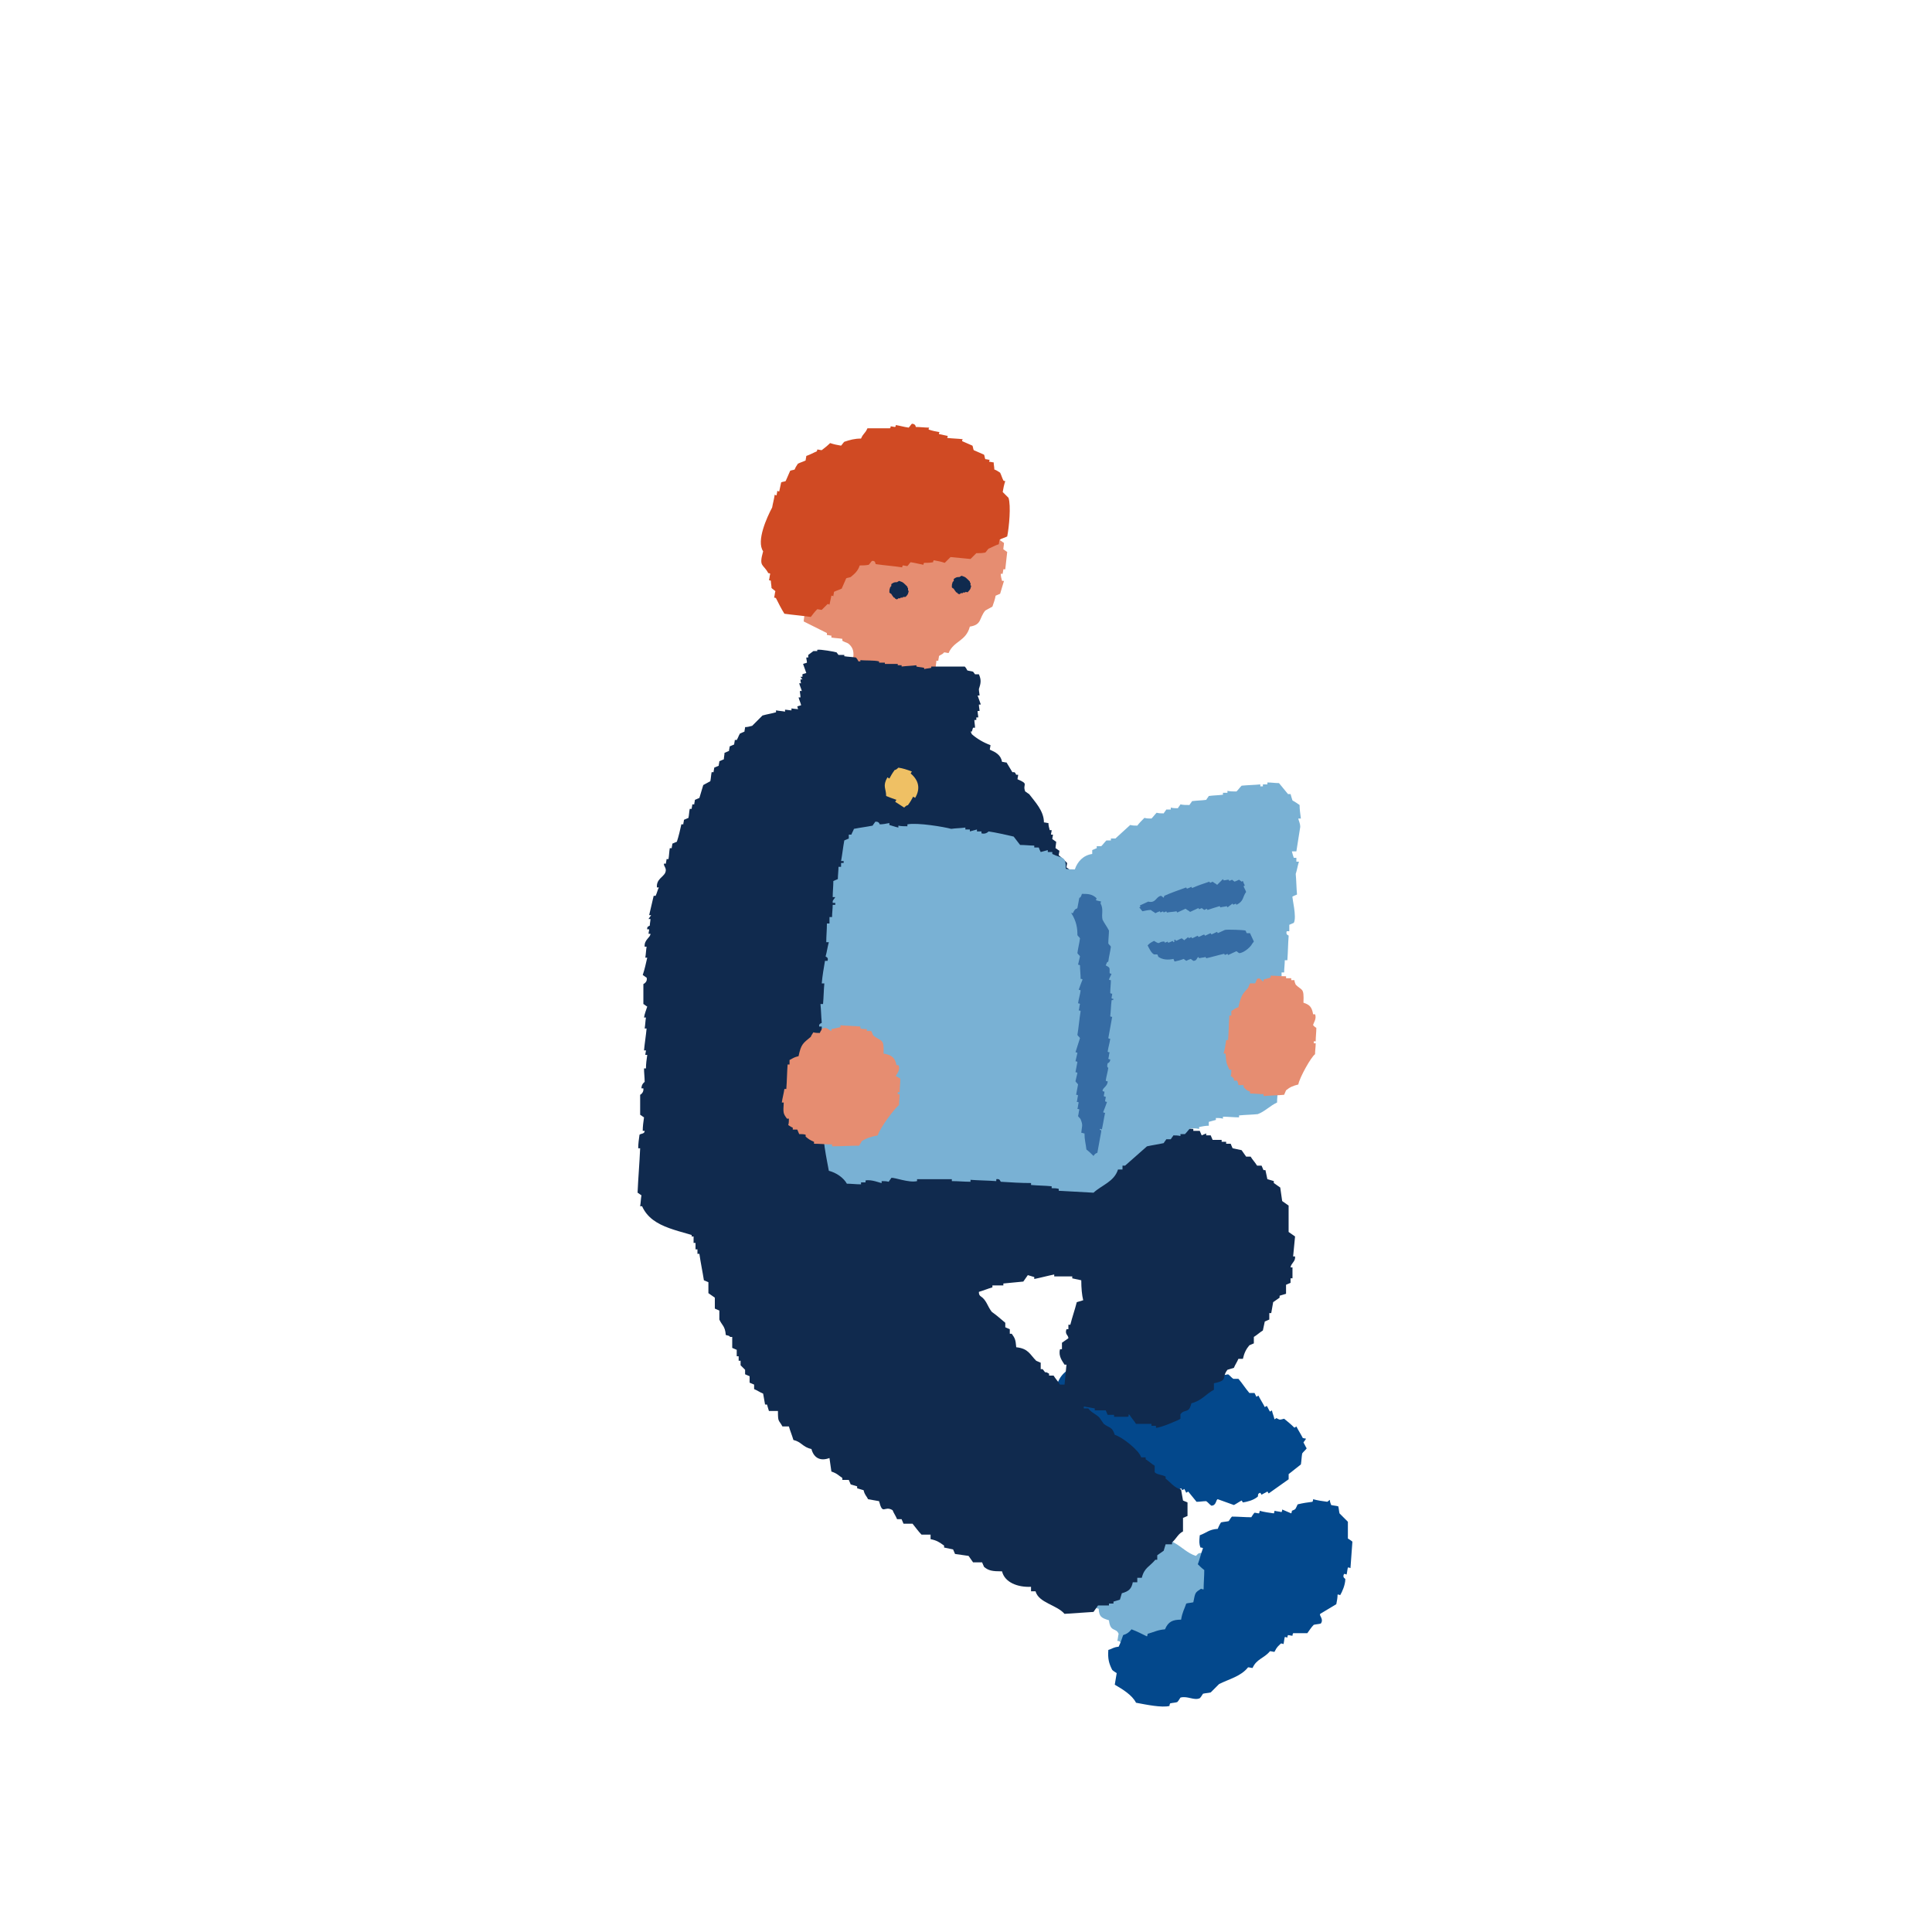 <?xml version="1.0" encoding="utf-8"?>
<!-- Generator: Adobe Illustrator 28.1.0, SVG Export Plug-In . SVG Version: 6.00 Build 0)  -->
<svg version="1.1" xmlns="http://www.w3.org/2000/svg" xmlns:xlink="http://www.w3.org/1999/xlink" x="0px" y="0px"
	 viewBox="0 0 300 300" style="enable-background:new 0 0 300 300;" xml:space="preserve">
<style type="text/css">
	.st0{fill-rule:evenodd;clip-rule:evenodd;fill:#132B51;}
	.st1{fill-rule:evenodd;clip-rule:evenodd;fill:#F3CAB8;}
	.st2{fill-rule:evenodd;clip-rule:evenodd;fill:#3871AF;}
	.st3{fill-rule:evenodd;clip-rule:evenodd;fill:#7BB9DF;}
	.st4{fill-rule:evenodd;clip-rule:evenodd;fill:#F9C663;}
	.st5{fill-rule:evenodd;clip-rule:evenodd;fill:#DC4B22;}
	.st6{fill-rule:evenodd;clip-rule:evenodd;fill:#FFFFFF;}
	.st7{fill-rule:evenodd;clip-rule:evenodd;fill:#79B1D4;}
	.st8{fill-rule:evenodd;clip-rule:evenodd;fill:#03488C;}
	.st9{fill-rule:evenodd;clip-rule:evenodd;fill:#102A4E;}
	.st10{fill-rule:evenodd;clip-rule:evenodd;fill:#E68D71;}
	.st11{fill-rule:evenodd;clip-rule:evenodd;fill:#D04A23;}
	.st12{fill-rule:evenodd;clip-rule:evenodd;fill:#366CA4;}
	.st13{fill-rule:evenodd;clip-rule:evenodd;fill:#EFC064;}
	.st14{fill-rule:evenodd;clip-rule:evenodd;fill:#F09579;}
	.st15{fill-rule:evenodd;clip-rule:evenodd;fill:#C6DAF0;}
	.st16{fill-rule:evenodd;clip-rule:evenodd;fill:#094B95;}
	.st17{fill-rule:evenodd;clip-rule:evenodd;fill:#B56E62;}
	.st18{fill-rule:evenodd;clip-rule:evenodd;fill:#2CB07E;}
	.st19{fill-rule:evenodd;clip-rule:evenodd;fill:#F19273;}
	.st20{display:none;}
	.st21{display:inline;}
	.st22{fill:#3871AF;}
	.st23{fill-rule:evenodd;clip-rule:evenodd;fill:#F0B675;}
</style>
<g id="レイヤー_1">
	<g>
		<g>
			<path class="st7" d="M165.1,241.9c0,0.7,0,1.5,0,2.2c0.3,0.3,0.6,0.6,1,0.9c0.6,1,1.2,1.9,1.8,2.9c0.2,0,0.5,0.1,0.7,0.1
				c0.3,0.5,0.6,1.1,0.9,1.6c0.4,0.1,0.7,0.1,1.1,0.2c0.1,1.2,0.3,1.4,1.6,1.8c0.2,1.9,1.1,1.1,1.5,2.1c-0.1,0.4-0.1,0.7-0.2,1.1
				c0.1,0,0.2,0,0.4,0.1c0.6,1,1.2,1.9,1.8,2.9c0.5,0.2,0.9,0.4,1.4,0.6c0,0.1,0,0.2-0.1,0.4c1,0.6,2.6,0.3,3.3,0.2
				c0-0.1,0-0.2,0.1-0.4c0.2,0,0.5,0.1,0.7,0.1c0.2,0.4,0.4,0.8,0.5,1.2c0.6,0.2,1.2,0.4,1.8,0.7c0,0.1,0,0.2-0.1,0.4
				c1.1,0,1.6,0,2.3-0.4c0.2-0.2,0.3-0.4,0.5-0.7c0.5,0.1,1,0.2,1.5,0.2c0-0.1,0-0.2,0.1-0.4c0.1,0,0.2,0,0.4,0.1
				c0.2-0.3,0.4-0.7,0.5-1c1.6-0.1,2-0.9,3.2-1.3c0.1-0.4,0.1-0.7,0.2-1.1c0.4,0.1,0.7,0.1,1.1,0.2c0-0.1,0-0.2,0.1-0.4
				c1-0.4,0.3-0.3,0.9-1c0.3-0.1,0.5-0.2,0.8-0.2c0.1-0.4,0.1-0.7,0.2-1.1c0.4-0.2,0.8-0.4,1.2-0.5c0.1-0.4,0.1-0.7,0.2-1.1
				c0.1,0,0.2,0,0.4,0.1c0.1-0.6,0.2-1.2,0.3-1.8c0.4-0.1,0.8-0.1,1.1-0.2c0.5-0.3,0.2-0.8,0.6-1.4c0.1,0,0.2,0,0.4,0.1
				c0.3-0.5,0.3-4.1,0.3-4.1c0.1,0,0.2,0,0.4,0.1c0.1-0.9,0.2-1.3-0.1-1.9c-0.1,0-0.2,0-0.4-0.1c0.1-0.4,0.1-0.7,0.2-1.1
				c-0.1,0-0.2,0-0.4-0.1c-0.3-0.5-0.6-1.1-0.9-1.6c-0.5-0.1-1-0.2-1.5-0.2c0-0.1,0-0.2,0.1-0.4c-0.1,0-0.2,0-0.4-0.1
				c0,0.1,0,0.2-0.1,0.4c-0.2,0-0.5-0.1-0.7-0.1c-0.1-0.4-0.1-0.8-0.2-1.2c-1,0-2-0.1-3-0.1c0,0-0.1-0.5-0.7-0.5
				c0,0.1,0,0.2-0.1,0.4c-0.2,0-0.5-0.1-0.7-0.1c0,0.1,0,0.2-0.1,0.4c-0.4-0.1-0.7-0.1-1.1-0.2c-0.2,0.2-0.3,0.4-0.5,0.7
				c-1.6,0.6-1.8-0.2-2.5,1.8c-0.9,0.1-0.7,0-1.2,0.5c-1.3-0.4-2.2-1.4-3.3-2c-1.3-0.7-1.3-1.2-1.8-2.5c-1.3-3.5-4.7-3.9-8.1-3.3
				c-2,0.3-4.6,0.7-6.3,1.8c-1.4,0.9-1,2.4-2.1,3.2c0,0.2,0.3,0.5,0.3,0.5c-0.1,0.6-0.2,1.2-0.3,1.8
				C164.5,241.3,164.8,241.6,165.1,241.9z"/>
			<path class="st8" d="M179.1,217.6c-0.3-0.2-0.5-0.5-0.8-0.7c-0.8,0.3-1.3,0.3-2.3,0.9c-0.8-0.9-1.4-1.3-2.5-0.9
				c-0.8-0.8-1.3-0.9-2.1-1.6c-0.1,0.1-0.2,0.1-0.3,0.2c-0.2-0.8-0.4-1.6-0.6-2.4c-0.6,0-0.9-0.1-1.4-0.4c-0.6,0.2-1.1,0.4-1.7,0.6
				c-0.6-0.6-0.7-0.5-1.3-0.8c-1.1,0.8-1.5,1.3-1.9,2.3c0,0.3,0,0.5,0,0.8c-0.5,0.3-1,0.6-1.5,0.9c0.2,1.3,0.5,2.9-0.1,4
				c0.8,1.3,1.8,3.4,2.7,4c0.1-0.1,0.2-0.1,0.3-0.2c0.3,0.2,0.5,0.5,0.8,0.7c0.3,0,0.5,0,0.8,0c0.9,0.6,0.9,1.8,1.7,2.2
				c0.3,0,0.5,0,0.8,0c0.3,0.2,0.5,0.5,0.8,0.7c0.6,0.1,1.1,0.1,1.7,0.2c1.6,0.7,2.9,1.7,4.6,1.7c0.1,0.2,0.2,0.4,0.3,0.6
				c1.4-0.4,2.2,0.4,3.4,0.4c0.1,0.2,0.2,0.4,0.3,0.6c0.8-0.2,0.9-0.2,1.5-0.1c0.1,0.1,0.1,0.2,0.2,0.3c0.3-0.2,0.6-0.3,0.9-0.5
				c0.1,0.1,0.1,0.2,0.2,0.3c0.1-0.1,0.2-0.1,0.3-0.2c0.1,0.2,0.2,0.4,0.3,0.6c0.1-0.1,0.2-0.1,0.3-0.2c0.4,0.5,0.9,1.1,1.3,1.6
				c0.5,0,1-0.1,1.5-0.1c0.3,0.2,0.5,0.5,0.8,0.7c0.8,0,0.7-1,1-1c0.8,0.3,1.7,0.6,2.5,0.9c0.4-0.2,0.8-0.5,1.2-0.7
				c0.1,0.1,0.1,0.2,0.2,0.3c0.6-0.1,1.6-0.3,2.3-0.9c0.1-0.1-0.1-0.5,0.4-0.6c0.1,0.1,0.1,0.2,0.2,0.3c0.3-0.2,0.6-0.3,0.9-0.5
				c0.1,0.1,0.1,0.2,0.2,0.3c1-0.7,2.1-1.5,3.1-2.2c0-0.3,0-0.5,0-0.8c0.6-0.5,1.3-1,1.9-1.5c0.1-0.6,0.1-1.1,0.2-1.7
				c0.2-0.3,0.5-0.5,0.7-0.8c-0.2-0.3-0.3-0.6-0.5-0.9c0.1-0.2,0.3-0.4,0.4-0.6l-0.5-0.1c-0.3-0.6-0.7-1.2-1-1.8
				c-0.1,0.1-0.2,0.1-0.3,0.2c-0.5-0.5-1.1-1-1.6-1.4c-0.8,0.2-0.6,0.2-1.2-0.1c-0.1,0.1-0.2,0.1-0.3,0.2c-0.1-0.5-0.3-0.9-0.4-1.4
				c-0.1,0.1-0.2,0.1-0.3,0.2c-0.2-0.3-0.3-0.6-0.5-0.9c-0.1,0.1-0.2,0.1-0.3,0.2c-0.3-0.6-0.7-1.2-1-1.8c-0.1,0.1-0.2,0.1-0.3,0.2
				c-0.1-0.2-0.2-0.4-0.3-0.6c-0.3,0-0.5,0-0.8,0c-0.6-0.7-1.1-1.5-1.7-2.2c-0.3,0-0.5,0-0.8,0c-0.3-0.2-0.5-0.5-0.8-0.7
				c-0.4,0.1-0.7,0.1-1.1,0.2c-0.9-0.9-1.5-0.9-2.4-1.4c-0.7,0.5-1,0.6-1.3,1.2c0.1,0.1,0.1,0.2,0.2,0.3c-0.8,0.3-1.5,0.6-2.3,0.9
				c0,0.4-0.1,0.8-0.1,1.2c-0.7,0.6-1.5,1.1-2.2,1.7c-0.1-0.1-0.1-0.2-0.2-0.3C180.5,216.9,180.5,216.8,179.1,217.6z"/>
			<path class="st9" d="M106.8,189.6c0.1,0,0.2,0,0.3,0c0,0.2,0,0.5,0,0.7c0.1,0,0.2,0,0.3,0c0,0.6,0,1.2,0,1.7c0.1,0,0.2,0,0.3,0
				c0,0.3,0,0.7,0,1c0.1,0,0.2,0,0.3,0c0,0.3,0,0.7,0,1c0.1,0,0.2,0,0.3,0c0,0.2,0,0.5,0,0.7c0.1,0,0.2,0,0.3,0
				c0.2,1.4,0.5,2.8,0.7,4.1c0.2,0.1,0.5,0.2,0.7,0.3c0,0.6,0,1.2,0,1.7c0.3,0.2,0.7,0.5,1,0.7c0,0.6,0,1.2,0,1.7
				c0.2,0.1,0.5,0.2,0.7,0.3c0,0.5,0,0.9,0,1.4c0.4,0.9,0.9,1,1,2.4c0.7,0.2,0.3,0,0.7,0.3c0.1,0,0.2,0,0.3,0c0,0.6,0,1.2,0,1.7
				c0.2,0.1,0.5,0.2,0.7,0.3c0,0.3,0,0.7,0,1c0.1,0,0.2,0,0.3,0c0,0.2,0,0.5,0,0.7c0.1,0,0.2,0,0.3,0c0,0.2,0,0.5,0,0.7l0.7,0.7
				c0,0.2,0,0.5,0,0.7c0.2,0.1,0.5,0.2,0.7,0.3c0,0.3,0,0.7,0,1c0.2,0.1,0.5,0.2,0.7,0.3c0,0.2,0,0.5,0,0.7c0.5,0.2,0.9,0.5,1.4,0.7
				c0.1,0.6,0.2,1.2,0.3,1.7c0.1,0,0.2,0,0.3,0c0.1,0.3,0.2,0.7,0.3,1c0.5,0,0.9,0,1.4,0c0,1.8,0.1,1.3,0.7,2.4c0.3,0,0.7,0,1,0
				c0.2,0.7,0.5,1.4,0.7,2.1c1.3,0.3,1.4,1.1,2.8,1.4c0.4,1.5,1.5,1.9,2.8,1.4c0.1,0.7,0.2,1.4,0.3,2.1c0.9,0.3,1.1,0.6,1.7,1
				c0,0.1,0,0.2,0,0.3c0.3,0,0.7,0,1,0c0.1,0.2,0.2,0.5,0.3,0.7c0.3,0.1,0.7,0.2,1,0.3c0,0.1,0,0.2,0,0.3c0.3,0.1,0.7,0.2,1,0.3
				c0.2,0.8,0.4,0.8,0.7,1.4c0.6,0.1,1.2,0.2,1.7,0.3c0.6,2.3,0.8,0.6,2.1,1.4c0.2,0.5,0.5,0.9,0.7,1.4c0.2,0,0.5,0,0.7,0
				c0.1,0.2,0.2,0.5,0.3,0.7c0.5,0,0.9,0,1.4,0c0.5,0.6,0.9,1.2,1.4,1.7c0.5,0,0.9,0,1.4,0c0,0.2,0,0.5,0,0.7c1,0.2,1.4,0.5,2.1,1
				c0,0.1,0,0.2,0,0.3c0.5,0.1,0.9,0.2,1.4,0.3c0.1,0.2,0.2,0.5,0.3,0.7c0.7,0.1,1.4,0.2,2.1,0.3c0.2,0.3,0.5,0.7,0.7,1
				c0.5,0,0.9,0,1.4,0c0.1,0.2,0.2,0.5,0.3,0.7c0.7,0.6,1.3,0.7,2.8,0.7c0.4,1.7,2.4,2.5,4.5,2.4c0,0.2,0,0.5,0,0.7
				c0.2,0,0.5,0,0.7,0c0.5,1.8,3.3,2.1,4.5,3.5c1.5-0.1,3-0.2,4.5-0.3c0.2-0.3,0.5-0.7,0.7-1c0.6,0,1.2,0,1.7,0c0-0.1,0-0.2,0-0.3
				c0.2,0,0.5,0,0.7,0c0-0.1,0-0.2,0-0.3c0.3-0.1,0.7-0.2,1-0.3c0.1-0.3,0.2-0.7,0.3-1c1.1-0.3,1.5-0.7,1.7-1.7c0.2,0,0.5,0,0.7,0
				c0-0.2,0-0.5,0-0.7c0.2,0,0.5,0,0.7,0c0.4-1.6,1.2-1.7,2.1-2.8c0.1,0,0.2,0,0.3,0c0-0.2,0-0.5,0-0.7c0.3-0.2,0.7-0.5,1-0.7
				c0.1-0.3,0.2-0.7,0.3-1c0.3,0,0.7,0,1,0c0-0.1,0-0.2,0-0.3c0.7-0.6,0.9-1.3,1.7-1.7c0-0.7,0-1.4,0-2.1c0.2-0.1,0.5-0.2,0.7-0.3
				c0-0.7,0-1.4,0-2.1c-0.2-0.1-0.5-0.2-0.7-0.3c-0.1-0.6-0.2-1.2-0.3-1.7c-1.1-0.3-1.6-1.1-2.4-1.7c0-0.1,0-0.2,0-0.3
				c-0.4-0.3-1.4-0.3-1.7-0.7c0-0.3,0-0.7,0-1c-0.5-0.3-0.9-0.7-1.4-1c0-0.1,0-0.2,0-0.3c-0.2,0-0.5,0-0.7,0c-0.3-1.1-3-3.2-4.1-3.5
				c-0.4-1.3-0.8-1-1.7-1.7c-0.2-0.3-0.5-0.7-0.7-1c-0.5-0.5-1.3-0.8-1.7-1.4c-0.2,0-0.5,0-0.7,0c0-0.1,0-0.2,0-0.3
				c0.6,0.1,1.2,0.2,1.7,0.3c0,0.1,0,0.2,0,0.3c0.6,0,1.2,0,1.7,0c0.1,0.2,0.2,0.5,0.3,0.7c0.3,0,0.7,0,1,0c0,0.1,0,0.2,0,0.3
				c0.7,0,1.4,0,2.1,0c0.4-0.1-0.1-0.5,0.3-0.3c0.3,0.5,0.7,0.9,1,1.4c0.8,0,1.6,0,2.4,0c0,0.1,0,0.2,0,0.3c0.2,0,0.5,0,0.7,0
				c0,0.1,0,0.2,0,0.3c0.5,0.1,3.6-1.2,3.8-1.4c0-0.2,0-0.5,0-0.7c0.7-0.9,1.3,0,1.7-1.7c1.6-0.4,2.2-1.4,3.5-2.1c0-0.3,0-0.7,0-1
				c2.3-0.5,1.1-0.8,2.1-2.1c0.3-0.1,0.7-0.2,1-0.3c0.2-0.5,0.5-0.9,0.7-1.4c0.2,0,0.5,0,0.7,0c0.2-0.9,0.5-1.5,1-2.1
				c0.2-0.1,0.5-0.2,0.7-0.3c0-0.3,0-0.7,0-1c0.5-0.3,0.9-0.7,1.4-1c0.1-0.5,0.2-0.9,0.3-1.4c0.2-0.1,0.5-0.2,0.7-0.3
				c0-0.3,0-0.7,0-1c0.1,0,0.2,0,0.3,0c0.1-0.6,0.2-1.2,0.3-1.7c0.3-0.2,0.7-0.5,1-0.7c0-0.1,0-0.2,0-0.3c0.3-0.1,0.7-0.2,1-0.3
				c0-0.5,0-0.9,0-1.4c0.2-0.1,0.5-0.2,0.7-0.3c0-0.2,0-0.5,0-0.7c0.1,0,0.2,0,0.3,0c0-0.6,0-1.2,0-1.7c-0.1,0-0.2,0-0.3,0
				c0.1-0.7,0.8-0.9,0.7-1.7c-0.1,0-0.2,0-0.3,0c0.1-1,0.2-2.1,0.3-3.1c-0.3-0.2-0.7-0.5-1-0.7c0-1.4,0-2.8,0-4.1
				c-0.3-0.2-0.7-0.5-1-0.7c-0.1-0.7-0.2-1.4-0.3-2.1c-0.3-0.2-0.7-0.5-1-0.7c0-0.1,0-0.2,0-0.3c-0.3-0.1-0.7-0.2-1-0.3
				c-0.1-0.5-0.2-0.9-0.3-1.4c-0.1,0-0.2,0-0.3,0c-0.1-0.2-0.2-0.5-0.3-0.7c-0.2,0-0.5,0-0.7,0c-0.3-0.5-0.7-0.9-1-1.4
				c-0.2,0-0.5,0-0.7,0c-0.2-0.3-0.5-0.7-0.7-1c-0.5-0.1-0.9-0.2-1.4-0.3c-0.1-0.2-0.2-0.5-0.3-0.7c-0.2,0-0.5,0-0.7,0
				c0-0.1,0-0.2,0-0.3c-0.2,0-0.5,0-0.7,0c0-0.1,0-0.2,0-0.3c-0.5,0-0.9,0-1.4,0c-0.1-0.2-0.2-0.5-0.3-0.7c-0.2,0-0.5,0-0.7,0
				c0-0.1,0-0.2,0-0.3c-0.2,0.1-0.5,0.2-0.7,0.3c-0.1-0.2-0.2-0.5-0.3-0.7c-0.3,0-0.7,0-1,0c0-0.1,0-0.2,0-0.3
				c-1.3-0.1-2.5-0.2-3.8-0.3c-0.1-0.2-0.2-0.5-0.3-0.7c-1-0.4-1.9,0.5-2.4,0.3c-0.1,0-1.3-1.5-1.7-1.7c-0.8,0-1.6,0-2.4,0
				c0-0.1,0-0.2,0-0.3c-0.6,0-1.2,0-1.7,0c0-0.1,0-0.2,0-0.3c-0.4,0-0.6,0.6-1.4,0.3c0-0.1,0-0.2,0-0.3c-0.2,0-0.5,0-0.7,0
				c-0.1-0.2-0.2-0.5-0.3-0.7c-0.3,0-0.7,0-1,0c0-0.1,0-0.2,0-0.3c-1.8-0.1-3.7-0.2-5.5-0.3c0,0.1,0,0.2,0,0.3c-0.5,0-0.9,0-1.4,0
				c0,0.1,0,0.2,0,0.3c-0.1,0-0.2,0-0.3,0c0-0.1,0-0.2,0-0.3c-0.7,0.2-1.4,0.5-2.1,0.7c0,0.1,0,0.2,0,0.3c-0.7-0.1-1.4-0.2-2.1-0.3
				c0,0.1,0,0.2,0,0.3c-0.5,0-0.9,0-1.4,0c0,0.1,0,0.2,0,0.3c-0.3,0-0.7,0-1,0c0,0.1,0,0.2,0,0.3c-0.6,0-1.2,0-1.7,0
				c-0.1,0.2-0.2,0.5-0.3,0.7c-0.7,0-1.4,0-2.1,0c0,0.1,0,0.2,0,0.3c-0.8,0.1-1.6,0.2-2.4,0.3c0,0.1,0,0.2,0,0.3
				c-0.6-0.1-1.2-0.2-1.7-0.3c0,0.1,0,0.2,0,0.3c-0.2,0-0.5,0-0.7,0c-0.2,0.3-0.5,0.7-0.7,1c-0.9-0.1-1.8-0.2-2.8-0.3
				c-0.1,0.2-0.2,0.5-0.3,0.7c-0.8-0.2-1.6-0.5-2.4-0.7c0,0.1,0,0.2,0,0.3c-0.2,0-0.5,0-0.7,0c-0.1,0.2-0.2,0.5-0.3,0.7
				c-1.3-0.1-2.5-0.2-3.8-0.3c-0.2,0.3-0.5,0.7-0.7,1c-1.2-0.2-2.3-0.5-3.5-0.7c0,0.1,0,0.2,0,0.3c-0.9,0.3-0.8,0.1-1,1
				c-0.6,0-1.2,0-1.7,0c-0.1-0.2-0.2-0.5-0.3-0.7c-1.5,0.1-3,0.2-4.5,0.3c0,0.1,0,0.2,0,0.3c-1,0.1-2.1,0.2-3.1,0.3
				c0-0.1,0-0.2,0-0.3c-0.1,0-0.2,0-0.3,0c0,0.1,0,0.2,0,0.3c-0.3,0.1-0.7,0.2-1,0.3c0,0.1,0,0.2,0,0.3c-0.5-0.1-0.9-0.2-1.4-0.3
				c0,0.1,0,0.2,0,0.3c-1.1,0.3-1.8-0.5-2.4-0.3c0,0.1,0,0.2,0,0.3c-0.3,0-0.7,0-1,0c0,0.1,0,0.2,0,0.3c-0.7,0-1.4,0-2.1,0
				c0,0.1,0,0.2,0,0.3c-0.8,0-1.6,0-2.4,0c-0.3,0.5-0.7,0.9-1,1.4c-0.5,0-0.9,0-1.4,0c-0.1,0.1-0.6,0.8-1,1c0,0.9,0,1.8,0,2.8
				c-0.1,0-0.2,0-0.3,0c0,0.2,0,0.5,0,0.7c-0.1,0-0.2,0-0.3,0c0,0.7,0,1.4,0,2.1c0.2,0.1,0.5,0.2,0.7,0.3
				C107.5,188.3,106.9,189.1,106.8,189.6z M152,200.6c0.7-0.2,1.4-0.5,2.1-0.7c0-0.1,0-0.2,0-0.3c0.6,0,1.2,0,1.7,0
				c0-0.1,0-0.2,0-0.3c1-0.1,2.1-0.2,3.1-0.3c0.2-0.3,0.5-0.7,0.7-1c0.3,0.1,0.7,0.2,1,0.3c0,0.1,0,0.2,0,0.3c1-0.2,2.1-0.5,3.1-0.7
				c0,0.1,0,0.2,0,0.3c0.9,0,1.8,0,2.8,0c0,0.1,0,0.2,0,0.3c0.5,0.1,0.9,0.2,1.4,0.3c0,1.2,0.1,2.3,0.3,3.1c-0.3,0.1-0.7,0.2-1,0.3
				c-0.3,1.2-0.7,2.3-1,3.5c-0.1,0-0.2,0-0.3,0c0,0.2,0,0.5,0,0.7c-0.1,0-0.2,0-0.3,0c-0.3,0.8,0.3,0.9,0.3,1.4
				c-0.3,0.2-0.7,0.5-1,0.7c0,0.3,0,0.7,0,1c-0.1,0-0.2,0-0.3,0c-0.3,1.1,0.4,1.9,0.7,2.4c0.1,0,0.2,0,0.3,0c-0.1,1-0.2,2.1-0.3,3.1
				c-0.2,0-0.5,0-0.7,0c-0.3-0.5-0.7-0.9-1-1.4c-0.2,0-0.5,0-0.7,0c0-0.1,0-0.2,0-0.3c-1-0.6-0.2,0.3-1-0.7c-0.1,0-0.2,0-0.3,0
				c0-0.3,0-0.7,0-1c-0.2-0.1-0.5-0.2-0.7-0.3c-1-1-1.2-1.9-3.1-2.1c-0.1-1.2-0.2-1.4-0.7-2.1c-0.1,0-0.2,0-0.3,0c0-0.2,0-0.5,0-0.7
				c-0.2-0.1-0.5-0.2-0.7-0.3c0-0.2,0-0.5,0-0.7c-0.7-0.6-1.4-1.2-2.1-1.7c-0.7-0.9-0.8-1.8-1.7-2.4C152,201.1,152,200.8,152,200.6z
				"/>
			<path class="st9" d="M189.9,155.6c-0.1,0-0.2,0-0.3,0c0.1-0.6,0.1-1.1,0.2-1.7c0,0,0.5-0.2,0.5-1c-0.1,0-0.2,0-0.3,0
				c0-0.1,0-0.2,0-0.3c0.1-0.2,0.3-0.4,0.4-0.6c-0.1,0-0.2,0-0.3,0c0.1-1.7,0.2-3.5,0.2-5.2c-0.1,0-0.2,0-0.3,0
				c0-0.2,0.1-0.5,0.1-0.7c-0.1,0-0.2,0-0.3,0c-0.3-0.6-0.4-0.7-0.5-1.5c-0.4-0.2-0.9-0.3-1.3-0.5c0-0.1,0-0.2,0-0.3
				c-0.3,0-0.7-0.1-1-0.1c0-0.1,0-0.2,0-0.3c-0.2,0-0.5-0.1-0.7-0.1c0-0.1,0-0.2,0-0.3c-0.4-0.2-0.1,0.1-0.4,0.3c-0.1,0-0.2,0-0.3,0
				c0-0.1,0-0.2,0-0.3c-0.6-0.1-1.1-0.1-1.7-0.2c0-0.1,0-0.2,0-0.3c-0.2,0-0.5-0.1-0.7-0.1c0-0.1,0-0.2,0-0.3
				c-2.4-0.4-4.8-0.8-7.2-1.2c0-0.1,0-0.2,0-0.3c-0.3,0-0.7-0.1-1-0.1c-0.4-0.2,0.2-0.2-0.3-0.4c0,0.1,0,0.2,0,0.3
				c-0.1,0-0.2,0-0.3,0c0-0.1,0-0.2,0-0.3c-0.6-0.1-1.1-0.1-1.7-0.2c-0.1-0.2-0.2-0.5-0.3-0.7c-0.6-0.1-1.1-0.1-1.7-0.2
				c0-0.1,0-0.2,0-0.3c-0.2,0-0.5-0.1-0.7-0.1c0-0.1,0-0.2,0-0.3c-0.3,0-0.7-0.1-1-0.1c-0.1-0.2-0.2-0.5-0.3-0.7
				c-0.3,0-0.7-0.1-1-0.1c-0.5-0.8-1-1.5-1.5-2.3c-0.2-0.1-0.4-0.3-0.6-0.4c0-0.2,0.1-0.5,0.1-0.7c-0.4-0.4-0.8-0.8-1.3-1.2
				c0-0.2,0.1-0.5,0.1-0.7c-0.2-0.1-0.4-0.3-0.6-0.4c0-0.3,0.1-0.7,0.1-1c-0.2-0.1-0.4-0.3-0.6-0.4c0-0.2,0.1-0.5,0.1-0.7
				c-0.1,0-0.2,0-0.3,0c0-0.2,0.1-0.5,0.1-0.7c-0.1,0-0.2,0-0.3,0c-0.1-0.4-0.2-0.7-0.2-1.1c-0.2,0-0.5-0.1-0.7-0.1
				c0-1.8-1.4-3.2-2.3-4.4c-0.2-0.1-0.4-0.3-0.6-0.4c-0.5-1.2,0.7-1.1-1.2-1.9c0-0.2,0.1-0.5,0.1-0.7c-0.1,0-0.2,0-0.3,0
				c-0.3-0.4,0.1-0.1-0.3-0.4c-0.1,0-0.2,0-0.3,0c-0.3-0.5-0.6-1-0.9-1.5c-0.2,0-0.5-0.1-0.7-0.1c-0.2-1.1-1-1.5-1.9-1.9
				c0-0.2,0.1-0.5,0.1-0.7c-1.1-0.4-2.1-1-2.9-1.7c-0.1-0.2-0.2-0.5-0.3-0.7c-1-0.5-2-0.9-3-1.4c-0.5-0.1-0.9-0.1-1.4-0.2
				c0-0.1,0-0.2,0-0.3c-0.3,0-0.7-0.1-1-0.1c0-0.1,0-0.2,0-0.3c-0.4,0.1-0.7,0.2-1.1,0.2c0-0.1,0-0.2,0-0.3
				c-1.6-0.6-4.1-0.3-5.2-0.2c-0.3-0.3,0.2-0.5-0.3-0.4c-0.1,0.2-0.3,0.4-0.4,0.6c-1,0-2.1,0-3.1,0c0-0.1,0-0.2,0-0.3
				c-0.6-0.1-1.1-0.1-1.7-0.2c0-0.1,0-0.2,0-0.3c-0.1,0-0.2,0-0.3,0c-0.4,0.2,0.1,0.4-0.4,0.3c0-0.1,0-0.2,0-0.3
				c-0.9-0.1-1.8-0.2-2.7-0.3c0,0.1,0,0.2,0,0.3c-0.1,0-0.2,0-0.3,0c0-0.1,0-0.2,0-0.3c-0.2,0.1-0.5,0.2-0.7,0.3
				c0,0-0.1-0.5-0.6-0.4c0,0.1,0,0.2,0,0.3c-0.6-0.1-1.1-0.1-1.7-0.2c0,0.1,0,0.2,0,0.3c-0.7-0.1-1.4-0.2-2.1-0.2c0,0.1,0,0.2,0,0.3
				c-0.6-0.1-1.1-0.1-1.7-0.2c0,0.1,0,0.2,0,0.3c-0.3,0-0.7-0.1-1-0.1c0,0.1,0,0.2,0,0.3c-0.5-0.1-0.9-0.1-1.4-0.2
				c0,0.1,0,0.2,0,0.3c-0.7,0.2-1.4,0.3-2.1,0.5c-0.5,0.5-1,1-1.6,1.6c-0.4,0.1-0.7,0.2-1.1,0.2c0,0.2-0.1,0.5-0.1,0.7
				c-0.2,0.1-0.5,0.2-0.7,0.3c-0.2,0.3-0.3,0.7-0.5,1c-0.1,0-0.2,0-0.3,0c0,0.2-0.1,0.5-0.1,0.7c-0.2,0.1-0.5,0.2-0.7,0.3
				c0,0.2-0.1,0.5-0.1,0.7c-0.2,0.1-0.5,0.2-0.7,0.3c0,0.3-0.1,0.7-0.1,1c-0.2,0.1-0.5,0.2-0.7,0.3c0,0.2-0.1,0.5-0.1,0.7
				c-0.2,0.1-0.5,0.2-0.7,0.3c0,0.2-0.1,0.5-0.1,0.7c-0.1,0-0.2,0-0.3,0c-0.1,0.5-0.1,0.9-0.2,1.4c-0.4,0.2-0.7,0.4-1.1,0.6
				c-0.2,0.7-0.4,1.3-0.6,2c-0.2,0.1-0.5,0.2-0.7,0.3c0,0.2-0.1,0.5-0.1,0.7c-0.1,0-0.2,0-0.3,0c0,0.2-0.1,0.5-0.1,0.7
				c-0.1,0-0.2,0-0.3,0c-0.1,0.5-0.1,0.9-0.2,1.4c-0.2,0.1-0.5,0.2-0.7,0.3c0,0.2-0.1,0.5-0.1,0.7c-0.1,0-0.2,0-0.3,0
				c-0.2,0.9-0.4,1.8-0.7,2.7c-0.2,0.1-0.5,0.2-0.7,0.3c0,0.2-0.1,0.5-0.1,0.7c-0.1,0-0.2,0-0.3,0c-0.1,0.6-0.1,1.1-0.2,1.7
				c-0.1,0-0.2,0-0.3,0c0,0.2-0.1,0.5-0.1,0.7c-0.1,0-0.2,0-0.3,0c-0.1,0.4,0.5,0.7,0.2,1.4c-0.3,0.7-1.4,1-1.3,2.3
				c0.1,0,0.2,0,0.3,0c-0.2,0.4-0.3,0.9-0.5,1.3c-0.1,0-0.2,0-0.3,0l-0.7,3c0.1,0,0.2,0,0.3,0c-0.1,0.2-0.3,0.4-0.4,0.6
				c0.1,0,0.2,0,0.3,0c0,0.3-0.1,0.7-0.1,1c0,0.1-0.5,0.1-0.4,0.6c0.1,0,0.2,0,0.3,0c0,0.2-0.1,0.5-0.1,0.7c0.1,0,0.2,0,0.3,0
				c0,0.6-1,0.9-0.9,2c0.1,0,0.2,0,0.3,0c-0.1,0.6-0.1,1.1-0.2,1.7c0.1,0,0.2,0,0.3,0c-0.2,0.9-0.4,1.8-0.7,2.7
				c0.2,0.1,0.4,0.3,0.6,0.4c0.2,0.7-0.5,1-0.5,1c0,1,0,2.1,0,3.1c0.2,0.1,0.4,0.3,0.6,0.4c-0.2,0.6-0.4,1.1-0.5,1.7
				c0.1,0,0.2,0,0.3,0c-0.1,0.6-0.1,1.1-0.2,1.7c0.1,0,0.2,0,0.3,0c-0.1,1.1-0.3,2.3-0.4,3.4c0.1,0,0.2,0,0.3,0
				c0,0.2-0.1,0.5-0.1,0.7c0.1,0,0.2,0,0.3,0c-0.1,0.7-0.2,1.4-0.2,2.1c-0.1,0-0.2,0-0.3,0c0,0.7,0.1,1.4,0.1,2.1c0,0-0.5,0.3-0.5,1
				c0.1,0,0.2,0,0.3,0c0.1,0.7-0.5,1-0.5,1c0,1,0,2.1,0,3.1c0.2,0.1,0.4,0.3,0.6,0.4c-0.1,0.7-0.2,1.4-0.2,2.1c0.1,0,0.2,0,0.3,0
				c0,0.5-0.6,0.4-0.8,0.6c-0.1,0.7-0.2,1.4-0.2,2.1c0.1,0,0.2,0,0.3,0c-0.1,2.3-0.3,4.6-0.4,6.9c0.2,0.1,0.4,0.3,0.6,0.4
				c-0.1,0.6-0.1,1.1-0.2,1.7c0.1,0,0.2,0,0.3,0c1.6,3.6,6.2,3.7,10.2,5.3c2.2,0.2,4.3,0.5,6.5,0.7c0,0.1,0,0.2,0,0.3
				c1.8,0.1,3.7,0.2,5.5,0.3c0,0.1,0,0.2,0,0.3c1.6,0.2,3.2,0.4,4.8,0.5c0-0.1,0-0.2,0-0.3c0.6,0.1,1.1,0.1,1.7,0.2
				c0,0.1,0,0.2,0,0.3c0.5,0.1,0.9,0.1,1.4,0.2c0-0.1,0-0.2,0-0.3c1.6,0.2,3.2,0.4,4.8,0.5c0-0.1,0-0.2,0-0.3
				c1.6,0.1,3.2,0.1,4.8,0.2c0.1-0.2,0.3-0.4,0.4-0.6c1,0,2.1,0,3.1,0c0-0.1,0-0.2,0-0.3c0.2,0,0.5,0.1,0.7,0.1c0-0.1,0-0.2,0-0.3
				c0.8,0.1,1.6,0.2,2.4,0.3c0-0.1,0-0.2,0-0.3c0.3,0,0.7,0.1,1,0.1c0-0.1,0-0.2,0-0.3c0.3,0,0.7,0.1,1,0.1c0-0.1,0-0.2,0-0.3
				c0.2,0,0.5,0.1,0.7,0.1c0-0.1,0-0.2,0-0.3c0.2,0,0.5,0.1,0.7,0.1c0.1-0.2,0.3-0.4,0.4-0.6c0.3,0,0.7,0.1,1,0.1c0-0.1,0-0.2,0-0.3
				c0.2,0,0.5,0.1,0.7,0.1c0-0.1,0-0.2,0-0.3c0.6,0,1.2-0.1,1.8-0.1c0.1-0.2,0.3-0.4,0.4-0.6c0.7-0.3,0.8,0.1,1.5-0.5
				c0.1,0,0.2,0,0.3,0c0-0.3,0.1-0.7,0.1-1c1-0.1,1.1-0.5,1.8-0.8c0.2-0.7,0.4-1.3,0.6-2c0.1,0,0.2,0,0.3,0c0.1-1.5,0.1-3,0.2-4.5
				c-0.1,0-0.2,0-0.3,0c0.2-0.6,0.4-1.1,0.5-1.7c-0.1,0-0.2,0-0.3,0c0-0.3,0.1-0.7,0.1-1c-0.1,0-0.2,0-0.3,0
				c0.1-0.9,0.2-1.8,0.3-2.7c-0.1,0-0.2,0-0.3,0c0.1-1.3,0.3-2.5,0.4-3.8c-0.1,0-0.2,0-0.3,0c0.1-1.1,0.3-2.3,0.4-3.4
				c-0.1,0-0.2,0-0.3,0c0.2-0.3,0.3-0.7,0.5-1c-0.1,0-0.2,0-0.3,0c0-1.2,0-2.3,0-3.5c1.4-0.1,2.8-0.1,4.2-0.2
				c0.1,0.2,0.2,0.5,0.3,0.7c1.3,0.1,2.5,0.3,3.8,0.4c0,0.1,0,0.2,0,0.3c0.4,0.1,0.6-0.5,1.4-0.2c0,0.1,0,0.2,0,0.3
				c2.2,0.4,4.3,0.7,6.5,1.1c0-0.1,0-0.2,0-0.3c1.3,0.1,2.5,0.3,3.8,0.4c0-0.1,0-0.2,0-0.3c0.2,0,0.5,0.1,0.7,0.1c0-0.1,0-0.2,0-0.3
				c0.6-0.1,1.6,0.9,2.7,0.7c0-0.1,0-0.2,0-0.3c0.2,0,0.5,0.1,0.7,0.1c0-0.1,0-0.2,0-0.3c0.5,0.1,0.9,0.1,1.4,0.2
				c0.1-0.2,0.3-0.4,0.4-0.6c0.3,0,0.7,0.1,1,0.1c0-0.1,0-0.2,0-0.3c0.3,0,0.7,0.1,1,0.1c0.1,0,0.4-0.5,0.8-0.6c0-0.1,0-0.2,0-0.3
				c0.1,0,0.2,0,0.3,0c-0.1-0.4-0.2-0.7-0.2-1.1c0.2-0.1,0.5-0.2,0.7-0.3c0.5-1-0.3-1.7-0.1-2.4c0.1,0,0.2,0,0.3,0
				c0-0.3,0.1-0.7,0.1-1c0.1,0,0.2,0,0.3,0c0.3-0.8-0.3-0.9-0.2-1.4C189.3,158,190.1,156.7,189.9,155.6z"/>
			<path class="st10" d="M123.4,93.6c0.2,0.1,0.4,0.3,0.6,0.4c0.5,1.2-0.7,0.8,0.9,1.5c0,0.3-0.1,0.7-0.1,1c1.2,0.6,2.4,1.2,3.6,1.8
				c0,0.1,0,0.2,0,0.3c0.2,0,0.5,0.1,0.7,0.1c0,0.1,0,0.2,0,0.3c0.6,0.1,1.1,0.1,1.7,0.2c0,0.1,0,0.2,0,0.3c0.7,0.4,0.8,0.2,1.3,0.8
				c1,1.2-0.1,2.9,0.1,4.9c0.1,0,0.2,0,0.3,0c0,0.1,0,0.2,0,0.3c-0.2,0.2-0.5,0-0.4,0.6c0.1,0,0.2,0,0.3,0c-0.1,0.5-0.1,0.9-0.2,1.4
				c0.3,0.2,0.7,0.3,1,0.5c-0.1,2.3,1.3,2.2,2,3.7c1.3,0.4,2.7,0.8,4,1.2c0-0.1,0-0.2,0-0.3c0.2,0,0.5,0.1,0.7,0.1
				c0.1-0.2,0.3-0.4,0.4-0.6c0.3,0,0.7,0.1,1,0.1c0-0.1,0-0.2,0-0.3c0.4-0.1,0.7-0.2,1.1-0.2c0.7-2.5,1.5-4.9,2.2-7.4
				c0.1,0,0.2,0,0.3,0c0-0.2,0.1-0.5,0.1-0.7c0.1,0,0.2,0,0.3,0c0-0.3,0.1-0.7,0.1-1c0.1,0,0.2,0,0.3,0c0-0.2,0.1-0.5,0.1-0.7
				c0.1-0.2,0.5-0.2,0.8-0.6c0.2,0,0.5,0.1,0.7,0.1c0.8-1.9,2.7-1.8,3.3-4.1c1.9-0.3,1.4-1.3,2.4-2.5c0.4-0.2,0.7-0.4,1.1-0.6
				c0.2-0.6,0.4-1.1,0.5-1.7c0.2-0.1,0.5-0.2,0.7-0.3c0.2-0.7,0.4-1.3,0.6-2c-0.1,0-0.2,0-0.3,0c-0.1-0.4-0.2-0.7-0.2-1.1
				c0.1,0,0.2,0,0.3,0c0-0.2,0.1-0.5,0.1-0.7c0.1,0,0.2,0,0.3,0c0.1-0.9,0.2-1.8,0.3-2.7c-0.2-0.1-0.4-0.3-0.6-0.4
				c0-0.3,0.1-0.7,0.1-1c-0.2-0.1-0.4-0.3-0.6-0.4c0-0.3,0.1-0.7,0.1-1c-0.3-0.2-0.7-0.3-1-0.5c-0.1-0.4-0.2-0.7-0.2-1.1
				c-0.4-0.3-0.9-0.6-1.3-0.8c0-0.2,0.1-0.5,0.1-0.7c-0.6-0.2-1.1-0.4-1.7-0.5c-0.2-0.4-0.4-0.7-0.6-1.1c-0.5-0.1-0.9-0.1-1.4-0.2
				c-0.1-0.2-0.2-0.5-0.3-0.7c-1.1-0.2-2.3-0.5-3.4-0.7c0,0.1,0,0.2,0,0.3c-0.1,0-0.2,0-0.3,0c0-0.1,0-0.2,0-0.3
				c-0.8-0.2-1,0.3-1.4,0.2c0-0.1,0-0.2,0-0.3c-0.5-0.1-0.9-0.1-1.4-0.2c0,0.1,0,0.2,0,0.3c-0.3-0.2-0.7-0.3-1-0.5
				c0,0.1,0,0.2,0,0.3c-0.2,0-0.5-0.1-0.7-0.1c0,0.1,0,0.2,0,0.3c-0.3-0.2-0.7-0.3-1-0.5c0,0.1,0,0.2,0,0.3c-0.2,0-0.5-0.1-0.7-0.1
				c0,0.1,0,0.2,0,0.3c-0.3,0-0.7-0.1-1-0.1c-0.1,0.2-0.3,0.4-0.4,0.6c-0.5-0.1-0.9-0.1-1.4-0.2c0,0.1,0,0.2,0,0.3
				c-0.4,0.1-0.7,0.2-1.1,0.2c-0.2,0.3-0.3,0.7-0.5,1c-0.3-0.2-0.7-0.3-1-0.5c-0.7,0.8-0.3,0.2-1.1,0.6c0,0.1,0,0.2,0,0.3
				c-0.2,0-0.5-0.1-0.7-0.1c-0.5,0.5-1,1-1.6,1.6c-0.2,0-0.5-0.1-0.7-0.1c-0.8,0.7-1.6,1.4-2.3,2.2c-0.2,0.1-0.5,0.2-0.7,0.3
				c0,0.2-0.1,0.5-0.1,0.7c-0.4,0.2-0.7,0.4-1.1,0.6c0,0.2-0.1,0.5-0.1,0.7c-0.1,0-0.2,0-0.3,0c-0.1,0.5-0.1,0.9-0.2,1.4
				c-0.2,0.1-0.5,0.2-0.7,0.3c-0.2,1.1-0.5,2.3-0.7,3.4c0,0.1-0.5,0.1-0.4,0.6c0.1,0,0.2,0,0.3,0C123.5,91.9,123.1,92.7,123.4,93.6z
				"/>
			<path class="st11" d="M119.3,89c0.1,0,0.2,0,0.3,0.1c-0.1,0.3-0.1,0.7-0.2,1c0.1,0,0.2,0,0.3,0.1c0,0.4,0.1,0.7,0.1,1.1
				c0.2,0.2,0.4,0.3,0.6,0.5c-0.1,0.3-0.1,0.7-0.2,1c0.1,0,0.2,0,0.3,0.1c0.4,0.8,0.8,1.6,1.3,2.4c1.4,0.2,2.8,0.3,4.1,0.5
				c0.3-0.4,0.6-0.8,1-1.2c0.2,0,0.5,0.1,0.7,0.1c0.3-0.3,0.6-0.6,0.9-0.9c0.1,0,0.2,0,0.3,0.1c0.1-0.5,0.2-0.9,0.3-1.4
				c0.1,0,0.2,0,0.3,0.1c0-0.2,0.1-0.5,0.1-0.7c0.4-0.2,0.8-0.3,1.2-0.5c0.2-0.5,0.5-1.1,0.7-1.6c0.2-0.1,0.5-0.1,0.7-0.2
				c0.6-0.5,1.1-0.9,1.4-1.8c0.5,0,0.9,0,1.4-0.1c0.2-0.2,0.3-0.4,0.5-0.6c0.6-0.1,0.5,0.5,0.6,0.5c1.4,0.2,2.8,0.3,4.1,0.5
				c0-0.1,0-0.2,0.1-0.3c0.2,0,0.5,0.1,0.7,0.1c0.2-0.2,0.3-0.4,0.5-0.6c0.7,0.1,1.4,0.3,2,0.4c0-0.1,0-0.2,0.1-0.3
				c0.5,0,0.9,0,1.4-0.1c0-0.1,0-0.2,0.1-0.3c0.6,0.1,1.1,0.2,1.7,0.4c0.3-0.3,0.6-0.6,0.9-0.9c1,0.1,2.1,0.2,3.1,0.3
				c0.3-0.3,0.6-0.6,0.9-0.9c0.5,0,0.9,0,1.4-0.1c0.2-0.2,0.3-0.4,0.5-0.6c0.5-0.2,1-0.5,1.6-0.7c0-0.2,0.1-0.5,0.1-0.7
				c0.4-0.2,0.8-0.3,1.2-0.5c0.3-1.5,0.6-4.8,0.2-6c-0.3-0.3-0.6-0.6-0.9-0.9c0.1-0.6,0.2-1.1,0.4-1.7c-0.1,0-0.2,0-0.3-0.1
				c-0.2-0.4-0.3-0.8-0.5-1.2c-0.3-0.2-0.6-0.4-0.9-0.5c0-0.4-0.1-0.7-0.1-1.1c-0.2,0-0.5-0.1-0.7-0.1c0-0.1,0-0.2,0.1-0.3
				c-0.2,0-0.5-0.1-0.7-0.1c-0.1-0.2-0.1-0.5-0.2-0.7c-0.5-0.2-1.1-0.5-1.6-0.7c-0.1-0.2-0.1-0.5-0.2-0.7c-0.5-0.2-1.1-0.5-1.6-0.7
				c0-0.1,0-0.2,0.1-0.3c-0.8-0.1-1.6-0.1-2.4-0.2c0-0.1,0-0.2,0.1-0.3c-0.5-0.1-0.9-0.2-1.4-0.3c0-0.1,0-0.2,0.1-0.3
				c-0.6-0.1-1.1-0.2-1.7-0.4c0-0.1,0-0.2,0.1-0.3c-0.7,0-1.4-0.1-2.1-0.1c0,0,0-0.5-0.6-0.5c-0.2,0.2-0.3,0.4-0.5,0.6
				c-0.7-0.1-1.4-0.3-2-0.4c0,0.1,0,0.2-0.1,0.3c-0.2,0-0.5-0.1-0.7-0.1c0,0.1,0,0.2-0.1,0.3c-1.2,0-2.3,0-3.5,0
				c-0.4,0.9-0.6,0.7-1,1.6c-1,0-1.7,0.2-2.6,0.5c-0.2,0.2-0.3,0.4-0.5,0.6c-0.6-0.1-1.1-0.2-1.7-0.4c-0.4,0.4-0.9,0.8-1.3,1.1
				c-0.2,0-0.5-0.1-0.7-0.1c0,0.1,0,0.2-0.1,0.3c-0.5,0.2-1,0.5-1.6,0.7c0,0.2-0.1,0.5-0.1,0.7c-0.4,0.2-0.8,0.3-1.2,0.5
				c-0.2,0.3-0.4,0.6-0.5,0.9c-0.2,0.1-0.5,0.1-0.7,0.2c-0.2,0.5-0.5,1.1-0.7,1.6c-0.2,0.1-0.5,0.1-0.7,0.2
				c-0.1,0.5-0.2,0.9-0.3,1.4c-0.1,0-0.2,0-0.3-0.1c0,0.2-0.1,0.5-0.1,0.7c-0.1,0-0.2,0-0.3-0.1c-0.1,0.7-0.3,1.4-0.4,2
				c-0.8,1.5-2.5,5.2-1.4,6.8C117.8,88.1,118.5,87.5,119.3,89z"/>
			<path class="st8" d="M185.3,248.8c-0.4,0.1-0.8,0.1-1.1,0.2c-0.3,0.9-0.6,1.3-0.8,2.5c-1.3,0-2,0.3-2.5,1.5
				c-1.2,0.1-1.6,0.4-2.7,0.7c0,0.1,0,0.2-0.1,0.4c-0.8-0.4-1.6-0.8-2.4-1.1c-0.4,0.5-0.7,0.7-1.3,0.9c-0.2,0.6-0.4,1.2-0.7,1.8
				c-0.9,0.1-0.9,0.3-1.6,0.5c-0.1,1.4,0.1,2.1,0.6,3.1c0.2,0.2,0.4,0.3,0.7,0.5c-0.1,0.6-0.2,1.2-0.3,1.8c1.2,0.7,2.7,1.6,3.3,2.8
				c1.6,0.3,4,0.8,5.2,0.5c0-0.1,0-0.2,0.1-0.4c0.4-0.1,0.8-0.1,1.1-0.2c0.2-0.2,0.3-0.4,0.5-0.7c1.1-0.3,2.1,0.5,3,0.1
				c0.2-0.2,0.3-0.4,0.5-0.7c0.4-0.1,0.8-0.1,1.2-0.2c0.4-0.4,0.9-0.9,1.3-1.3c1.6-0.8,3.4-1.2,4.5-2.6c0.2,0,0.5,0.1,0.7,0.1
				c0.6-1.4,1.8-1.5,2.7-2.6c0.2,0,0.5,0.1,0.7,0.1c0.4-0.8,0.5-0.8,1-1.3c0.1,0,0.2,0,0.4,0.1c0.1-0.4,0.1-0.7,0.2-1.1
				c0.1,0,0.2,0,0.4,0.1c0-0.1,0-0.2,0.1-0.4c0.2,0,0.5,0.1,0.7,0.1c0-0.1,0-0.2,0.1-0.4c0.7,0,1.5,0,2.2,0c0.3-0.4,0.6-0.9,1-1.3
				c0.4-0.1,0.8-0.1,1.1-0.2c0.5-0.7-0.3-1.2-0.1-1.5c0.8-0.5,1.7-1,2.5-1.5c0.1-0.5,0.2-1,0.2-1.5c0.1,0,0.2,0,0.4,0.1
				c0.3-0.5,0.8-1.6,0.8-2.5c0-0.1-0.5-0.2-0.2-0.8c0.1,0,0.2,0,0.4,0.1c0.1-0.4,0.1-0.7,0.2-1.1c0.1,0,0.2,0,0.4,0.1
				c0.1-1.4,0.2-2.7,0.3-4.1c-0.2-0.2-0.4-0.3-0.7-0.5c0-0.9,0-1.7,0-2.6c-0.4-0.4-0.9-0.9-1.3-1.3c-0.1-0.4-0.1-0.8-0.2-1.1
				c-0.4-0.1-0.7-0.1-1.1-0.2c-0.1-0.3-0.2-0.5-0.2-0.8l-0.4,0.3c-0.7-0.1-1.5-0.2-2.2-0.4c0,0.1,0,0.2-0.1,0.4
				c-0.8,0.1-1.5,0.2-2.3,0.4c-0.4,0.8-0.2,0.7-0.9,1c0,0.1,0,0.2-0.1,0.4c-0.5-0.2-0.9-0.4-1.4-0.6c0,0.1,0,0.2-0.1,0.4
				c-0.4-0.1-0.7-0.1-1.1-0.2c0,0.1,0,0.2-0.1,0.4c-0.7-0.1-1.5-0.2-2.2-0.4c0,0.1,0,0.2-0.1,0.4c-0.2,0-0.5-0.1-0.7-0.1
				c-0.2,0.2-0.3,0.4-0.5,0.7c-1,0-2-0.1-3-0.1c-0.2,0.2-0.3,0.4-0.5,0.7c-0.4,0.1-0.8,0.1-1.2,0.2c-0.2,0.3-0.4,0.7-0.5,1
				c-1.4,0.1-1.7,0.6-2.8,1c-0.1,1-0.1,1.3,0.1,1.9c0.1,0,0.2,0,0.4,0.1c-0.3,0.8-0.5,1.7-0.8,2.5c0.3,0.3,0.6,0.6,1,0.9
				c0,1-0.1,2-0.1,3c-0.1,0-0.2,0-0.4-0.1C185.6,247.3,185.6,247.2,185.3,248.8z"/>
			<path class="st7" d="M201.8,125c-0.3-0.2-0.7-0.5-1.1-0.7c-0.1-0.3-0.2-0.6-0.3-1c-0.1,0-0.2,0-0.4,0c-0.5-0.6-0.9-1.1-1.4-1.7
				c-0.6,0-1.2-0.1-1.8-0.1c0,0.1,0,0.2,0,0.3c-0.2,0-0.5,0-0.7,0c0,0.1,0,0.2,0,0.3c-0.1,0-0.2,0-0.4,0c0-0.1,0-0.2,0-0.3
				c-1,0.1-1.9,0.1-2.9,0.2c-0.3,0.3-0.5,0.6-0.8,0.9c-0.5,0-1,0-1.4-0.1c0,0.1,0,0.2,0,0.3c-0.2,0-0.5,0-0.7,0c0,0.1,0,0.2,0,0.3
				c-0.7,0.1-1.5,0.1-2.2,0.2c-0.1,0.2-0.3,0.4-0.4,0.6c-0.7,0.1-1.5,0.1-2.2,0.2c-0.1,0.2-0.3,0.4-0.4,0.6c-0.5,0-1,0-1.4-0.1
				c-0.1,0.2-0.3,0.4-0.4,0.6c-0.4,0-0.7,0-1.1-0.1c0,0.1,0,0.2,0,0.3c-0.2,0-0.5,0-0.7,0c-0.1,0.2-0.3,0.4-0.4,0.6
				c-0.4,0-0.7,0-1.1-0.1c-0.3,0.3-0.5,0.6-0.8,0.9c-0.4,0-0.7,0-1.1-0.1c-0.4,0.4-0.8,0.8-1.1,1.2c-0.4,0-0.7,0-1.1-0.1
				c-0.8,0.7-1.5,1.4-2.3,2.1c-0.2,0-0.5,0-0.7,0c0,0.1,0,0.2,0,0.3c-0.2,0-0.5,0-0.7,0c-0.3,0.3-0.5,0.6-0.8,0.9
				c-0.2,0-0.5,0-0.7,0c0,0.1,0,0.2,0,0.3c-0.2,0.1-0.5,0.2-0.7,0.3c0,0.2,0,0.4,0,0.6c-1.4,0.2-2.3,1.2-2.7,2.4c-0.5,0-1,0-1.4-0.1
				c0-2.1-0.5-1.5-2.1-2.3c0-0.1,0-0.2,0-0.3c-0.2,0-0.5,0-0.7,0c0-0.1,0-0.2,0-0.3c-0.4,0.1-0.7,0.2-1.1,0.3
				c-0.1-0.2-0.2-0.4-0.3-0.7c-0.2,0-0.5,0-0.7,0c0-0.1,0-0.2,0-0.3c-0.7,0-1.4-0.1-2.2-0.1c-0.3-0.4-0.7-0.9-1-1.3
				c-1.3-0.3-2.6-0.6-3.9-0.8c0,0-0.4,0.5-1.1,0.3c0-0.1,0-0.2,0-0.3c-0.2,0-0.5,0-0.7,0c0-0.1,0-0.2,0-0.3
				c-0.4,0.1-0.7,0.2-1.1,0.3c0-0.1,0-0.2,0-0.3c-0.2,0-0.5,0-0.7,0c0-0.1,0-0.2,0-0.3c-0.7,0.1-1.5,0.1-2.2,0.2
				c-1.1-0.3-5.2-1-6.8-0.7c0,0.1,0,0.2,0,0.3c-0.5,0-1,0-1.4-0.1c0,0.1,0,0.2,0,0.3c-0.5-0.1-1-0.3-1.4-0.4c0-0.1,0-0.2,0-0.3
				c-0.5,0.1-1,0.2-1.5,0.2c0,0-0.1-0.5-0.7-0.4c-0.1,0.2-0.3,0.4-0.4,0.6c-1,0.2-1.9,0.3-2.9,0.5c-0.1,0.3-0.3,0.6-0.4,0.9
				c-0.1,0-0.2,0-0.4,0c0,0.2,0,0.4,0,0.6c-0.2,0.1-0.5,0.2-0.7,0.3c-0.2,1.1-0.3,2.1-0.5,3.2c0.1,0,0.2,0,0.4,0c0,0.1,0,0.2,0,0.3
				c-0.1,0-0.2,0-0.4,0c0,0.2,0,0.4,0,0.6c-0.1,0-0.2,0-0.4,0c0,0.6-0.1,1.3-0.1,1.9c-0.2,0.1-0.5,0.2-0.7,0.3
				c0,0.8-0.1,1.7-0.1,2.5c0.1,0,0.2,0,0.4,0c-0.1,0.2-0.3,0.4-0.4,0.6c0,0.1,0,0.2,0,0.3c0.1,0,0.2,0,0.4,0c0,0.1,0,0.2,0,0.3
				c-0.1,0-0.2,0-0.4,0c0,0.6-0.1,1.3-0.1,1.9c-0.1,0-0.2,0-0.4,0c0,0.3,0,0.6,0,1c-0.1,0-0.2,0-0.4,0c0,1-0.1,1.9-0.1,2.9
				c0.1,0,0.2,0,0.4,0c-0.2,0.7-0.3,1.5-0.5,2.2c0,0.1,0.5,0.1,0.3,0.7c-0.1,0-0.2,0-0.4,0c-0.2,1.2-0.4,2.3-0.5,3.5
				c0.1,0,0.2,0,0.4,0c-0.1,1.1-0.1,2.1-0.2,3.2c-0.1,0-0.2,0-0.4,0c0.1,1,0.1,1.9,0.2,2.9c0,0.1-0.5,0.1-0.4,0.6c0.1,0,0.2,0,0.4,0
				c0,0.3,0,0.6,0,1c0.1,0,0.2,0,0.4,0c-0.1,0.3-0.3,0.6-0.4,0.9c-0.1,0-0.2,0-0.4,0c0.1,1,0.1,1.9,0.2,2.9
				c-0.1,2.6-0.1,4.1,0.4,6.1c0,0.7-0.1,1.5-0.1,2.2c0.1,0,0.2,0,0.4,0c0.1,0.4,0.2,0.9,0.3,1.3c0.1,0,0.2,0,0.4,0
				c-0.1,0.5-0.7,0.5-0.8,0.6c-0.6,1.3,0.5,6.2,0.7,7.4c1.2,0.3,2.3,1.1,2.8,2c0.7,0,1.4,0.1,2.2,0.1c0-0.1,0-0.2,0-0.3
				c0.2,0,0.5,0,0.7,0c0-0.1,0-0.2,0-0.3c0.9-0.2,2.3,0.4,2.5,0.4c0-0.1,0-0.2,0-0.3c0.4,0,0.7,0,1.1,0.1c0.1-0.2,0.3-0.4,0.4-0.6
				c0.5-0.1,2.7,0.8,4,0.5c0-0.1,0-0.2,0-0.3c1.8,0,3.6,0,5.4,0c0,0.1,0,0.2,0,0.3c1,0,1.9,0.1,2.9,0.1c0-0.1,0-0.2,0-0.3
				c1.3,0.1,2.6,0.1,4,0.2c0-0.1,0-0.2,0-0.3c0.6-0.1,0.6,0.3,0.7,0.4c1.6,0.1,3.1,0.2,4.7,0.2c0,0.1,0,0.2,0,0.3
				c1.1,0.1,2.2,0.1,3.2,0.2c0,0.1,0,0.2,0,0.3c0.4,0,0.7,0,1.1,0.1c0,0.1,0,0.2,0,0.3c1.8,0.1,3.6,0.2,5.4,0.3
				c1.3-1.2,3.2-1.7,3.8-3.6c0.2,0,0.5,0,0.7,0c0-0.2,0-0.4,0-0.6c0.1,0,0.2,0,0.4,0c1.1-1,2.3-2,3.4-3c0.9-0.2,1.7-0.3,2.6-0.5
				c0.1-0.2,0.3-0.4,0.4-0.6c0.2,0,0.5,0,0.7,0c0.1-0.2,0.3-0.4,0.4-0.6c0.4,0,0.7,0,1.1,0.1c0-0.1,0-0.2,0-0.3c0.2,0,0.5,0,0.7,0
				c0.3-0.3,0.5-0.6,0.8-0.9c0.5,0,1,0,1.4,0.1c0-0.1,0-0.2,0-0.3c0.5-0.1,1-0.2,1.5-0.2c0-0.2,0-0.4,0-0.6c0.4-0.1,0.7-0.2,1.1-0.3
				c0-0.1,0-0.2,0-0.3c0.4,0,0.7,0,1.1,0.1c0-0.1,0-0.2,0-0.3c0.8,0,1.7,0.1,2.5,0.1c0-0.1,0-0.2,0-0.3c1-0.1,1.9-0.1,2.9-0.2
				c1.1-0.4,1.9-1.3,3-1.8c0-0.6,0.1-1.3,0.1-1.9c0-0.1-0.5-0.1-0.3-0.7c0.1,0,0.2,0,0.4,0c0-0.2,0-0.4,0-0.6c0.1,0,0.2,0,0.4,0
				c0-0.8,0.1-1.7,0.1-2.5c-0.1,0-0.2,0-0.4,0c0.1-0.2,0.3-0.4,0.4-0.6c-0.1,0-0.2,0-0.4,0c-0.1-0.6,0.4-0.6,0.4-0.6
				c0.2-0.8-0.3-1.2-0.3-1.6c0.1-0.2,0.6,0,0.4-0.6c-0.1,0-0.2,0-0.4,0c0-0.2,0-0.4,0-0.6c-0.1,0-0.2,0-0.4,0c0-0.3,0-0.6,0-1
				c-0.1,0-0.2,0-0.4,0c-0.1-1,0.5-0.6,0.8-0.9c0.2-1.1,0.3-2.1,0.5-3.2c-0.1,0-0.2,0-0.4,0c0-0.2,0-0.4,0-0.6
				c-0.2-0.3-0.6-0.2-0.7-0.7c0.7-0.8,0-2.3,0.5-3.5c0.1,0,0.2,0,0.4,0c0-0.2,0-0.4,0-0.6c0.1,0,0.2,0,0.4,0c0-0.6,0.1-1.3,0.1-1.9
				c0.1,0,0.2,0,0.4,0c0.1-1.3,0.1-2.5,0.2-3.8c0-0.1-0.5-0.1-0.3-0.7c0.1,0,0.2,0,0.4,0c0-0.3,0-0.6,0-1c0.2-0.1,0.5-0.2,0.7-0.3
				c0.5-0.9-0.3-3.9-0.2-4.1c0.2-0.1,0.5-0.2,0.7-0.3c-0.1-1.1-0.1-2.1-0.2-3.2c0.2-0.6,0.3-1.3,0.5-1.9c-0.1,0-0.2,0-0.4,0
				c0-0.2,0-0.4,0-0.6c-0.1,0-0.2,0-0.4,0c-0.1-0.3-0.2-0.6-0.3-1c0.2,0,0.5,0,0.7,0c0.2-1.3,0.4-2.5,0.6-3.8c0-0.6-0.3-1.1-0.3-1.3
				c0.1,0,0.2,0,0.4,0C201.9,126.3,201.8,125.7,201.8,125z"/>
			<path class="st10" d="M190.9,166.1c0.1,0,0.2,0,0.3,0c0,0.3,0,0.7-0.1,1c0.2,0.1,0.3,0.2,0.5,0.4c0,0.1,0,0.2,0,0.3
				c0.2,0,0.4,0,0.5,0c0.1,0.2,0.2,0.5,0.2,0.7c0.3,0,0.5,0,0.8,0c0,0.1,0,0.2,0,0.3c0.4,0.4,0.4,0.5,1,0.7c0,0.1,0,0.2,0,0.3
				c0.7,0,1.4,0.1,2.1,0.1c0,0.1,0,0.2,0,0.3c1.1-0.1,2.1-0.1,3.2-0.2c0.1-0.2,0.2-0.5,0.3-0.7c0.6-0.5,1.1-0.7,1.9-0.9
				c0.2-1.1,2-4.3,2.6-4.7c0-0.6,0.1-1.1,0.1-1.7c-0.1,0-0.2,0-0.3,0c0-0.1,0-0.2,0-0.3c0.1,0,0.2,0,0.3,0c0-0.7,0.1-1.4,0.1-2.1
				c-0.2-0.1-0.3-0.2-0.5-0.4c0-0.3,0.6-1,0.3-1.7c-0.1,0-0.2,0-0.3,0c-0.2-1.2-0.6-1.5-1.5-1.8c0.1-2.4-0.2-1.8-1.2-2.8
				c-0.1-0.2-0.2-0.5-0.2-0.7c-0.2,0-0.4,0-0.5,0c0-0.1,0-0.2,0-0.3c-0.3,0-0.5,0-0.8,0c0-0.1,0-0.2,0-0.3c-0.8,0-1.6-0.1-2.4-0.1
				c0,0.1,0,0.2,0,0.3c-0.4,0.1-0.7,0.2-1.1,0.3c0,0.1,0,0.2,0,0.3c-0.3,0-0.5-0.7-1-0.4c-0.1,0.2-0.2,0.5-0.3,0.7
				c-0.3,0-0.5,0-0.8,0c-0.1,0.2-0.2,0.5-0.3,0.7c-0.9,1-1.1,1.2-1.5,3c-0.6,0.2-0.6,0.3-1.1,0.6c0,0.2,0,0.5,0,0.7
				c-0.1,0-0.2,0-0.3,0c-0.1,1.3-0.1,2.5-0.2,3.8c-0.1,0-0.2,0-0.3,0c-0.1,0.7-0.2,1.4-0.4,2.1c0.1,0,0.2,0,0.3,0
				C190.4,165.2,190.5,165.2,190.9,166.1z"/>
			<path class="st10" d="M122.2,173.7c0.1,0,0.2,0,0.3,0c0,0.3,0,0.7-0.1,1c0.2,0.1,0.4,0.3,0.7,0.4c0,0.1,0,0.2,0,0.3
				c0.2,0,0.5,0,0.7,0c0.1,0.2,0.2,0.5,0.3,0.7c0.3,0,0.7,0,1,0.1c0,0.1,0,0.2,0,0.3c0.5,0.4,0.6,0.5,1.3,0.8c0,0.1,0,0.2,0,0.3
				c0.9,0,1.8,0.1,2.8,0.1c0,0.1,0,0.2,0,0.3c1.4,0,2.8-0.1,4.2-0.1c0.1-0.2,0.3-0.4,0.4-0.7c0.8-0.5,1.5-0.7,2.5-0.9
				c0.3-1.1,2.6-4.2,3.3-4.7c0-0.6,0.1-1.1,0.1-1.7c-0.1,0-0.2,0-0.3,0c0-0.1,0-0.2,0-0.3c0.1,0,0.2,0,0.3,0c0-0.7,0.1-1.4,0.1-2.1
				c-0.2-0.1-0.4-0.3-0.7-0.4c0.1-0.3,0.8-1,0.4-1.7c-0.1,0-0.2,0-0.3,0c-0.2-1.2-0.8-1.6-2-1.8c0.1-2.4-0.3-1.8-1.6-2.8
				c-0.1-0.2-0.2-0.5-0.3-0.7c-0.2,0-0.5,0-0.7,0c0-0.1,0-0.2,0-0.3c-0.3,0-0.7,0-1-0.1c0-0.1,0-0.2,0-0.3c-1-0.1-2.1-0.1-3.1-0.2
				c0,0.1,0,0.2,0,0.3c-0.5,0.1-0.9,0.2-1.4,0.3c0,0.1,0,0.2,0,0.3c-0.4-0.1-0.6-0.7-1.4-0.4c-0.1,0.2-0.3,0.4-0.4,0.7
				c-0.3,0-0.7,0-1-0.1c-0.1,0.2-0.3,0.4-0.4,0.7c-1.2,1-1.5,1.1-1.9,3c-0.8,0.2-0.8,0.3-1.4,0.6c0,0.2,0,0.5,0,0.7
				c-0.1,0-0.2,0-0.3,0c-0.1,1.3-0.1,2.5-0.2,3.8c-0.1,0-0.2,0-0.3,0c-0.1,0.7-0.3,1.4-0.4,2.1c0.1,0,0.2,0,0.3,0
				C121.6,172.8,121.6,172.9,122.2,173.7z"/>
			<path class="st12" d="M167.3,145.2c0.1,0.2,0.3,0.3,0.4,0.5c-0.1,0.8-0.3,1.5-0.4,2.3c0.1,0.2,0.3,0.3,0.4,0.5
				c-0.1,0.4-0.2,0.9-0.3,1.3c0.1,0,0.2,0,0.3,0.1c0,0.7,0.1,1.4,0.1,2.1c0.1,0,0.2,0,0.3,0.1c-0.2,0.5-0.4,1-0.6,1.6
				c0.1,0,0.2,0,0.3,0.1c-0.1,0.7-0.3,1.3-0.4,2c0.1,0,0.2,0,0.3,0.1c-0.1,0.3-0.1,0.7-0.2,1c0.1,0,0.2,0,0.3,0.1
				c-0.2,1.2-0.3,2.5-0.5,3.7c0.1,0.2,0.3,0.3,0.4,0.5c-0.2,0.7-0.5,1.5-0.7,2.2c0.1,0,0.2,0,0.3,0.1c-0.1,0.4-0.2,0.9-0.3,1.3
				c0.1,0,0.2,0,0.3,0.1c-0.1,0.5-0.2,1.1-0.3,1.6c0.1,0,0.2,0,0.3,0.1c-0.1,0.4-0.2,0.9-0.3,1.3c0.1,0.2,0.3,0.3,0.4,0.5
				c-0.1,0.5-0.2,1.1-0.3,1.6c0.1,0,0.2,0,0.3,0.1c-0.1,0.3-0.1,0.7-0.2,1c0.1,0,0.2,0,0.3,0.1c-0.1,0.3-0.1,0.7-0.2,1
				c0.1,0,0.2,0,0.3,0.1c-0.1,0.3-0.1,0.7-0.2,1c0.1,0.2,0.3,0.3,0.4,0.5c0.4,1,0.2,1,0.1,2.1c0.2,0,0.3,0.1,0.5,0.1
				c0,1,0.2,1.6,0.3,2.5c0.4,0.3,0.8,0.7,1.1,1c0.3-0.4,0.2-0.3,0.6-0.5c0.2-1.1,0.4-2.2,0.6-3.3c0-0.5-0.3,0-0.2-0.4
				c0.1,0,0.2,0,0.3,0.1c0.2-0.9,0.3-1.7,0.5-2.6c-0.1,0-0.2,0-0.3-0.1c0.2-0.5,0.4-1,0.6-1.6c-0.1,0-0.2,0-0.3-0.1
				c0-0.2,0.1-0.4,0.1-0.7c-0.1,0-0.2,0-0.3-0.1c0-0.2,0.1-0.4,0.1-0.7c-0.1,0-0.2,0-0.3-0.1c0-0.5,0.8-0.7,0.8-1.5
				c-0.1,0-0.2,0-0.3-0.1c0.1-0.7,0.3-1.3,0.4-2c0,0-0.3,0-0.1-0.7c0,0,0.4-0.1,0.4-0.6c-0.1,0-0.2,0-0.3-0.1c0.1-0.3,0.1-0.7,0.2-1
				c-0.1,0-0.2,0-0.3-0.1c0.1-0.7,0.3-1.3,0.4-2c-0.1,0-0.2,0-0.3-0.1c0.2-1.1,0.4-2.2,0.6-3.3c-0.1,0-0.2,0-0.3-0.1
				c0.1-0.8,0.1-1.6,0.2-2.4c0.1-0.4,0.2,0.2,0.3-0.3c-0.1,0-0.2,0-0.3-0.1c0-0.2,0.1-0.4,0.1-0.7c-0.1,0-0.2,0-0.3-0.1
				c0-0.7,0.1-1.4,0.1-2c-0.1,0-0.2,0-0.3-0.1c0.1-0.3,0.3-0.6,0.4-0.9c-0.1,0-0.2,0-0.3-0.1c0-0.9,0.1-0.8-0.6-1.2
				c0.3-0.6,0-0.3,0.4-0.6c0.1-0.8,0.3-1.5,0.4-2.3c-0.1-0.2-0.3-0.3-0.4-0.5c0-0.7,0.1-1.4,0.1-2c-0.3-0.6-0.7-1.1-1-1.7
				c-0.2-0.9,0.2-1.6-0.3-2.5c0-0.1,0-0.2,0.1-0.3c-0.3-0.1-0.5-0.1-0.8-0.2c0-0.1,0-0.2,0.1-0.3c-0.7-0.7-1.4-0.7-2.3-0.7
				c-0.2,0.7-0.4,0.6-0.4,0.6c-0.1,0.5-0.2,1.1-0.3,1.6c-0.1,0.2-0.3-0.1-0.7,0.8c-0.1,0-0.2,0-0.3-0.1
				C167.2,143.1,167.3,144.2,167.3,145.2z"/>
			<path class="st12" d="M178.7,141.3c0.2,0.2,0.5,0.3,0.7,0.5c0.2-0.1,0.4-0.2,0.7-0.3c0,0.1,0.1,0.1,0.1,0.2
				c0.1-0.1,0.3-0.1,0.4-0.2c0,0.1,0.1,0.1,0.1,0.2c0.1-0.1,0.3-0.1,0.4-0.2c0,0.1,0.1,0.1,0.1,0.2c0.5-0.1,1-0.1,1.5-0.2
				c0,0.1,0.1,0.1,0.1,0.2c0.4-0.2,0.9-0.4,1.3-0.6c0.2,0.2,0.5,0.3,0.7,0.5c0.4-0.2,0.9-0.4,1.3-0.6c0,0.1,0.1,0.1,0.1,0.2
				c0.1-0.1,0.3-0.1,0.4-0.2c0.1,0.1,0.3,0.2,0.4,0.3c0.1-0.1,0.3-0.1,0.4-0.2c0,0.1,0.1,0.1,0.1,0.2c0.6-0.2,1.2-0.4,1.9-0.6
				c0,0.1,0.1,0.1,0.1,0.2c0.3-0.1,0.7-0.1,1-0.2c0,0.1,0.1,0.1,0.1,0.2c0.3-0.2,0.5-0.4,0.8-0.6c0,0.1,0.1,0.1,0.1,0.2
				c0.1-0.1,0.3-0.1,0.4-0.2c0,0.1,0.1,0.1,0.1,0.2c1.2-0.6,0.9-1.2,1.5-2c-0.1-0.3-0.3-0.6-0.4-0.9c0.1,0,0.1-0.1,0.2-0.1
				c-0.1-0.2-0.2-0.4-0.3-0.7c-0.1,0-0.1,0.1-0.2,0.1c-0.1-0.1-0.3-0.2-0.4-0.3c-0.2,0.1-0.4,0.2-0.7,0.3c-0.1-0.1-0.3-0.2-0.4-0.3
				c-0.1,0.1-0.3,0.1-0.4,0.2c0-0.1-0.1-0.1-0.1-0.2c-0.3,0-0.5,0.1-0.8,0.1c0-0.1-0.1-0.1-0.1-0.2c-0.3,0.3-0.6,0.6-0.9,0.9
				c-0.2-0.2-0.5-0.3-0.7-0.5c-0.1,0.1-0.3,0.1-0.4,0.2c0-0.1-0.1-0.1-0.1-0.2c-0.9,0.3-1.8,0.6-2.7,1c0-0.1-0.1-0.1-0.1-0.2
				c-0.2,0.1-0.4,0.2-0.7,0.3c0-0.1-0.1-0.1-0.1-0.2c-1.1,0.4-2.3,0.8-3.4,1.3l-0.1,0.3c-0.1-0.1-0.3-0.2-0.4-0.3
				c-0.8,0.1-0.8,1.2-2,0.9c-0.4,0.2-0.9,0.4-1.3,0.6c0,0.1,0.1,0.1,0.1,0.2c-0.1,0-0.1,0.1-0.2,0.1c0.2,0.2,0.3,0.4,0.5,0.6
				C177.9,141.4,178.3,141.3,178.7,141.3z"/>
			<path class="st12" d="M179.2,148.2c0.2,0,0.4,0,0.5,0c0.1,0.1,0.1,0.3,0.2,0.4c0.6,0.4,1.4,0.5,2.3,0.3c0.1,0.1,0.1,0.3,0.2,0.4
				c0.5-0.1,0.9-0.2,1.4-0.4c0.1,0.1,0.3,0.2,0.4,0.3c0.2-0.1,0.4-0.2,0.7-0.3c0.1,0.1,0.3,0.2,0.4,0.3c0.6,0,0.5-0.5,0.8-0.6
				c0,0.1,0.1,0.1,0.1,0.2c0.3-0.1,0.7-0.1,1-0.2c0,0.1,0.1,0.1,0.1,0.2c0.9-0.2,1.9-0.5,2.8-0.7c0,0.1,0.1,0.1,0.1,0.2
				c0.1-0.1,0.3-0.1,0.4-0.2c0,0.1,0.1,0.1,0.1,0.2c0.4-0.2,0.9-0.4,1.3-0.6c0.1,0.1,0.3,0.2,0.4,0.3c0.8,0,1.9-1.1,2-1.4
				c0.1-0.1,0.2-0.3,0.3-0.4c-0.2-0.4-0.4-0.9-0.6-1.3c-0.2,0-0.4,0-0.5,0c-0.1-0.1-0.1-0.3-0.2-0.4c-0.2-0.1-2.9-0.2-3.2-0.1
				c-0.4,0.2-0.7,0.3-1.1,0.5c0-0.1-0.1-0.1-0.1-0.2c-0.3,0.1-0.6,0.3-0.9,0.4c0-0.1-0.1-0.1-0.1-0.2c-0.3,0.1-0.6,0.3-0.9,0.4
				c0-0.1-0.1-0.1-0.1-0.2c-0.3,0.1-0.6,0.3-0.9,0.4c0-0.1-0.1-0.1-0.1-0.2c-0.3,0.1-0.6,0.3-0.9,0.4c0-0.1-0.1-0.1-0.1-0.2
				c-0.1,0.1-0.3,0.1-0.4,0.2c0-0.1-0.1-0.1-0.1-0.2c-0.2,0.2-0.4,0.3-0.6,0.5c-0.1-0.1-0.3-0.2-0.4-0.3c-0.3,0.1-0.6,0.3-0.9,0.4
				c0-0.1-0.1-0.1-0.1-0.2c-0.1,0-0.1,0.1-0.2,0.1c0,0.1,0.1,0.1,0.1,0.2c-0.1,0-0.1,0.1-0.2,0.1c0-0.1-0.1-0.1-0.1-0.2
				c-0.2,0.1-0.4,0.2-0.7,0.3c0-0.1-0.1-0.1-0.1-0.2c-0.1,0.1-0.3,0.1-0.4,0.2c0-0.1-0.1-0.1-0.1-0.2c-1.1,0-0.5,0.6-1.6-0.1
				c-0.6,0.3-0.7,0.4-1,0.7C178.5,147.4,178.8,148,179.2,148.2z"/>
			<path class="st9" d="M123.8,119.4c0.1,0.5,0.1,0.9,0.2,1.4c-0.2,0.6-0.6,3,0.2,3.5c0.1,0.6,0.2,0.8,0.4,1.2
				c0.5,0.1,1,0.1,1.5,0.2c0,0.1,0,0.1,0,0.2c0.8-0.1,0.9-0.2,1.1-0.8c0.9-0.1,0.9-0.1,1.4-0.4c0-0.1,0-0.1,0-0.2
				c0.5-0.1,1-0.1,1.4-0.2c0-0.1,0-0.1,0-0.2c0.2,0,0.4,0,0.6,0c0-0.1,0-0.1,0-0.2c0.3-0.1,0.6-0.1,0.8-0.2c0-0.1,0-0.3,0-0.4
				c0.3-0.1,0.6-0.1,0.8-0.2c0-0.1,0-0.1,0-0.2c0.2,0,0.4,0,0.6,0c0-0.1,0-0.1,0-0.2c0.3,0,0.6,0,0.9,0c0.2-0.2,0.3-0.4,0.5-0.6
				c0.2,0,0.4,0,0.6,0c0.4-0.2,1.4-0.7,1.6-1c0.1,0,0.2,0,0.3,0c0,0.2,0,0.4,0.1,0.6c1.7,0.3,0.9,0.8,1.9,1.4
				c0.3,0.1,0.6,0.1,0.9,0.2c0,0.4,0.1,0.8,0.1,1.2c0.2,0.1,0.4,0.1,0.6,0.2c0,0.1,0,0.3,0,0.4c0.3,0.1,0.6,0.3,0.9,0.4
				c0.1,0.2,0.2,0.4,0.4,0.6c0.2,0,0.4,0,0.6,0c0,0.2,0,0.4,0.1,0.6c1,0.3,2.3,0.5,3,1c1.2,0,1.5-0.1,1.6-0.8c1.4,0,1.3-0.1,1.6-0.8
				c0.1-0.1,0.4,0,0.2-0.4c-0.1,0-0.2,0-0.3,0c-0.1-0.6,0.3-0.3,0.5-0.6c0-0.1,0-0.3,0-0.4c0.1,0,0.2,0,0.3,0l-0.3-0.2
				c0-0.1,0-0.1,0-0.2c0.1,0,0.2,0,0.3,0c0-0.3-0.1-0.5-0.1-0.8c0.1,0,0.2,0,0.3,0c0-0.3-0.1-0.6-0.1-1c0.1,0,0.2,0,0.3,0
				c0-0.3-0.1-0.6-0.1-1c0.1,0,0.2,0,0.3,0c0-0.2,0-0.4-0.1-0.6c0.1,0,0.2,0,0.3,0c0-0.4-0.1-0.8-0.1-1.2c0.1,0,0.2,0,0.3,0
				c0.1-1,0.1-2.1,0.2-3.1c-0.1,0-0.2,0-0.3,0c-0.1-0.3-0.3-0.6-0.4-1c0.8-0.1,0.8-0.3,1.4-0.6c0-0.4-0.5-1.4-0.5-1.4
				c0.1,0,0.2,0,0.3,0c0.1-0.2,0.1-0.4,0.2-0.6c0.1,0,0.2,0,0.3,0c0-0.4-0.1-0.8-0.1-1.2c0.1,0,0.2,0,0.3,0c0-0.1,0-0.3,0-0.4
				c0.1,0,0.2,0,0.3,0c0-0.3-0.1-0.6-0.1-1c0.1,0,0.2,0,0.3,0c0-0.3-0.1-0.6-0.1-1c0.1,0,0.2,0,0.3,0c-0.2-0.5-0.3-0.9-0.5-1.4
				c0.1,0,0.2,0,0.3,0c0-0.3-0.1-0.6-0.1-1c0.3-0.9,0.4-1.4,0-2.3c-0.2,0-0.4,0-0.6,0c-0.1-0.1-0.2-0.3-0.3-0.4
				c-0.3-0.1-0.6-0.1-0.9-0.2c-0.1-0.2-0.2-0.4-0.4-0.6c-1.7,0-3.5,0-5.2,0c0,0.1,0,0.1,0,0.2c-0.4,0.1-0.8,0.1-1.1,0.2
				c0-0.1,0-0.1,0-0.2c-0.4-0.1-0.8-0.1-1.2-0.2c0-0.1,0-0.1,0-0.2c-0.8,0.1-1.5,0.1-2.3,0.2c0-0.1,0-0.1,0-0.2c-0.2,0-0.4,0-0.6,0
				c0-0.1,0-0.1,0-0.2c-0.7,0-1.4,0-2,0c0-0.1,0-0.1,0-0.2c-0.3,0-0.6,0-0.9,0c0-0.1,0-0.1,0-0.2c-0.8-0.2-2.2-0.1-2.9-0.2
				c0,0.1,0,0.1,0,0.2c-0.1,0-0.2,0-0.3,0c-0.1-0.2-0.2-0.4-0.4-0.6c-0.6-0.1-1.2-0.1-1.8-0.2c0-0.1,0-0.1,0-0.2c-0.3,0-0.6,0-0.9,0
				c-0.1-0.1-0.2-0.3-0.3-0.4c-0.3-0.1-2.5-0.5-3-0.4c0,0.1,0,0.1,0,0.2c-0.2,0-0.4,0-0.6,0l-0.8,0.6c0,0.1,0,0.3,0,0.4
				c-0.1,0-0.2,0-0.3,0c0,0.3,0.1,0.5,0.1,0.8c-0.2,0.1-0.4,0.1-0.6,0.2c0.2,0.5,0.3,0.9,0.5,1.4c-0.2,0.1-0.4,0.1-0.6,0.2
				c0,0.1,0,0.3,0,0.4c-0.1,0-0.2,0-0.3,0c0.1,0.1,0.2,0.3,0.3,0.4c-0.1,0-0.2,0-0.3,0c0,0.2,0,0.4,0.1,0.6c-0.1,0-0.2,0-0.3,0
				c0.1,0.4,0.3,0.8,0.4,1.2c-0.1,0-0.2,0-0.3,0c0,0.3,0.1,0.6,0.1,1c-0.1,0-0.2,0-0.3,0c0.1,0.4,0.3,0.8,0.4,1.2
				c-0.2,0.1-0.4,0.1-0.6,0.2c0.2,0.7,0.4,1.4,0.6,2.1c-0.1,0-0.2,0-0.3,0c0,0.1,0,0.3,0,0.4c-0.1,0-0.2,0-0.3,0
				c0,0.6,0,1.2-0.1,1.7c0.1,0,0.2,0,0.3,0c0,0.1,0,0.1,0,0.2c-0.1,0-0.2,0-0.3,0c0,0.2,0,0.4,0.1,0.6c-0.1,0-0.2,0-0.3,0
				c0,0.1,0,0.1,0,0.2c0.1,0,0.2,0,0.3,0c0,0.4-0.1,0.8-0.1,1.2c0.2,0.1,0.4,0.1,0.6,0.2c0.4,0.6-0.4,0.6-0.5,0.8c0,0.1,0,0.3,0,0.4
				c-0.1,0-0.2,0-0.3,0c-0.2,0.4,0.4,0.5,0.4,0.8c0,0-0.4,0.1-0.2,0.4c0.1,0,0.2,0,0.3,0C124.2,119.3,123.8,119.4,123.8,119.4z"/>
			<path class="st13" d="M139.5,119.2c-0.5,0.5-0.6,0.3-0.6,0.4c-0.3,0.4-0.6,0.9-0.8,1.3c-0.1-0.1-0.2-0.1-0.3-0.2
				c-0.8,1.4-0.2,1.7-0.2,2.9c0.5,0.2,1,0.4,1.6,0.6c-0.1,0.1-0.1,0.2-0.2,0.3c0.5,0.3,0.9,0.6,1.4,0.9c0.5-0.5,0.6-0.3,0.6-0.4
				c0.3-0.4,0.6-0.9,0.8-1.3c0.1,0.1,0.2,0.1,0.3,0.2c0.9-1.5,0.5-2.8-0.7-3.8c0.1-0.1,0.1-0.2,0.2-0.3
				C140.8,119.5,140.2,119.3,139.5,119.2z"/>
			<path class="st9" d="M140.7,92.6C140.7,92.6,140.7,92.5,140.7,92.6c0.3-0.3,0.3-0.4,0.4-0.8c0,0,0-0.1-0.1-0.1c0,0,0,0,0,0
				c0,0,0,0,0,0c0,0,0,0,0-0.1c0-0.2,0-0.1,0-0.2c0,0,0,0,0,0c0,0,0,0,0,0c0,0,0,0,0,0c0,0,0,0,0-0.1c0,0-0.1,0-0.1-0.1
				c0,0,0,0,0-0.1c-0.1-0.1-0.2-0.2-0.3-0.3c0,0,0,0,0,0c0,0,0,0,0,0c-0.5-0.5-0.5-0.4-1-0.6c-0.1,0.1-0.2,0.1-0.3,0.2
				c0,0-0.1,0-0.1,0c0,0,0,0,0,0c0,0,0,0,0,0c-0.4,0-0.5,0.1-0.8,0.3c0,0.1,0,0.2,0,0.3c0,0,0,0,0,0c0,0,0,0,0,0c0,0,0,0,0,0
				c0,0-0.1,0.1-0.1,0.1c0,0,0,0,0,0c-0.1,0.1-0.1,0.1-0.1,0.2c-0.1,0.2-0.1,0.4-0.1,0.7c0.1,0.1,0.2,0.2,0.3,0.2c0,0,0,0,0,0.1
				c0.1,0,0.1,0,0.1,0.1c0.1,0.1,0.2,0.3,0.3,0.4c0,0,0.1,0,0.1,0c0.1,0.1,0.1,0.2,0.2,0.2c0,0,0,0,0,0c0.2,0.1,0.1,0.1,0.3,0
				c0,0,0,0,0,0c0,0,0.1-0.1,0.1-0.1c0,0,0,0,0,0c0,0,0,0,0,0c0,0,0.1,0,0.1,0c0.1,0,0.1,0,0.2,0c0,0,0-0.1,0.1-0.1c0,0,0,0,0,0
				c0,0,0,0,0,0c0.1,0,0.2,0,0.3,0c0,0,0,0,0-0.1C140.7,92.7,140.6,92.7,140.7,92.6C140.7,92.6,140.7,92.6,140.7,92.6
				C140.7,92.6,140.7,92.6,140.7,92.6z"/>
			<path class="st9" d="M150.4,91.8C150.4,91.8,150.4,91.8,150.4,91.8c0.3-0.3,0.3-0.4,0.4-0.8c0,0,0-0.1-0.1-0.1c0,0,0,0,0,0
				c0,0,0,0,0,0c0,0,0,0,0-0.1c0-0.2,0-0.1,0-0.2c0,0,0,0,0,0c0,0,0,0,0,0c0,0,0,0,0,0c0,0,0,0,0-0.1c0,0-0.1,0-0.1-0.1
				c0,0,0,0,0-0.1c-0.1-0.1-0.2-0.2-0.3-0.3c0,0,0,0,0,0c0,0,0,0,0,0c-0.5-0.5-0.5-0.4-1-0.6c-0.1,0.1-0.2,0.1-0.3,0.2
				c0,0-0.1,0-0.1,0c0,0,0,0,0,0c0,0,0,0,0,0c-0.4,0-0.5,0.1-0.8,0.3c0,0.1,0,0.2,0,0.3c0,0,0,0,0,0c0,0,0,0,0,0c0,0,0,0,0,0
				c0,0-0.1,0.1-0.1,0.1c0,0,0,0,0,0c-0.1,0.1-0.1,0.1-0.1,0.2c-0.1,0.2-0.1,0.4-0.1,0.7c0.1,0.1,0.2,0.2,0.3,0.2c0,0,0,0,0,0.1
				c0.1,0,0.1,0,0.1,0.1c0.1,0.1,0.2,0.3,0.3,0.4c0,0,0.1,0,0.1,0c0.1,0.1,0.1,0.2,0.2,0.2c0,0,0,0,0,0c0.2,0.1,0.1,0.1,0.3,0
				c0,0,0,0,0,0c0,0,0.1-0.1,0.1-0.1c0,0,0,0,0,0c0,0,0,0,0,0c0,0,0.1,0,0.1,0c0.1,0,0.1,0,0.2,0c0,0,0-0.1,0.1-0.1c0,0,0,0,0,0
				c0,0,0,0,0,0c0.1,0,0.2,0,0.3,0c0,0,0,0,0-0.1C150.4,92,150.2,92,150.4,91.8C150.3,91.9,150.3,91.9,150.4,91.8
				C150.3,91.8,150.4,91.8,150.4,91.8z"/>
		</g>
	</g>
</g>
<g id="レイヤー_2" class="st20">
	<g class="st21">
		<g>
			<path class="st23" d="M96,33.3c0.1,0,0.2,0,0.3,0c0,0.6,0,1.2,0,1.7c0.1,0,0.2,0,0.3,0c0,0.2,0,0.5,0,0.7c0.1,0,0.2,0,0.3,0
				c0,0.6,0,1.2,0,1.7c0.3,0.2,0.7,0.5,1,0.7c0,0.6,0,1.2,0,1.7c0.2,0.1,0.5,0.2,0.7,0.3c0,0.4-0.6,1.2-0.3,2.1c0.1,0,0.2,0,0.3,0
				c0,0.2,0,0.5,0,0.7c0.1,0,0.2,0,0.3,0c0,0.6,0,1.2,0,1.7c0.1,0,0.2,0,0.3,0c0,0.3,0,0.7,0,1c0.1,0,0.2,0,0.3,0c0,0.2,0,0.5,0,0.7
				c0.1,0,0.2,0,0.3,0c0.1,0.9,0.2,1.8,0.3,2.8c0.2,0.1,0.5,0.2,0.7,0.3c0.1,0.3,0.2,0.7,0.3,1c0.3,0.1,0.7,0.2,1,0.3
				c0.1,0.2,0.2,0.5,0.3,0.7c0.2,0,0.5,0,0.7,0c0,0.1,0,0.2,0,0.3c1.8,0,2.4-0.3,2.8-1.7c0.8-0.2,1-0.2,1.4-0.7c0.1,0,0.2,0,0.3,0
				c0.1-0.2,0.3-2.8,0-3.5c-0.2-0.4-0.8,0.1-0.7-1.4c0-0.5,0.4,0.1,0.3-0.3c-0.1,0-0.2,0-0.3,0c0-0.2,0-0.5,0-0.7
				c-0.1,0-0.2,0-0.3,0c0-0.6,0-1.2,0-1.7c-0.2-0.1-0.5-0.2-0.7-0.3c0-0.2,0-0.5,0-0.7c-0.1,0-0.2,0-0.3,0c0-0.7,0-1.4,0-2.1
				c-0.1,0-0.2,0-0.3,0c0-0.3,0-0.7,0-1c-0.1,0-0.2,0-0.3,0c-0.1-0.5-0.2-0.9-0.3-1.4c-0.1,0-0.2,0-0.3,0c0.1-0.5,0.2-0.9,0.3-1.4
				c-0.1,0-0.2,0-0.3,0c0-0.2,0-0.5,0-0.7c-0.1,0-0.2,0-0.3,0c0-0.3,0-0.7,0-1c-0.1,0-0.2,0-0.3,0c0-0.5,0-0.9,0-1.4
				c-0.2-0.1-0.5-0.2-0.7-0.3c0-0.3,0-0.7,0-1c-0.3-0.2-0.7-0.5-1-0.7c0-0.3,0-0.7,0-1c-0.1,0-0.2,0-0.3,0c-0.2-0.3-0.5-0.7-0.7-1
				c-1.6,0.2-2.2,0.3-3.8,0c-0.3,0.5-0.5,0.7-1,1c0,0.7,0,1.4,0,2.1c-0.1,0-0.2,0-0.3,0c-0.1,0.3-0.2,0.7-0.3,1c0.1,0,0.2,0,0.3,0
				C96,32.4,96,32.8,96,33.3z"/>
			<path class="st23" d="M134.7,52.6c1.2-0.1,2.3-0.2,3.5-0.3c0.6-0.5,0-1.3,0.3-2.1c0.3-0.2,0.7-0.5,1-0.7c0.1-0.3,0.2-0.7,0.3-1
				c0.1,0,0.2,0,0.3,0c0.3-0.7-0.4-2-0.3-2.1c0.3-0.2,0.7-0.5,1-0.7c0.1-1.4,0.2-2.8,0.3-4.1c0.2-0.1,0.5-0.2,0.7-0.3
				c0-0.5,0-0.9,0-1.4c0.1,0,0.2,0,0.3,0c0-0.1,0-0.2,0-0.3c-0.1,0-0.2,0-0.3,0c0-0.1,0-0.2,0-0.3c0.1,0,0.2,0,0.3,0
				c0.1-1,0.2-2.1,0.3-3.1c0.1,0,0.2,0,0.3,0c0-0.8,0-1.6,0-2.4c0.1,0,0.2,0,0.3,0c0-0.3,0-0.7,0-1c0.1-0.5,0.4,0.1,0.3-0.3
				c-0.1,0-0.2,0-0.3,0c0-0.2,0-0.5,0-0.7c-0.1,0-0.2,0-0.3,0c0-0.1,0-0.2,0-0.3c0.1,0,0.2,0,0.3,0c0.1-0.8-0.1-2-0.3-2.4
				c-0.4-0.6-2-0.8-2.8-1c0,0.1,0,0.2,0,0.3c-0.3,0-0.7,0-1,0c0,0.1,0,0.2,0,0.3c-0.7,0.6-1.4,1.2-2.1,1.7c0,0.2,0,0.5,0,0.7
				c-0.1,0-0.2,0-0.3,0c-0.2,0.7-0.5,1.4-0.7,2.1c-0.1,0-0.2,0-0.3,0c-0.1,0.7-0.2,1.4-0.3,2.1c-0.1,0-0.2,0-0.3,0
				c-0.1,0.8-0.2,1.6-0.3,2.4c-0.1,0-0.2,0-0.3,0c-0.1,1.4-0.2,2.8-0.3,4.1c-0.2,0.1-0.5,0.2-0.7,0.3c0.1,0.9,0.2,1.8,0.3,2.8
				c-0.1,0-0.2,0-0.3,0c0,0.3,0,0.7,0,1c-0.2,0.1-0.5,0.2-0.7,0.3c-0.7,1.7,0.9,2-0.3,3.5C132.5,51.5,133.8,51.4,134.7,52.6z"/>
			<path class="st23" d="M165.4,40.9c0.1-0.7,0.2-1.4,0.3-2.1c0.1,0,0.2,0,0.3,0c0-2-0.1-2.6-0.7-3.8c-3.4,0.1-3.1,1.9-5.5,2.4
				c-0.1,0.5-0.2,0.9-0.3,1.4c-1.3,0.4-1.1,1-2.4,1.4c-0.2,0.7-0.5,1.4-0.7,2.1c-0.2,0-0.5,0-0.7,0l-0.7,0.7
				c-0.2,0.7-0.5,1.4-0.7,2.1c-0.3,0.1-0.7,0.2-1,0.3c-0.3,0.9-0.7,1.8-1,2.8c-0.2,0-0.5,0-0.7,0c-0.2,0.8-0.3,0.9-0.7,1.4
				c-0.1,0-0.2,0-0.3,0c0,0.2,0,0.5,0,0.7c-0.2,0.1-0.5,0.2-0.7,0.3c0,0.2,0,0.5,0,0.7c-0.1,0-0.2,0-0.3,0c0,0.5,0,0.9,0,1.4
				c-0.2,0.1-0.5,0.2-0.7,0.3c0,0.6,0,1.2,0,1.7c-0.1,0-0.2,0-0.3,0c0.2,1.2,0.6,1.8,1,2.8c1.5,0,3,0,4.5,0c0-0.1,0-0.2,0-0.3
				c0.6-0.5,1.2-0.9,1.7-1.4c0-0.2,0-0.5,0-0.7c0.3-0.2,0.7-0.5,1-0.7c0-0.5,0-0.9,0-1.4c0.5-0.3,0.9-0.7,1.4-1
				c0.7-1,0.6-1.7,1.7-2.4c-0.1-0.5-0.2-0.9-0.3-1.4c1.1-0.1,0.9-0.1,1.4-0.7c0.1,0,0.2,0,0.3,0c0-0.3,0-0.7,0-1
				c0.3-0.2,0.7-0.5,1-0.7c0-0.2,0-0.5,0-0.7c0.3-0.2,0.7-0.5,1-0.7c0-0.5,0-0.9,0-1.4c0.1,0,0.2,0,0.3,0c0-0.2,0-0.5,0-0.7
				c0.2-0.1,0.5-0.2,0.7-0.3C165,41,164,41.3,165.4,40.9z"/>
		</g>
		<g>
			<path class="st7" d="M165.1,241.9c0,0.7,0,1.5,0,2.2c0.3,0.3,0.6,0.6,1,0.9c0.6,1,1.2,1.9,1.8,2.9c0.2,0,0.5,0.1,0.7,0.1
				c0.3,0.5,0.6,1.1,0.9,1.6c0.4,0.1,0.7,0.1,1.1,0.2c0.1,1.2,0.3,1.4,1.6,1.8c0.2,1.9,1.1,1.1,1.5,2.1c-0.1,0.4-0.1,0.7-0.2,1.1
				c0.1,0,0.2,0,0.4,0.1c0.6,1,1.2,1.9,1.8,2.9c0.5,0.2,0.9,0.4,1.4,0.6c0,0.1,0,0.2-0.1,0.4c1,0.6,2.6,0.3,3.3,0.2
				c0-0.1,0-0.2,0.1-0.4c0.2,0,0.5,0.1,0.7,0.1c0.2,0.4,0.4,0.8,0.5,1.2c0.6,0.2,1.2,0.4,1.8,0.7c0,0.1,0,0.2-0.1,0.4
				c1.1,0,1.6,0,2.3-0.4c0.2-0.2,0.3-0.4,0.5-0.7c0.5,0.1,1,0.2,1.5,0.2c0-0.1,0-0.2,0.1-0.4c0.1,0,0.2,0,0.4,0.1
				c0.2-0.3,0.4-0.7,0.5-1c1.6-0.1,2-0.9,3.2-1.3c0.1-0.4,0.1-0.7,0.2-1.1c0.4,0.1,0.7,0.1,1.1,0.2c0-0.1,0-0.2,0.1-0.4
				c1-0.4,0.3-0.3,0.9-1c0.3-0.1,0.5-0.2,0.8-0.2c0.1-0.4,0.1-0.7,0.2-1.1c0.4-0.2,0.8-0.4,1.2-0.5c0.1-0.4,0.1-0.7,0.2-1.1
				c0.1,0,0.2,0,0.4,0.1c0.1-0.6,0.2-1.2,0.3-1.8c0.4-0.1,0.8-0.1,1.1-0.2c0.5-0.3,0.2-0.8,0.6-1.4c0.1,0,0.2,0,0.4,0.1
				c0.3-0.5,0.3-4.1,0.3-4.1c0.1,0,0.2,0,0.4,0.1c0.1-0.9,0.2-1.3-0.1-1.9c-0.1,0-0.2,0-0.4-0.1c0.1-0.4,0.1-0.7,0.2-1.1
				c-0.1,0-0.2,0-0.4-0.1c-0.3-0.5-0.6-1.1-0.9-1.6c-0.5-0.1-1-0.2-1.5-0.2c0-0.1,0-0.2,0.1-0.4c-0.1,0-0.2,0-0.4-0.1
				c0,0.1,0,0.2-0.1,0.4c-0.2,0-0.5-0.1-0.7-0.1c-0.1-0.4-0.1-0.8-0.2-1.2c-1,0-2-0.1-3-0.1c0,0-0.1-0.5-0.7-0.5
				c0,0.1,0,0.2-0.1,0.4c-0.2,0-0.5-0.1-0.7-0.1c0,0.1,0,0.2-0.1,0.4c-0.4-0.1-0.7-0.1-1.1-0.2c-0.2,0.2-0.3,0.4-0.5,0.7
				c-1.6,0.6-1.8-0.2-2.5,1.8c-0.9,0.1-0.7,0-1.2,0.5c-1.3-0.4-2.2-1.4-3.3-2c-1.3-0.7-1.3-1.2-1.8-2.5c-1.3-3.5-4.7-3.9-8.1-3.3
				c-2,0.3-4.6,0.7-6.3,1.8c-1.4,0.9-1,2.4-2.1,3.2c0,0.2,0.3,0.5,0.3,0.5c-0.1,0.6-0.2,1.2-0.3,1.8
				C164.5,241.3,164.8,241.6,165.1,241.9z"/>
			<path class="st8" d="M179.1,217.6c-0.3-0.2-0.5-0.5-0.8-0.7c-0.8,0.3-1.3,0.3-2.3,0.9c-0.8-0.9-1.4-1.3-2.5-0.9
				c-0.8-0.8-1.3-0.9-2.1-1.6c-0.1,0.1-0.2,0.1-0.3,0.2c-0.2-0.8-0.4-1.6-0.6-2.4c-0.6,0-0.9-0.1-1.4-0.4c-0.6,0.2-1.1,0.4-1.7,0.6
				c-0.6-0.6-0.7-0.5-1.3-0.8c-1.1,0.8-1.5,1.3-1.9,2.3c0,0.3,0,0.5,0,0.8c-0.5,0.3-1,0.6-1.5,0.9c0.2,1.3,0.5,2.9-0.1,4
				c0.8,1.3,1.8,3.4,2.7,4c0.1-0.1,0.2-0.1,0.3-0.2c0.3,0.2,0.5,0.5,0.8,0.7c0.3,0,0.5,0,0.8,0c0.9,0.6,0.9,1.8,1.7,2.2
				c0.3,0,0.5,0,0.8,0c0.3,0.2,0.5,0.5,0.8,0.7c0.6,0.1,1.1,0.1,1.7,0.2c1.6,0.7,2.9,1.7,4.6,1.7c0.1,0.2,0.2,0.4,0.3,0.6
				c1.4-0.4,2.2,0.4,3.4,0.4c0.1,0.2,0.2,0.4,0.3,0.6c0.8-0.2,0.9-0.2,1.5-0.1c0.1,0.1,0.1,0.2,0.2,0.3c0.3-0.2,0.6-0.3,0.9-0.5
				c0.1,0.1,0.1,0.2,0.2,0.3c0.1-0.1,0.2-0.1,0.3-0.2c0.1,0.2,0.2,0.4,0.3,0.6c0.1-0.1,0.2-0.1,0.3-0.2c0.4,0.5,0.9,1.1,1.3,1.6
				c0.5,0,1-0.1,1.5-0.1c0.3,0.2,0.5,0.5,0.8,0.7c0.8,0,0.7-1,1-1c0.8,0.3,1.7,0.6,2.5,0.9c0.4-0.2,0.8-0.5,1.2-0.7
				c0.1,0.1,0.1,0.2,0.2,0.3c0.6-0.1,1.6-0.3,2.3-0.9c0.1-0.1-0.1-0.5,0.4-0.6c0.1,0.1,0.1,0.2,0.2,0.3c0.3-0.2,0.6-0.3,0.9-0.5
				c0.1,0.1,0.1,0.2,0.2,0.3c1-0.7,2.1-1.5,3.1-2.2c0-0.3,0-0.5,0-0.8c0.6-0.5,1.3-1,1.9-1.5c0.1-0.6,0.1-1.1,0.2-1.7
				c0.2-0.3,0.5-0.5,0.7-0.8c-0.2-0.3-0.3-0.6-0.5-0.9c0.1-0.2,0.3-0.4,0.4-0.6l-0.5-0.1c-0.3-0.6-0.7-1.2-1-1.8
				c-0.1,0.1-0.2,0.1-0.3,0.2c-0.5-0.5-1.1-1-1.6-1.4c-0.8,0.2-0.6,0.2-1.2-0.1c-0.1,0.1-0.2,0.1-0.3,0.2c-0.1-0.5-0.3-0.9-0.4-1.4
				c-0.1,0.1-0.2,0.1-0.3,0.2c-0.2-0.3-0.3-0.6-0.5-0.9c-0.1,0.1-0.2,0.1-0.3,0.2c-0.3-0.6-0.7-1.2-1-1.8c-0.1,0.1-0.2,0.1-0.3,0.2
				c-0.1-0.2-0.2-0.4-0.3-0.6c-0.3,0-0.5,0-0.8,0c-0.6-0.7-1.1-1.5-1.7-2.2c-0.3,0-0.5,0-0.8,0c-0.3-0.2-0.5-0.5-0.8-0.7
				c-0.4,0.1-0.7,0.1-1.1,0.2c-0.9-0.9-1.5-0.9-2.4-1.4c-0.7,0.5-1,0.6-1.3,1.2c0.1,0.1,0.1,0.2,0.2,0.3c-0.8,0.3-1.5,0.6-2.3,0.9
				c0,0.4-0.1,0.8-0.1,1.2c-0.7,0.6-1.5,1.1-2.2,1.7c-0.1-0.1-0.1-0.2-0.2-0.3C180.5,216.9,180.5,216.8,179.1,217.6z"/>
			<path class="st9" d="M106.8,189.6c0.1,0,0.2,0,0.3,0c0,0.2,0,0.5,0,0.7c0.1,0,0.2,0,0.3,0c0,0.6,0,1.2,0,1.7c0.1,0,0.2,0,0.3,0
				c0,0.3,0,0.7,0,1c0.1,0,0.2,0,0.3,0c0,0.3,0,0.7,0,1c0.1,0,0.2,0,0.3,0c0,0.2,0,0.5,0,0.7c0.1,0,0.2,0,0.3,0
				c0.2,1.4,0.5,2.8,0.7,4.1c0.2,0.1,0.5,0.2,0.7,0.3c0,0.6,0,1.2,0,1.7c0.3,0.2,0.7,0.5,1,0.7c0,0.6,0,1.2,0,1.7
				c0.2,0.1,0.5,0.2,0.7,0.3c0,0.5,0,0.9,0,1.4c0.4,0.9,0.9,1,1,2.4c0.7,0.2,0.3,0,0.7,0.3c0.1,0,0.2,0,0.3,0c0,0.6,0,1.2,0,1.7
				c0.2,0.1,0.5,0.2,0.7,0.3c0,0.3,0,0.7,0,1c0.1,0,0.2,0,0.3,0c0,0.2,0,0.5,0,0.7c0.1,0,0.2,0,0.3,0c0,0.2,0,0.5,0,0.7l0.7,0.7
				c0,0.2,0,0.5,0,0.7c0.2,0.1,0.5,0.2,0.7,0.3c0,0.3,0,0.7,0,1c0.2,0.1,0.5,0.2,0.7,0.3c0,0.2,0,0.5,0,0.7c0.5,0.2,0.9,0.5,1.4,0.7
				c0.1,0.6,0.2,1.2,0.3,1.7c0.1,0,0.2,0,0.3,0c0.1,0.3,0.2,0.7,0.3,1c0.5,0,0.9,0,1.4,0c0,1.8,0.1,1.3,0.7,2.4c0.3,0,0.7,0,1,0
				c0.2,0.7,0.5,1.4,0.7,2.1c1.3,0.3,1.4,1.1,2.8,1.4c0.4,1.5,1.5,1.9,2.8,1.4c0.1,0.7,0.2,1.4,0.3,2.1c0.9,0.3,1.1,0.6,1.7,1
				c0,0.1,0,0.2,0,0.3c0.3,0,0.7,0,1,0c0.1,0.2,0.2,0.5,0.3,0.7c0.3,0.1,0.7,0.2,1,0.3c0,0.1,0,0.2,0,0.3c0.3,0.1,0.7,0.2,1,0.3
				c0.2,0.8,0.4,0.8,0.7,1.4c0.6,0.1,1.2,0.2,1.7,0.3c0.6,2.3,0.8,0.6,2.1,1.4c0.2,0.5,0.5,0.9,0.7,1.4c0.2,0,0.5,0,0.7,0
				c0.1,0.2,0.2,0.5,0.3,0.7c0.5,0,0.9,0,1.4,0c0.5,0.6,0.9,1.2,1.4,1.7c0.5,0,0.9,0,1.4,0c0,0.2,0,0.5,0,0.7c1,0.2,1.4,0.5,2.1,1
				c0,0.1,0,0.2,0,0.3c0.5,0.1,0.9,0.2,1.4,0.3c0.1,0.2,0.2,0.5,0.3,0.7c0.7,0.1,1.4,0.2,2.1,0.3c0.2,0.3,0.5,0.7,0.7,1
				c0.5,0,0.9,0,1.4,0c0.1,0.2,0.2,0.5,0.3,0.7c0.7,0.6,1.3,0.7,2.8,0.7c0.4,1.7,2.4,2.5,4.5,2.4c0,0.2,0,0.5,0,0.7
				c0.2,0,0.5,0,0.7,0c0.5,1.8,3.3,2.1,4.5,3.5c1.5-0.1,3-0.2,4.5-0.3c0.2-0.3,0.5-0.7,0.7-1c0.6,0,1.2,0,1.7,0c0-0.1,0-0.2,0-0.3
				c0.2,0,0.5,0,0.7,0c0-0.1,0-0.2,0-0.3c0.3-0.1,0.7-0.2,1-0.3c0.1-0.3,0.2-0.7,0.3-1c1.1-0.3,1.5-0.7,1.7-1.7c0.2,0,0.5,0,0.7,0
				c0-0.2,0-0.5,0-0.7c0.2,0,0.5,0,0.7,0c0.4-1.6,1.2-1.7,2.1-2.8c0.1,0,0.2,0,0.3,0c0-0.2,0-0.5,0-0.7c0.3-0.2,0.7-0.5,1-0.7
				c0.1-0.3,0.2-0.7,0.3-1c0.3,0,0.7,0,1,0c0-0.1,0-0.2,0-0.3c0.7-0.6,0.9-1.3,1.7-1.7c0-0.7,0-1.4,0-2.1c0.2-0.1,0.5-0.2,0.7-0.3
				c0-0.7,0-1.4,0-2.1c-0.2-0.1-0.5-0.2-0.7-0.3c-0.1-0.6-0.2-1.2-0.3-1.7c-1.1-0.3-1.6-1.1-2.4-1.7c0-0.1,0-0.2,0-0.3
				c-0.4-0.3-1.4-0.3-1.7-0.7c0-0.3,0-0.7,0-1c-0.5-0.3-0.9-0.7-1.4-1c0-0.1,0-0.2,0-0.3c-0.2,0-0.5,0-0.7,0c-0.3-1.1-3-3.2-4.1-3.5
				c-0.4-1.3-0.8-1-1.7-1.7c-0.2-0.3-0.5-0.7-0.7-1c-0.5-0.5-1.3-0.8-1.7-1.4c-0.2,0-0.5,0-0.7,0c0-0.1,0-0.2,0-0.3
				c0.6,0.1,1.2,0.2,1.7,0.3c0,0.1,0,0.2,0,0.3c0.6,0,1.2,0,1.7,0c0.1,0.2,0.2,0.5,0.3,0.7c0.3,0,0.7,0,1,0c0,0.1,0,0.2,0,0.3
				c0.7,0,1.4,0,2.1,0c0.4-0.1-0.1-0.5,0.3-0.3c0.3,0.5,0.7,0.9,1,1.4c0.8,0,1.6,0,2.4,0c0,0.1,0,0.2,0,0.3c0.2,0,0.5,0,0.7,0
				c0,0.1,0,0.2,0,0.3c0.5,0.1,3.6-1.2,3.8-1.4c0-0.2,0-0.5,0-0.7c0.7-0.9,1.3,0,1.7-1.7c1.6-0.4,2.2-1.4,3.5-2.1c0-0.3,0-0.7,0-1
				c2.3-0.5,1.1-0.8,2.1-2.1c0.3-0.1,0.7-0.2,1-0.3c0.2-0.5,0.5-0.9,0.7-1.4c0.2,0,0.5,0,0.7,0c0.2-0.9,0.5-1.5,1-2.1
				c0.2-0.1,0.5-0.2,0.7-0.3c0-0.3,0-0.7,0-1c0.5-0.3,0.9-0.7,1.4-1c0.1-0.5,0.2-0.9,0.3-1.4c0.2-0.1,0.5-0.2,0.7-0.3
				c0-0.3,0-0.7,0-1c0.1,0,0.2,0,0.3,0c0.1-0.6,0.2-1.2,0.3-1.7c0.3-0.2,0.7-0.5,1-0.7c0-0.1,0-0.2,0-0.3c0.3-0.1,0.7-0.2,1-0.3
				c0-0.5,0-0.9,0-1.4c0.2-0.1,0.5-0.2,0.7-0.3c0-0.2,0-0.5,0-0.7c0.1,0,0.2,0,0.3,0c0-0.6,0-1.2,0-1.7c-0.1,0-0.2,0-0.3,0
				c0.1-0.7,0.8-0.9,0.7-1.7c-0.1,0-0.2,0-0.3,0c0.1-1,0.2-2.1,0.3-3.1c-0.3-0.2-0.7-0.5-1-0.7c0-1.4,0-2.8,0-4.1
				c-0.3-0.2-0.7-0.5-1-0.7c-0.1-0.7-0.2-1.4-0.3-2.1c-0.3-0.2-0.7-0.5-1-0.7c0-0.1,0-0.2,0-0.3c-0.3-0.1-0.7-0.2-1-0.3
				c-0.1-0.5-0.2-0.9-0.3-1.4c-0.1,0-0.2,0-0.3,0c-0.1-0.2-0.2-0.5-0.3-0.7c-0.2,0-0.5,0-0.7,0c-0.3-0.5-0.7-0.9-1-1.4
				c-0.2,0-0.5,0-0.7,0c-0.2-0.3-0.5-0.7-0.7-1c-0.5-0.1-0.9-0.2-1.4-0.3c-0.1-0.2-0.2-0.5-0.3-0.7c-0.2,0-0.5,0-0.7,0
				c0-0.1,0-0.2,0-0.3c-0.2,0-0.5,0-0.7,0c0-0.1,0-0.2,0-0.3c-0.5,0-0.9,0-1.4,0c-0.1-0.2-0.2-0.5-0.3-0.7c-0.2,0-0.5,0-0.7,0
				c0-0.1,0-0.2,0-0.3c-0.2,0.1-0.5,0.2-0.7,0.3c-0.1-0.2-0.2-0.5-0.3-0.7c-0.3,0-0.7,0-1,0c0-0.1,0-0.2,0-0.3
				c-1.3-0.1-2.5-0.2-3.8-0.3c-0.1-0.2-0.2-0.5-0.3-0.7c-1-0.4-1.9,0.5-2.4,0.3c-0.1,0-1.3-1.5-1.7-1.7c-0.8,0-1.6,0-2.4,0
				c0-0.1,0-0.2,0-0.3c-0.6,0-1.2,0-1.7,0c0-0.1,0-0.2,0-0.3c-0.4,0-0.6,0.6-1.4,0.3c0-0.1,0-0.2,0-0.3c-0.2,0-0.5,0-0.7,0
				c-0.1-0.2-0.2-0.5-0.3-0.7c-0.3,0-0.7,0-1,0c0-0.1,0-0.2,0-0.3c-1.8-0.1-3.7-0.2-5.5-0.3c0,0.1,0,0.2,0,0.3c-0.5,0-0.9,0-1.4,0
				c0,0.1,0,0.2,0,0.3c-0.1,0-0.2,0-0.3,0c0-0.1,0-0.2,0-0.3c-0.7,0.2-1.4,0.5-2.1,0.7c0,0.1,0,0.2,0,0.3c-0.7-0.1-1.4-0.2-2.1-0.3
				c0,0.1,0,0.2,0,0.3c-0.5,0-0.9,0-1.4,0c0,0.1,0,0.2,0,0.3c-0.3,0-0.7,0-1,0c0,0.1,0,0.2,0,0.3c-0.6,0-1.2,0-1.7,0
				c-0.1,0.2-0.2,0.5-0.3,0.7c-0.7,0-1.4,0-2.1,0c0,0.1,0,0.2,0,0.3c-0.8,0.1-1.6,0.2-2.4,0.3c0,0.1,0,0.2,0,0.3
				c-0.6-0.1-1.2-0.2-1.7-0.3c0,0.1,0,0.2,0,0.3c-0.2,0-0.5,0-0.7,0c-0.2,0.3-0.5,0.7-0.7,1c-0.9-0.1-1.8-0.2-2.8-0.3
				c-0.1,0.2-0.2,0.5-0.3,0.7c-0.8-0.2-1.6-0.5-2.4-0.7c0,0.1,0,0.2,0,0.3c-0.2,0-0.5,0-0.7,0c-0.1,0.2-0.2,0.5-0.3,0.7
				c-1.3-0.1-2.5-0.2-3.8-0.3c-0.2,0.3-0.5,0.7-0.7,1c-1.2-0.2-2.3-0.5-3.5-0.7c0,0.1,0,0.2,0,0.3c-0.9,0.3-0.8,0.1-1,1
				c-0.6,0-1.2,0-1.7,0c-0.1-0.2-0.2-0.5-0.3-0.7c-1.5,0.1-3,0.2-4.5,0.3c0,0.1,0,0.2,0,0.3c-1,0.1-2.1,0.2-3.1,0.3
				c0-0.1,0-0.2,0-0.3c-0.1,0-0.2,0-0.3,0c0,0.1,0,0.2,0,0.3c-0.3,0.1-0.7,0.2-1,0.3c0,0.1,0,0.2,0,0.3c-0.5-0.1-0.9-0.2-1.4-0.3
				c0,0.1,0,0.2,0,0.3c-1.1,0.3-1.8-0.5-2.4-0.3c0,0.1,0,0.2,0,0.3c-0.3,0-0.7,0-1,0c0,0.1,0,0.2,0,0.3c-0.7,0-1.4,0-2.1,0
				c0,0.1,0,0.2,0,0.3c-0.8,0-1.6,0-2.4,0c-0.3,0.5-0.7,0.9-1,1.4c-0.5,0-0.9,0-1.4,0c-0.1,0.1-0.6,0.8-1,1c0,0.9,0,1.8,0,2.8
				c-0.1,0-0.2,0-0.3,0c0,0.2,0,0.5,0,0.7c-0.1,0-0.2,0-0.3,0c0,0.7,0,1.4,0,2.1c0.2,0.1,0.5,0.2,0.7,0.3
				C107.5,188.3,106.9,189.1,106.8,189.6z M152,200.6c0.7-0.2,1.4-0.5,2.1-0.7c0-0.1,0-0.2,0-0.3c0.6,0,1.2,0,1.7,0
				c0-0.1,0-0.2,0-0.3c1-0.1,2.1-0.2,3.1-0.3c0.2-0.3,0.5-0.7,0.7-1c0.3,0.1,0.7,0.2,1,0.3c0,0.1,0,0.2,0,0.3c1-0.2,2.1-0.5,3.1-0.7
				c0,0.1,0,0.2,0,0.3c0.9,0,1.8,0,2.8,0c0,0.1,0,0.2,0,0.3c0.5,0.1,0.9,0.2,1.4,0.3c0,1.2,0.1,2.3,0.3,3.1c-0.3,0.1-0.7,0.2-1,0.3
				c-0.3,1.2-0.7,2.3-1,3.5c-0.1,0-0.2,0-0.3,0c0,0.2,0,0.5,0,0.7c-0.1,0-0.2,0-0.3,0c-0.3,0.8,0.3,0.9,0.3,1.4
				c-0.3,0.2-0.7,0.5-1,0.7c0,0.3,0,0.7,0,1c-0.1,0-0.2,0-0.3,0c-0.3,1.1,0.4,1.9,0.7,2.4c0.1,0,0.2,0,0.3,0c-0.1,1-0.2,2.1-0.3,3.1
				c-0.2,0-0.5,0-0.7,0c-0.3-0.5-0.7-0.9-1-1.4c-0.2,0-0.5,0-0.7,0c0-0.1,0-0.2,0-0.3c-1-0.6-0.2,0.3-1-0.7c-0.1,0-0.2,0-0.3,0
				c0-0.3,0-0.7,0-1c-0.2-0.1-0.5-0.2-0.7-0.3c-1-1-1.2-1.9-3.1-2.1c-0.1-1.2-0.2-1.4-0.7-2.1c-0.1,0-0.2,0-0.3,0c0-0.2,0-0.5,0-0.7
				c-0.2-0.1-0.5-0.2-0.7-0.3c0-0.2,0-0.5,0-0.7c-0.7-0.6-1.4-1.2-2.1-1.7c-0.7-0.9-0.8-1.8-1.7-2.4C152,201.1,152,200.8,152,200.6z
				"/>
			<path class="st9" d="M186.4,148.4c-0.1,0-0.2,0-0.3,0c0-0.6,0-1.2,0-1.7c0,0,0.5-0.3,0.3-1c-0.1,0-0.2,0-0.3,0c0-0.1,0-0.2,0-0.3
				c0.1-0.2,0.2-0.5,0.3-0.7c-0.1,0-0.2,0-0.3,0c-0.1-1.7-0.2-3.5-0.3-5.2c-0.1,0-0.2,0-0.3,0c0-0.2,0-0.5,0-0.7c-0.1,0-0.2,0-0.3,0
				c-0.4-0.5-0.5-0.6-0.7-1.4c-0.5-0.1-0.9-0.2-1.4-0.3c0-0.1,0-0.2,0-0.3c-0.3,0-0.7,0-1,0c0-0.1,0-0.2,0-0.3c-0.2,0-0.5,0-0.7,0
				c0-0.1,0-0.2,0-0.3c-0.5-0.2-0.1,0.1-0.3,0.3c-0.1,0-0.2,0-0.3,0c0-0.1,0-0.2,0-0.3c-0.6,0-1.2,0-1.7,0c0-0.1,0-0.2,0-0.3
				c-0.2,0-0.5,0-0.7,0c0-0.1,0-0.2,0-0.3c-2.4-0.1-4.8-0.2-7.2-0.3c0-0.1,0-0.2,0-0.3c-0.3,0-0.7,0-1,0c-0.5-0.1,0.1-0.3-0.3-0.3
				c0,0.1,0,0.2,0,0.3c-0.1,0-0.2,0-0.3,0c0-0.1,0-0.2,0-0.3c-0.6,0-1.2,0-1.7,0c-0.1-0.2-0.2-0.5-0.3-0.7c-0.6,0-1.2,0-1.7,0
				c0-0.1,0-0.2,0-0.3c-0.2,0-0.5,0-0.7,0c0-0.1,0-0.2,0-0.3c-0.3,0-0.7,0-1,0c-0.1-0.2-0.2-0.5-0.3-0.7c-0.3,0-0.7,0-1,0
				c-0.6-0.7-1.2-1.4-1.7-2.1c-0.2-0.1-0.5-0.2-0.7-0.3c0-0.2,0-0.5,0-0.7c-0.5-0.3-0.9-0.7-1.4-1c0-0.2,0-0.5,0-0.7
				c-0.2-0.1-0.5-0.2-0.7-0.3c0-0.3,0-0.7,0-1c-0.2-0.1-0.5-0.2-0.7-0.3c0-0.2,0-0.5,0-0.7c-0.1,0-0.2,0-0.3,0c0-0.2,0-0.5,0-0.7
				c-0.1,0-0.2,0-0.3,0c-0.1-0.3-0.2-0.7-0.3-1c-0.2,0-0.5,0-0.7,0c-0.2-1.8-1.8-3-2.8-4.1c-0.2-0.1-0.5-0.2-0.7-0.3
				c-0.7-1.1,0.6-1.2-1.4-1.7c0-0.2,0-0.5,0-0.7c-0.1,0-0.2,0-0.3,0c-0.3-0.4,0.1-0.1-0.3-0.3c-0.1,0-0.2,0-0.3,0
				c-0.3-0.5-0.7-0.9-1-1.4c-0.2,0-0.5,0-0.7,0c-0.3-1.1-1.1-1.3-2.1-1.7c0-0.2,0-0.5,0-0.7c-1.2-0.3-2.2-0.8-3.1-1.4
				c-0.1-0.2-0.2-0.5-0.3-0.7c-1-0.3-2.1-0.7-3.1-1c-0.5,0-0.9,0-1.4,0c0-0.1,0-0.2,0-0.3c-0.3,0-0.7,0-1,0c0-0.1,0-0.2,0-0.3
				c-0.3,0.1-0.7,0.2-1,0.3c0-0.1,0-0.2,0-0.3c-1.6-0.4-4.1,0.1-5.2,0.3c-0.4-0.2,0.1-0.5-0.3-0.3c-0.1,0.2-0.2,0.5-0.3,0.7
				c-1,0.1-2.1,0.2-3.1,0.3c0-0.1,0-0.2,0-0.3c-0.6,0-1.2,0-1.7,0c0-0.1,0-0.2,0-0.3c-0.1,0-0.2,0-0.3,0c-0.4,0.3,0.1,0.4-0.3,0.3
				c0-0.1,0-0.2,0-0.3c-0.9,0-1.8,0-2.8,0c0,0.1,0,0.2,0,0.3c-0.1,0-0.2,0-0.3,0c0-0.1,0-0.2,0-0.3c-0.2,0.1-0.5,0.2-0.7,0.3
				c0,0-0.2-0.5-0.7-0.3c0,0.1,0,0.2,0,0.3c-0.6,0-1.2,0-1.7,0c0,0.1,0,0.2,0,0.3c-0.7,0-1.4,0-2.1,0c0,0.1,0,0.2,0,0.3
				c-0.6,0-1.2,0-1.7,0c0,0.1,0,0.2,0,0.3c-0.3,0-0.7,0-1,0c0,0.1,0,0.2,0,0.3c-0.5,0-0.9,0-1.4,0c0,0.1,0,0.2,0,0.3
				c-0.7,0.2-1.4,0.5-2.1,0.7c-0.5,0.6-0.9,1.2-1.4,1.7c-0.3,0.1-0.7,0.2-1,0.3c0,0.2,0,0.5,0,0.7c-0.2,0.1-0.5,0.2-0.7,0.3
				c-0.1,0.3-0.2,0.7-0.3,1c-0.1,0-0.2,0-0.3,0c0,0.2,0,0.5,0,0.7c-0.2,0.1-0.5,0.2-0.7,0.3c0,0.2,0,0.5,0,0.7
				c-0.2,0.1-0.5,0.2-0.7,0.3c0,0.3,0,0.7,0,1c-0.2,0.1-0.5,0.2-0.7,0.3c0,0.2,0,0.5,0,0.7c-0.2,0.1-0.5,0.2-0.7,0.3
				c0,0.2,0,0.5,0,0.7c-0.1,0-0.2,0-0.3,0c0,0.5,0,0.9,0,1.4c-0.3,0.2-0.7,0.5-1,0.7c-0.1,0.7-0.2,1.4-0.3,2.1
				c-0.2,0.1-0.5,0.2-0.7,0.3c0,0.2,0,0.5,0,0.7c-0.1,0-0.2,0-0.3,0c0,0.2,0,0.5,0,0.7c-0.1,0-0.2,0-0.3,0c0,0.5,0,0.9,0,1.4
				c-0.2,0.1-0.5,0.2-0.7,0.3c0,0.2,0,0.5,0,0.7c-0.1,0-0.2,0-0.3,0c-0.1,0.9-0.2,1.8-0.3,2.8c-0.2,0.1-0.5,0.2-0.7,0.3
				c0,0.2,0,0.5,0,0.7c-0.1,0-0.2,0-0.3,0c0,0.6,0,1.2,0,1.7c-0.1,0-0.2,0-0.3,0c0,0.2,0,0.5,0,0.7c-0.1,0-0.2,0-0.3,0
				c-0.1,0.4,0.6,0.6,0.3,1.4c-0.3,0.7-1.2,1.2-1,2.4c0.1,0,0.2,0,0.3,0c-0.1,0.5-0.2,0.9-0.3,1.4c-0.1,0-0.2,0-0.3,0l-0.3,3.1
				c0.1,0,0.2,0,0.3,0c-0.1,0.2-0.2,0.5-0.3,0.7c0.1,0,0.2,0,0.3,0c0,0.3,0,0.7,0,1c0,0.1-0.5,0.1-0.3,0.7c0.1,0,0.2,0,0.3,0
				c0,0.2,0,0.5,0,0.7c0.1,0,0.2,0,0.3,0c0.1,0.6-0.9,1-0.7,2.1c0.1,0,0.2,0,0.3,0c0,0.6,0,1.2,0,1.7c0.1,0,0.2,0,0.3,0
				c-0.1,0.9-0.2,1.8-0.3,2.8c0.2,0.1,0.5,0.2,0.7,0.3c0.2,0.7-0.3,1-0.3,1c0.1,1,0.2,2.1,0.3,3.1c0.2,0.1,0.5,0.2,0.7,0.3
				c-0.1,0.6-0.2,1.2-0.3,1.7c0.1,0,0.2,0,0.3,0c0,0.6,0,1.2,0,1.7c0.1,0,0.2,0,0.3,0c0,1.2,0,2.3,0,3.5c0.1,0,0.2,0,0.3,0
				c0,0.2,0,0.5,0,0.7c0.1,0,0.2,0,0.3,0c0,0.7,0,1.4,0,2.1c-0.1,0-0.2,0-0.3,0c0.1,0.7,0.2,1.4,0.3,2.1c0,0-0.5,0.3-0.3,1
				c0.1,0,0.2,0,0.3,0c0.1,0.7-0.3,1-0.3,1c0.1,1,0.2,2.1,0.3,3.1c0.2,0.1,0.5,0.2,0.7,0.3c0,0.7,0,1.4,0,2.1c0.1,0,0.2,0,0.3,0
				c0.1,0.5-0.6,0.4-0.7,0.7c0,0.7,0,1.4,0,2.1c0.1,0,0.2,0,0.3,0c0.1,2.3,0.2,4.6,0.3,6.9c0.2,0.1,0.5,0.2,0.7,0.3
				c0,0.6,0,1.2,0,1.7c0.1,0,0.2,0,0.3,0c2,3.4,6.6,3,10.7,4.1c2.2,0,4.4,0,6.6,0c0,0.1,0,0.2,0,0.3c1.8-0.1,3.7-0.2,5.5-0.3
				c0,0.1,0,0.2,0,0.3c1.6,0,3.2,0,4.8,0c0-0.1,0-0.2,0-0.3c0.6,0,1.2,0,1.7,0c0,0.1,0,0.2,0,0.3c0.5,0,0.9,0,1.4,0
				c0-0.1,0-0.2,0-0.3c1.6,0,3.2,0,4.8,0c0-0.1,0-0.2,0-0.3c1.6-0.1,3.2-0.2,4.8-0.3c0.1-0.2,0.2-0.5,0.3-0.7c1-0.1,2.1-0.2,3.1-0.3
				c0-0.1,0-0.2,0-0.3c0.2,0,0.5,0,0.7,0c0-0.1,0-0.2,0-0.3c0.8,0,1.6,0,2.4,0c0-0.1,0-0.2,0-0.3c0.3,0,0.7,0,1,0c0-0.1,0-0.2,0-0.3
				c0.3,0,0.7,0,1,0c0-0.1,0-0.2,0-0.3c0.2,0,0.5,0,0.7,0c0-0.1,0-0.2,0-0.3c0.2,0,0.5,0,0.7,0c0.1-0.2,0.2-0.5,0.3-0.7
				c0.3,0,0.7,0,1,0c0-0.1,0-0.2,0-0.3c0.2,0,0.5,0,0.7,0c0-0.1,0-0.2,0-0.3c0.6-0.1,1.2-0.2,1.7-0.3c0.1-0.2,0.2-0.5,0.3-0.7
				c0.6-0.4,0.8,0,1.4-0.7c0.1,0,0.2,0,0.3,0c0-0.3,0-0.7,0-1c1-0.3,1-0.6,1.7-1c0.1-0.7,0.2-1.4,0.3-2.1c0.1,0,0.2,0,0.3,0
				c-0.1-1.5-0.2-3-0.3-4.5c-0.1,0-0.2,0-0.3,0c0.1-0.6,0.2-1.2,0.3-1.7c-0.1,0-0.2,0-0.3,0c0-0.3,0-0.7,0-1c-0.1,0-0.2,0-0.3,0
				c0-0.9,0-1.8,0-2.8c-0.1,0-0.2,0-0.3,0c0-1.3,0-2.5,0-3.8c-0.1,0-0.2,0-0.3,0c0-1.2,0-2.3,0-3.5c-0.1,0-0.2,0-0.3,0
				c0.1-0.3,0.2-0.7,0.3-1c-0.1,0-0.2,0-0.3,0c-0.1-1.2-0.2-2.3-0.3-3.5c1.4-0.2,2.8-0.5,4.1-0.7c0.1,0.2,0.2,0.5,0.3,0.7
				c1.3,0,2.5,0,3.8,0c0,0.1,0,0.2,0,0.3c0.4,0.1,0.6-0.6,1.4-0.3c0,0.1,0,0.2,0,0.3c2.2,0.1,4.4,0.2,6.6,0.3c0-0.1,0-0.2,0-0.3
				c1.3,0,2.5,0,3.8,0c0-0.1,0-0.2,0-0.3c0.2,0,0.5,0,0.7,0c0-0.1,0-0.2,0-0.3c0.6-0.1,1.7,0.7,2.8,0.3c0-0.1,0-0.2,0-0.3
				c0.2,0,0.5,0,0.7,0c0-0.1,0-0.2,0-0.3c0.5,0,0.9,0,1.4,0c0.1-0.2,0.2-0.5,0.3-0.7c0.3,0,0.7,0,1,0c0-0.1,0-0.2,0-0.3
				c0.3,0,0.7,0,1,0c0.1,0,0.4-0.5,0.7-0.7c0-0.1,0-0.2,0-0.3c0.1,0,0.2,0,0.3,0c-0.1-0.3-0.2-0.7-0.3-1c0.2-0.1,0.5-0.2,0.7-0.3
				c0.4-1.1-0.5-1.7-0.3-2.4c0.1,0,0.2,0,0.3,0c0-0.3,0-0.7,0-1c0.1,0,0.2,0,0.3,0c0.2-0.8-0.4-0.9-0.3-1.4
				C186.1,150.9,186.7,149.5,186.4,148.4z"/>
			<path class="st10" d="M113.3,94.4c0.2,0.1,0.5,0.2,0.7,0.3c0.6,1.1-0.6,0.9,1,1.4c0,0.3,0,0.7,0,1c1.3,0.5,2.5,0.9,3.8,1.4
				c0,0.1,0,0.2,0,0.3c0.2,0,0.5,0,0.7,0c0,0.1,0,0.2,0,0.3c0.6,0,1.2,0,1.7,0c0,0.1,0,0.2,0,0.3c0.8,0.4,0.8,0.1,1.4,0.7
				c1.1,1.1,0.3,2.9,0.7,4.8c0.1,0,0.2,0,0.3,0c0,0.1,0,0.2,0,0.3c-0.2,0.2-0.5,0-0.3,0.7c0.1,0,0.2,0,0.3,0c0,0.5,0,0.9,0,1.4
				c0.3,0.1,0.7,0.2,1,0.3c0.1,2.3,1.5,2,2.4,3.5c1.4,0.2,2.8,0.5,4.1,0.7c0-0.1,0-0.2,0-0.3c0.2,0,0.5,0,0.7,0
				c0.1-0.2,0.2-0.5,0.3-0.7c0.3,0,0.7,0,1,0c0-0.1,0-0.2,0-0.3c0.3-0.1,0.7-0.2,1-0.3c0.5-2.5,0.9-5.1,1.4-7.6c0.1,0,0.2,0,0.3,0
				c0-0.2,0-0.5,0-0.7c0.1,0,0.2,0,0.3,0c0-0.3,0-0.7,0-1c0.1,0,0.2,0,0.3,0c0-0.2,0-0.5,0-0.7c0.1-0.2,0.5-0.3,0.7-0.7
				c0.2,0,0.5,0,0.7,0c0.6-2,2.5-2.1,2.8-4.5c1.8-0.5,1.2-1.5,2.1-2.8c0.3-0.2,0.7-0.5,1-0.7c0.1-0.6,0.2-1.2,0.3-1.7
				c0.2-0.1,0.5-0.2,0.7-0.3c0.1-0.7,0.2-1.4,0.3-2.1c-0.1,0-0.2,0-0.3,0c-0.1-0.3-0.2-0.7-0.3-1c0.1,0,0.2,0,0.3,0
				c0-0.2,0-0.5,0-0.7c0.1,0,0.2,0,0.3,0c0-0.9,0-1.8,0-2.8c-0.2-0.1-0.5-0.2-0.7-0.3c0-0.3,0-0.7,0-1c-0.2-0.1-0.5-0.2-0.7-0.3
				c0-0.3,0-0.7,0-1c-0.3-0.1-0.7-0.2-1-0.3c-0.1-0.3-0.2-0.7-0.3-1c-0.5-0.2-0.9-0.5-1.4-0.7c0-0.2,0-0.5,0-0.7
				c-0.6-0.1-1.2-0.2-1.7-0.3c-0.2-0.3-0.5-0.7-0.7-1c-0.5,0-0.9,0-1.4,0c-0.1-0.2-0.2-0.5-0.3-0.7c-1.2-0.1-2.3-0.2-3.5-0.3
				c0,0.1,0,0.2,0,0.3c-0.1,0-0.2,0-0.3,0c0-0.1,0-0.2,0-0.3c-0.8-0.1-0.9,0.4-1.4,0.3c0-0.1,0-0.2,0-0.3c-0.5,0-0.9,0-1.4,0
				c0,0.1,0,0.2,0,0.3c-0.3-0.1-0.7-0.2-1-0.3c0,0.1,0,0.2,0,0.3c-0.2,0-0.5,0-0.7,0c0,0.1,0,0.2,0,0.3c-0.3-0.1-0.7-0.2-1-0.3
				c0,0.1,0,0.2,0,0.3c-0.2,0-0.5,0-0.7,0c0,0.1,0,0.2,0,0.3c-0.3,0-0.7,0-1,0c-0.1,0.2-0.2,0.5-0.3,0.7c-0.5,0-0.9,0-1.4,0
				c0,0.1,0,0.2,0,0.3c-0.3,0.1-0.7,0.2-1,0.3c-0.1,0.3-0.2,0.7-0.3,1c-0.3-0.1-0.7-0.2-1-0.3c-0.6,0.8-0.3,0.2-1,0.7
				c0,0.1,0,0.2,0,0.3c-0.2,0-0.5,0-0.7,0c-0.5,0.6-0.9,1.2-1.4,1.7c-0.2,0-0.5,0-0.7,0c-0.7,0.8-1.4,1.6-2.1,2.4
				c-0.2,0.1-0.5,0.2-0.7,0.3c0,0.2,0,0.5,0,0.7c-0.3,0.2-0.7,0.5-1,0.7c0,0.2,0,0.5,0,0.7c-0.1,0-0.2,0-0.3,0c0,0.5,0,0.9,0,1.4
				c-0.2,0.1-0.5,0.2-0.7,0.3c-0.1,1.2-0.2,2.3-0.3,3.5c0,0.1-0.4,0.1-0.3,0.7c0.1,0,0.2,0,0.3,0C113.2,92.7,112.9,93.6,113.3,94.4z
				"/>
			<path class="st11" d="M108.7,90.3c0.1,0,0.2,0,0.3,0c0,0.3-0.1,0.7-0.1,1c0.1,0,0.2,0,0.3,0c0.1,0.4,0.2,0.7,0.3,1.1
				c0.2,0.1,0.4,0.3,0.7,0.4c0,0.3-0.1,0.7-0.1,1c0.1,0,0.2,0,0.3,0c0.5,0.7,1,1.5,1.5,2.2c1.4,0,2.8,0,4.2,0
				c0.3-0.4,0.5-0.9,0.8-1.3c0.2,0,0.5,0,0.7,0.1c0.3-0.3,0.5-0.6,0.8-1c0.1,0,0.2,0,0.3,0c0-0.5,0.1-0.9,0.1-1.4c0.1,0,0.2,0,0.3,0
				c0-0.2,0-0.5,0.1-0.7c0.4-0.2,0.7-0.4,1.1-0.6c0.2-0.6,0.3-1.1,0.5-1.7c0.2-0.1,0.5-0.2,0.7-0.3c0.6-0.5,0.9-1,1.2-2
				c0.5-0.1,0.9-0.1,1.4-0.2c0.1-0.2,0.3-0.4,0.4-0.7c0.6-0.1,0.6,0.4,0.7,0.4c1.4,0,2.8,0,4.2,0c0-0.1,0-0.2,0-0.3
				c0.2,0,0.5,0,0.7,0.1c0.1-0.2,0.3-0.4,0.4-0.7c0.7,0.1,1.4,0.1,2.1,0.2c0-0.1,0-0.2,0-0.3c0.5-0.1,0.9-0.1,1.4-0.2
				c0-0.1,0-0.2,0-0.3c0.6,0.1,1.1,0.1,1.7,0.2c0.3-0.3,0.5-0.6,0.8-1c1,0,2.1,0,3.1-0.1c0.3-0.3,0.5-0.6,0.8-1
				c0.5-0.1,0.9-0.1,1.4-0.2c0.1-0.2,0.3-0.4,0.4-0.7c0.5-0.3,1-0.6,1.5-0.9c0-0.2,0-0.5,0.1-0.7c0.4-0.2,0.7-0.4,1.1-0.6
				c0.1-1.6,0-4.8-0.5-5.9c-0.3-0.3-0.6-0.5-1-0.8c0.1-0.6,0.1-1.1,0.2-1.7c-0.1,0-0.2,0-0.3,0c-0.2-0.4-0.4-0.7-0.6-1.1
				c-0.3-0.1-0.7-0.3-1-0.4c-0.1-0.4-0.2-0.7-0.3-1.1c-0.2,0-0.5,0-0.7-0.1c0-0.1,0-0.2,0-0.3c-0.2,0-0.5,0-0.7-0.1
				c-0.1-0.2-0.2-0.5-0.3-0.7c-0.6-0.2-1.1-0.3-1.7-0.5c-0.1-0.2-0.2-0.5-0.3-0.7c-0.6-0.2-1.1-0.3-1.7-0.5c0-0.1,0-0.2,0-0.3
				c-0.8,0-1.6,0.1-2.4,0.1c0-0.1,0-0.2,0-0.3c-0.5,0-0.9-0.1-1.4-0.1c0-0.1,0-0.2,0-0.3c-0.6-0.1-1.1-0.1-1.7-0.2
				c0-0.1,0-0.2,0-0.3c-0.7,0.1-1.4,0.1-2.1,0.2c0,0-0.1-0.5-0.7-0.4c-0.1,0.2-0.3,0.4-0.4,0.7c-0.7-0.1-1.4-0.1-2.1-0.2
				c0,0.1,0,0.2,0,0.3c-0.2,0-0.5,0-0.7-0.1c0,0.1,0,0.2,0,0.3c-1.2,0.1-2.3,0.2-3.5,0.4c-0.3,0.9-0.5,0.7-0.8,1.7
				c-1,0.1-1.7,0.4-2.5,0.8c-0.1,0.2-0.3,0.4-0.4,0.7c-0.6-0.1-1.1-0.1-1.7-0.2c-0.4,0.4-0.8,0.9-1.2,1.3c-0.2,0-0.5,0-0.7-0.1
				c0,0.1,0,0.2,0,0.3c-0.5,0.3-1,0.6-1.5,0.9c0,0.2,0,0.5-0.1,0.7c-0.4,0.2-0.7,0.4-1.1,0.6c-0.1,0.3-0.3,0.7-0.4,1
				c-0.2,0.1-0.5,0.2-0.7,0.3c-0.2,0.6-0.3,1.1-0.5,1.7c-0.2,0.1-0.5,0.2-0.7,0.3c0,0.5-0.1,0.9-0.1,1.4c-0.1,0-0.2,0-0.3,0
				c0,0.2,0,0.5-0.1,0.7c-0.1,0-0.2,0-0.3,0c-0.1,0.7-0.1,1.4-0.2,2.1c-0.6,1.5-1.9,5.4-0.6,6.9C107.1,89.5,107.7,88.8,108.7,90.3z"
				/>
			<path class="st8" d="M185.3,248.8c-0.4,0.1-0.8,0.1-1.1,0.2c-0.3,0.9-0.6,1.3-0.8,2.5c-1.3,0-2,0.3-2.5,1.5
				c-1.2,0.1-1.6,0.4-2.7,0.7c0,0.1,0,0.2-0.1,0.4c-0.8-0.4-1.6-0.8-2.4-1.1c-0.4,0.5-0.7,0.7-1.3,0.9c-0.2,0.6-0.4,1.2-0.7,1.8
				c-0.9,0.1-0.9,0.3-1.6,0.5c-0.1,1.4,0.1,2.1,0.6,3.1c0.2,0.2,0.4,0.3,0.7,0.5c-0.1,0.6-0.2,1.2-0.3,1.8c1.2,0.7,2.7,1.6,3.3,2.8
				c1.6,0.3,4,0.8,5.2,0.5c0-0.1,0-0.2,0.1-0.4c0.4-0.1,0.8-0.1,1.1-0.2c0.2-0.2,0.3-0.4,0.5-0.7c1.1-0.3,2.1,0.5,3,0.1
				c0.2-0.2,0.3-0.4,0.5-0.7c0.4-0.1,0.8-0.1,1.2-0.2c0.4-0.4,0.9-0.9,1.3-1.3c1.6-0.8,3.4-1.2,4.5-2.6c0.2,0,0.5,0.1,0.7,0.1
				c0.6-1.4,1.8-1.5,2.7-2.6c0.2,0,0.5,0.1,0.7,0.1c0.4-0.8,0.5-0.8,1-1.3c0.1,0,0.2,0,0.4,0.1c0.1-0.4,0.1-0.7,0.2-1.1
				c0.1,0,0.2,0,0.4,0.1c0-0.1,0-0.2,0.1-0.4c0.2,0,0.5,0.1,0.7,0.1c0-0.1,0-0.2,0.1-0.4c0.7,0,1.5,0,2.2,0c0.3-0.4,0.6-0.9,1-1.3
				c0.4-0.1,0.8-0.1,1.1-0.2c0.5-0.7-0.3-1.2-0.1-1.5c0.8-0.5,1.7-1,2.5-1.5c0.1-0.5,0.2-1,0.2-1.5c0.1,0,0.2,0,0.4,0.1
				c0.3-0.5,0.8-1.6,0.8-2.5c0-0.1-0.5-0.2-0.2-0.8c0.1,0,0.2,0,0.4,0.1c0.1-0.4,0.1-0.7,0.2-1.1c0.1,0,0.2,0,0.4,0.1
				c0.1-1.4,0.2-2.7,0.3-4.1c-0.2-0.2-0.4-0.3-0.7-0.5c0-0.9,0-1.7,0-2.6c-0.4-0.4-0.9-0.9-1.3-1.3c-0.1-0.4-0.1-0.8-0.2-1.1
				c-0.4-0.1-0.7-0.1-1.1-0.2c-0.1-0.3-0.2-0.5-0.2-0.8l-0.4,0.3c-0.7-0.1-1.5-0.2-2.2-0.4c0,0.1,0,0.2-0.1,0.4
				c-0.8,0.1-1.5,0.2-2.3,0.4c-0.4,0.8-0.2,0.7-0.9,1c0,0.1,0,0.2-0.1,0.4c-0.5-0.2-0.9-0.4-1.4-0.6c0,0.1,0,0.2-0.1,0.4
				c-0.4-0.1-0.7-0.1-1.1-0.2c0,0.1,0,0.2-0.1,0.4c-0.7-0.1-1.5-0.2-2.2-0.4c0,0.1,0,0.2-0.1,0.4c-0.2,0-0.5-0.1-0.7-0.1
				c-0.2,0.2-0.3,0.4-0.5,0.7c-1,0-2-0.1-3-0.1c-0.2,0.2-0.3,0.4-0.5,0.7c-0.4,0.1-0.8,0.1-1.2,0.2c-0.2,0.3-0.4,0.7-0.5,1
				c-1.4,0.1-1.7,0.6-2.8,1c-0.1,1-0.1,1.3,0.1,1.9c0.1,0,0.2,0,0.4,0.1c-0.3,0.8-0.5,1.7-0.8,2.5c0.3,0.3,0.6,0.6,1,0.9
				c0,1-0.1,2-0.1,3c-0.1,0-0.2,0-0.4-0.1C185.6,247.3,185.6,247.2,185.3,248.8z"/>
			<path class="st7" d="M199,121.1c-0.4-0.2-0.7-0.4-1.1-0.6c-0.1-0.3-0.2-0.6-0.4-1c-0.1,0-0.2,0-0.4,0c-0.5-0.5-1-1.1-1.4-1.6
				c-0.6,0-1.2,0-1.8,0c0,0.1,0,0.2,0,0.3c-0.2,0-0.5,0-0.7,0c0,0.1,0,0.2,0,0.3c-0.1,0-0.2,0-0.4,0c0-0.1,0-0.2,0-0.3
				c-1,0.1-1.9,0.2-2.9,0.3c-0.2,0.3-0.5,0.6-0.7,1c-0.5,0-1,0-1.4,0c0,0.1,0,0.2,0,0.3c-0.2,0-0.5,0-0.7,0c0,0.1,0,0.2,0,0.3
				c-0.7,0.1-1.4,0.2-2.2,0.3c-0.1,0.2-0.2,0.4-0.4,0.6c-0.7,0.1-1.4,0.2-2.2,0.3c-0.1,0.2-0.2,0.4-0.4,0.6c-0.5,0-1,0-1.4,0
				c-0.1,0.2-0.2,0.4-0.4,0.6c-0.4,0-0.7,0-1.1,0c0,0.1,0,0.2,0,0.3c-0.2,0-0.5,0-0.7,0c-0.1,0.2-0.2,0.4-0.4,0.6
				c-0.4,0-0.7,0-1.1,0c-0.2,0.3-0.5,0.6-0.7,1c-0.4,0-0.7,0-1.1,0c-0.4,0.4-0.7,0.8-1.1,1.3c-0.4,0-0.7,0-1.1,0
				c-0.7,0.7-1.4,1.5-2.2,2.2c-0.2,0-0.5,0-0.7,0c0,0.1,0,0.2,0,0.3c-0.2,0-0.5,0-0.7,0c-0.2,0.3-0.5,0.6-0.7,1c-0.2,0-0.5,0-0.7,0
				c0,0.1,0,0.2,0,0.3c-0.2,0.1-0.5,0.2-0.7,0.3c0,0.2,0,0.4,0,0.6c-1.4,0.3-2.3,1.3-2.5,2.5c-0.5,0-1,0-1.4,0
				c-0.1-2.1-0.6-1.5-2.2-2.2c0-0.1,0-0.2,0-0.3c-0.2,0-0.5,0-0.7,0c0-0.1,0-0.2,0-0.3c-0.4,0.1-0.7,0.2-1.1,0.3
				c-0.1-0.2-0.2-0.4-0.4-0.6c-0.2,0-0.5,0-0.7,0c0-0.1,0-0.2,0-0.3c-0.7,0-1.4,0-2.2,0c-0.4-0.4-0.7-0.8-1.1-1.3
				c-1.3-0.2-2.6-0.4-4-0.6c0,0-0.4,0.5-1.1,0.3c0-0.1,0-0.2,0-0.3c-0.2,0-0.5,0-0.7,0c0-0.1,0-0.2,0-0.3c-0.4,0.1-0.7,0.2-1.1,0.3
				c0-0.1,0-0.2,0-0.3c-0.2,0-0.5,0-0.7,0c0-0.1,0-0.2,0-0.3c-0.7,0.1-1.4,0.2-2.2,0.3c-1.1-0.2-5.2-0.7-6.9-0.3c0,0.1,0,0.2,0,0.3
				c-0.5,0-1,0-1.4,0c0,0.1,0,0.2,0,0.3c-0.5-0.1-1-0.2-1.4-0.3c0-0.1,0-0.2,0-0.3c-0.5,0.1-1,0.2-1.4,0.3c0,0-0.2-0.5-0.7-0.3
				c-0.1,0.2-0.2,0.4-0.4,0.6c-1,0.2-1.9,0.4-2.9,0.6c-0.1,0.3-0.2,0.6-0.4,1c-0.1,0-0.2,0-0.4,0c0,0.2,0,0.4,0,0.6
				c-0.2,0.1-0.5,0.2-0.7,0.3c-0.1,1.1-0.2,2.1-0.4,3.2c0.1,0,0.2,0,0.4,0c0,0.1,0,0.2,0,0.3c-0.1,0-0.2,0-0.4,0c0,0.2,0,0.4,0,0.6
				c-0.1,0-0.2,0-0.4,0c0,0.6,0,1.3,0,1.9c-0.2,0.1-0.5,0.2-0.7,0.3c0,0.8,0,1.7,0,2.5c0.1,0,0.2,0,0.4,0c-0.1,0.2-0.2,0.4-0.4,0.6
				c0,0.1,0,0.2,0,0.3c0.1,0,0.2,0,0.4,0c0,0.1,0,0.2,0,0.3c-0.1,0-0.2,0-0.4,0c0,0.6,0,1.3,0,1.9c-0.1,0-0.2,0-0.4,0
				c0,0.3,0,0.6,0,1c-0.1,0-0.2,0-0.4,0c0,1,0,1.9,0,2.9c0.1,0,0.2,0,0.4,0c-0.1,0.7-0.2,1.5-0.4,2.2c0,0.1,0.5,0.1,0.4,0.6
				c-0.1,0-0.2,0-0.4,0c-0.1,1.2-0.2,2.3-0.4,3.5c0.1,0,0.2,0,0.4,0c0,1.1,0,2.1,0,3.2c-0.1,0-0.2,0-0.4,0c0.1,1,0.2,1.9,0.4,2.9
				c0,0.1-0.5,0.1-0.4,0.6c0.1,0,0.2,0,0.4,0c0,0.3,0,0.6,0,1c0.1,0,0.2,0,0.4,0c-0.1,0.3-0.2,0.6-0.4,1c-0.1,0-0.2,0-0.4,0
				c0.1,1,0.2,1.9,0.4,2.9c0,2.6,0.1,4.1,0.7,6c0,0.7,0,1.5,0,2.2c0.1,0,0.2,0,0.4,0c0.1,0.4,0.2,0.8,0.4,1.3c0.1,0,0.2,0,0.4,0
				c-0.1,0.5-0.7,0.5-0.7,0.6c-0.6,1.4,0.8,6.2,1.1,7.3c1.3,0.3,2.3,1,2.9,1.9c0.7,0,1.4,0,2.2,0c0-0.1,0-0.2,0-0.3
				c0.2,0,0.5,0,0.7,0c0-0.1,0-0.2,0-0.3c0.9-0.3,2.3,0.3,2.5,0.3c0-0.1,0-0.2,0-0.3c0.4,0,0.7,0,1.1,0c0.1-0.2,0.2-0.4,0.4-0.6
				c0.5-0.1,2.7,0.6,4,0.3c0-0.1,0-0.2,0-0.3c1.8-0.1,3.6-0.2,5.4-0.3c0,0.1,0,0.2,0,0.3c1,0,1.9,0,2.9,0c0-0.1,0-0.2,0-0.3
				c1.3,0,2.6,0,4,0c0-0.1,0-0.2,0-0.3c0.6-0.1,0.6,0.3,0.7,0.3c1.6,0,3.1,0,4.7,0c0,0.1,0,0.2,0,0.3c1.1,0,2.2,0,3.3,0
				c0,0.1,0,0.2,0,0.3c0.4,0,0.7,0,1.1,0c0,0.1,0,0.2,0,0.3c1.8,0,3.6,0,5.4,0c1.2-1.3,3.1-1.8,3.6-3.8c0.2,0,0.5,0,0.7,0
				c0-0.2,0-0.4,0-0.6c0.1,0,0.2,0,0.4,0c1.1-1.1,2.2-2.1,3.3-3.2c0.8-0.2,1.7-0.4,2.5-0.6c0.1-0.2,0.2-0.4,0.4-0.6
				c0.2,0,0.5,0,0.7,0c0.1-0.2,0.2-0.4,0.4-0.6c0.4,0,0.7,0,1.1,0c0-0.1,0-0.2,0-0.3c0.2,0,0.5,0,0.7,0c0.2-0.3,0.5-0.6,0.7-1
				c0.5,0,1,0,1.4,0c0-0.1,0-0.2,0-0.3c0.5-0.1,1-0.2,1.4-0.3c0-0.2,0-0.4,0-0.6c0.4-0.1,0.7-0.2,1.1-0.3c0-0.1,0-0.2,0-0.3
				c0.4,0,0.7,0,1.1,0c0-0.1,0-0.2,0-0.3c0.8,0,1.7,0,2.5,0c0-0.1,0-0.2,0-0.3c1-0.1,1.9-0.2,2.9-0.3c1.1-0.4,1.9-1.4,2.9-1.9
				c0-0.6,0-1.3,0-1.9c0-0.1-0.5-0.1-0.4-0.6c0.1,0,0.2,0,0.4,0c0-0.2,0-0.4,0-0.6c0.1,0,0.2,0,0.4,0c0-0.8,0-1.7,0-2.5
				c-0.1,0-0.2,0-0.4,0c0.1-0.2,0.2-0.4,0.4-0.6c-0.1,0-0.2,0-0.4,0c-0.1-0.6,0.4-0.6,0.4-0.6c0.2-0.8-0.3-1.2-0.4-1.6
				c0.1-0.2,0.6,0,0.4-0.6c-0.1,0-0.2,0-0.4,0c0-0.2,0-0.4,0-0.6c-0.1,0-0.2,0-0.4,0c0-0.3,0-0.6,0-1c-0.1,0-0.2,0-0.4,0
				c-0.2-0.9,0.5-0.6,0.7-1c0.1-1.1,0.2-2.1,0.4-3.2c-0.1,0-0.2,0-0.4,0c0-0.2,0-0.4,0-0.6c-0.2-0.3-0.6-0.1-0.7-0.6
				c0.7-0.8-0.1-2.3,0.4-3.5c0.1,0,0.2,0,0.4,0c0-0.2,0-0.4,0-0.6c0.1,0,0.2,0,0.4,0c0-0.6,0-1.3,0-1.9c0.1,0,0.2,0,0.4,0
				c0-1.3,0-2.5,0-3.8c0-0.1-0.5-0.1-0.4-0.6c0.1,0,0.2,0,0.4,0c0-0.3,0-0.6,0-1c0.2-0.1,0.5-0.2,0.7-0.3c0.5-0.9-0.5-3.8-0.4-4.1
				c0.2-0.1,0.5-0.2,0.7-0.3c-0.1-1.1-0.2-2.1-0.4-3.2c0.1-0.6,0.2-1.3,0.4-1.9c-0.1,0-0.2,0-0.4,0c0-0.2,0-0.4,0-0.6
				c-0.1,0-0.2,0-0.4,0c-0.1-0.3-0.2-0.6-0.4-1c0.2,0,0.5,0,0.7,0c0.1-1.3,0.2-2.5,0.4-3.8c0-0.6-0.4-1.1-0.4-1.3c0.1,0,0.2,0,0.4,0
				C199.3,122.4,199.1,121.7,199,121.1z"/>
			<path class="st10" d="M190.2,162.6c0.1,0,0.2,0,0.3,0c0,0.3,0,0.7,0,1c0.2,0.1,0.4,0.2,0.5,0.3c0,0.1,0,0.2,0,0.3
				c0.2,0,0.4,0,0.5,0c0.1,0.2,0.2,0.5,0.3,0.7c0.3,0,0.5,0,0.8,0c0,0.1,0,0.2,0,0.3c0.4,0.4,0.4,0.5,1.1,0.7c0,0.1,0,0.2,0,0.3
				c0.7,0,1.4,0,2.1,0c0,0.1,0,0.2,0,0.3c1.1-0.1,2.1-0.2,3.2-0.3c0.1-0.2,0.2-0.5,0.3-0.7c0.6-0.5,1.1-0.8,1.8-1
				c0.2-1.1,1.8-4.3,2.4-4.8c0-0.6,0-1.2,0-1.7c-0.1,0-0.2,0-0.3,0c0-0.1,0-0.2,0-0.3c0.1,0,0.2,0,0.3,0c0-0.7,0-1.4,0-2.1
				c-0.2-0.1-0.4-0.2-0.5-0.3c0-0.3,0.6-1,0.3-1.7c-0.1,0-0.2,0-0.3,0c-0.2-1.2-0.7-1.5-1.6-1.7c0-2.4-0.3-1.8-1.3-2.8
				c-0.1-0.2-0.2-0.5-0.3-0.7c-0.2,0-0.4,0-0.5,0c0-0.1,0-0.2,0-0.3c-0.3,0-0.5,0-0.8,0c0-0.1,0-0.2,0-0.3c-0.8,0-1.6,0-2.4,0
				c0,0.1,0,0.2,0,0.3c-0.4,0.1-0.7,0.2-1.1,0.3c0,0.1,0,0.2,0,0.3c-0.3,0-0.5-0.7-1.1-0.3c-0.1,0.2-0.2,0.5-0.3,0.7
				c-0.3,0-0.5,0-0.8,0c-0.1,0.2-0.2,0.5-0.3,0.7c-0.9,1-1.1,1.2-1.3,3.1c-0.6,0.2-0.6,0.4-1.1,0.7c0,0.2,0,0.5,0,0.7
				c-0.1,0-0.2,0-0.3,0c0,1.3,0,2.5,0,3.8c-0.1,0-0.2,0-0.3,0c-0.1,0.7-0.2,1.4-0.3,2.1c0.1,0,0.2,0,0.3,0
				C189.7,161.7,189.8,161.8,190.2,162.6z"/>
			<path class="st10" d="M122,173.7c0.1,0,0.2,0,0.3,0c0,0.3,0,0.7,0,1c0.2,0.1,0.5,0.2,0.7,0.3c0,0.1,0,0.2,0,0.3
				c0.2,0,0.5,0,0.7,0c0.1,0.2,0.2,0.5,0.3,0.7c0.3,0,0.7,0,1,0c0,0.1,0,0.2,0,0.3c0.5,0.4,0.6,0.5,1.4,0.7c0,0.1,0,0.2,0,0.3
				c0.9,0,1.8,0,2.8,0c0,0.1,0,0.2,0,0.3c1.4-0.1,2.8-0.2,4.1-0.3c0.1-0.2,0.2-0.5,0.3-0.7c0.8-0.5,1.4-0.8,2.4-1
				c0.2-1.1,2.4-4.3,3.1-4.8c0-0.6,0-1.2,0-1.7c-0.1,0-0.2,0-0.3,0c0-0.1,0-0.2,0-0.3c0.1,0,0.2,0,0.3,0c0-0.7,0-1.4,0-2.1
				c-0.2-0.1-0.5-0.2-0.7-0.3c0-0.3,0.7-1,0.3-1.7c-0.1,0-0.2,0-0.3,0c-0.3-1.2-0.9-1.5-2.1-1.7c0-2.4-0.4-1.8-1.7-2.8
				c-0.1-0.2-0.2-0.5-0.3-0.7c-0.2,0-0.5,0-0.7,0c0-0.1,0-0.2,0-0.3c-0.3,0-0.7,0-1,0c0-0.1,0-0.2,0-0.3c-1,0-2.1,0-3.1,0
				c0,0.1,0,0.2,0,0.3c-0.5,0.1-0.9,0.2-1.4,0.3c0,0.1,0,0.2,0,0.3c-0.4,0-0.6-0.7-1.4-0.3c-0.1,0.2-0.2,0.5-0.3,0.7
				c-0.3,0-0.7,0-1,0c-0.1,0.2-0.2,0.5-0.3,0.7c-1.1,1-1.4,1.2-1.7,3.1c-0.8,0.2-0.8,0.4-1.4,0.7c0,0.2,0,0.5,0,0.7
				c-0.1,0-0.2,0-0.3,0c0,1.3,0,2.5,0,3.8c-0.1,0-0.2,0-0.3,0c-0.1,0.7-0.2,1.4-0.3,2.1c0.1,0,0.2,0,0.3,0
				C121.3,172.8,121.4,172.8,122,173.7z"/>
			<path class="st12" d="M165.7,143c0.2,0.2,0.3,0.3,0.5,0.5c-0.1,0.8-0.2,1.5-0.3,2.3c0.2,0.2,0.3,0.3,0.5,0.5
				c-0.1,0.4-0.1,0.9-0.2,1.3c0.1,0,0.2,0,0.3,0.1c0.1,0.7,0.1,1.4,0.2,2.1c0.1,0,0.2,0,0.3,0.1c-0.2,0.5-0.3,1.1-0.5,1.6
				c0.1,0,0.2,0,0.3,0.1c-0.1,0.7-0.2,1.3-0.3,2c0.1,0,0.2,0,0.3,0.1c0,0.3-0.1,0.7-0.1,1c0.1,0,0.2,0,0.3,0.1
				c-0.1,1.2-0.2,2.5-0.3,3.7c0.2,0.2,0.3,0.3,0.5,0.5c-0.2,0.8-0.4,1.5-0.6,2.3c0.1,0,0.2,0,0.3,0.1c-0.1,0.4-0.1,0.9-0.2,1.3
				c0.1,0,0.2,0,0.3,0.1c-0.1,0.6-0.2,1.1-0.2,1.7c0.1,0,0.2,0,0.3,0.1c-0.1,0.4-0.1,0.9-0.2,1.3c0.2,0.2,0.3,0.3,0.5,0.5
				c-0.1,0.6-0.2,1.1-0.2,1.7c0.1,0,0.2,0,0.3,0.1c0,0.3-0.1,0.7-0.1,1c0.1,0,0.2,0,0.3,0.1c0,0.3-0.1,0.7-0.1,1
				c0.1,0,0.2,0,0.3,0.1c0,0.3-0.1,0.7-0.1,1c0.2,0.2,0.3,0.3,0.5,0.5c0.4,0.9,0.2,1,0.2,2.1c0.2,0,0.3,0.1,0.5,0.1
				c0,1,0.3,1.6,0.4,2.5c0.4,0.3,0.8,0.6,1.2,1c0.3-0.4,0.2-0.4,0.6-0.5c0.2-1.1,0.3-2.2,0.5-3.3c0-0.5-0.3,0.1-0.2-0.4
				c0.1,0,0.2,0,0.3,0.1c0.1-0.9,0.3-1.8,0.4-2.6c-0.1,0-0.2,0-0.3-0.1c0.2-0.5,0.3-1.1,0.5-1.6c-0.1,0-0.2,0-0.3-0.1
				c0-0.2,0.1-0.4,0.1-0.7c-0.1,0-0.2,0-0.3-0.1c0-0.2,0.1-0.4,0.1-0.7c-0.1,0-0.2,0-0.3-0.1c0-0.5,0.7-0.8,0.7-1.5
				c-0.1,0-0.2,0-0.3-0.1c0.1-0.7,0.2-1.3,0.3-2c0,0-0.3,0-0.2-0.7c0,0,0.4-0.1,0.3-0.6c-0.1,0-0.2,0-0.3-0.1c0-0.3,0.1-0.7,0.1-1
				c-0.1,0-0.2,0-0.3-0.1c0.1-0.7,0.2-1.3,0.3-2c-0.1,0-0.2,0-0.3-0.1c0.2-1.1,0.3-2.2,0.5-3.3c-0.1,0-0.2,0-0.3-0.1
				c0-0.8,0.1-1.6,0.1-2.4c0.1-0.5,0.2,0.2,0.3-0.3c-0.1,0-0.2,0-0.3-0.1c0-0.2,0.1-0.4,0.1-0.7c-0.1,0-0.2,0-0.3-0.1
				c0-0.7,0-1.4,0-2c-0.1,0-0.2,0-0.3-0.1c0.1-0.3,0.3-0.6,0.4-0.9c-0.1,0-0.2,0-0.3-0.1c-0.1-0.9,0-0.8-0.6-1.2
				c0.2-0.6,0-0.3,0.3-0.6c0.1-0.8,0.2-1.5,0.3-2.3c-0.2-0.2-0.3-0.3-0.5-0.5c0-0.7,0-1.4,0-2c-0.4-0.5-0.7-1.1-1.1-1.6
				c-0.3-0.9,0.1-1.6-0.4-2.5c0-0.1,0-0.2,0-0.3c-0.3-0.1-0.5-0.1-0.8-0.2c0-0.1,0-0.2,0-0.3c-0.7-0.7-1.5-0.6-2.3-0.6
				c-0.2,0.7-0.3,0.6-0.3,0.6c-0.1,0.6-0.2,1.1-0.2,1.7c-0.1,0.2-0.3-0.1-0.7,0.9c-0.1,0-0.2,0-0.3-0.1
				C165.4,140.9,165.6,141.9,165.7,143z"/>
			<path class="st12" d="M176.8,138.4c0.3,0.1,0.5,0.3,0.8,0.4c0.2-0.1,0.4-0.2,0.6-0.3c0,0.1,0.1,0.1,0.1,0.2
				c0.1-0.1,0.3-0.1,0.4-0.2c0,0.1,0.1,0.1,0.1,0.2c0.1-0.1,0.3-0.1,0.4-0.2c0,0.1,0.1,0.1,0.1,0.2c0.5-0.1,1-0.2,1.5-0.2
				c0,0.1,0.1,0.1,0.1,0.2c0.4-0.2,0.9-0.4,1.3-0.7c0.3,0.1,0.5,0.3,0.8,0.4c0.4-0.2,0.9-0.4,1.3-0.7c0,0.1,0.1,0.1,0.1,0.2
				c0.1-0.1,0.3-0.1,0.4-0.2c0.1,0.1,0.3,0.2,0.4,0.3c0.1-0.1,0.3-0.1,0.4-0.2c0,0.1,0.1,0.1,0.1,0.2c0.6-0.2,1.2-0.4,1.8-0.7
				c0,0.1,0.1,0.1,0.1,0.2c0.3-0.1,0.6-0.1,1-0.2c0,0.1,0.1,0.1,0.1,0.2c0.3-0.2,0.5-0.4,0.8-0.7c0,0.1,0.1,0.1,0.1,0.2
				c0.1-0.1,0.3-0.1,0.4-0.2c0,0.1,0.1,0.1,0.1,0.2c1.2-0.7,0.9-1.2,1.4-2.1c-0.1-0.3-0.3-0.6-0.4-0.9c0.1,0,0.1-0.1,0.2-0.1
				c-0.1-0.2-0.2-0.4-0.3-0.6c-0.1,0-0.1,0.1-0.2,0.1c-0.1-0.1-0.3-0.2-0.4-0.3c-0.2,0.1-0.4,0.2-0.6,0.3c-0.1-0.1-0.3-0.2-0.4-0.3
				c-0.1,0.1-0.3,0.1-0.4,0.2c0-0.1-0.1-0.1-0.1-0.2c-0.3,0-0.5,0.1-0.8,0.1c0-0.1-0.1-0.1-0.1-0.2c-0.3,0.3-0.6,0.7-0.9,1
				c-0.3-0.1-0.5-0.3-0.8-0.4c-0.1,0.1-0.3,0.1-0.4,0.2c0-0.1-0.1-0.1-0.1-0.2c-0.9,0.4-1.8,0.7-2.7,1.1c0-0.1-0.1-0.1-0.1-0.2
				c-0.2,0.1-0.4,0.2-0.6,0.3c0-0.1-0.1-0.1-0.1-0.2c-1.1,0.5-2.2,1-3.3,1.4l-0.1,0.3c-0.1-0.1-0.3-0.2-0.4-0.3
				c-0.8,0.1-0.8,1.2-1.9,1c-0.4,0.2-0.9,0.4-1.3,0.7c0,0.1,0.1,0.1,0.1,0.2c-0.1,0-0.1,0.1-0.2,0.1c0.2,0.2,0.4,0.4,0.5,0.5
				C176,138.6,176.4,138.5,176.8,138.4z"/>
			<path class="st12" d="M177.6,145.3c0.2,0,0.4,0,0.5,0c0.1,0.1,0.1,0.3,0.2,0.4c0.6,0.4,1.4,0.4,2.3,0.2c0.1,0.1,0.1,0.3,0.2,0.4
				c0.5-0.1,0.9-0.3,1.4-0.4c0.1,0.1,0.3,0.2,0.4,0.3c0.2-0.1,0.4-0.2,0.6-0.3c0.1,0.1,0.3,0.2,0.4,0.3c0.6,0,0.5-0.5,0.8-0.7
				c0,0.1,0.1,0.1,0.1,0.2c0.3-0.1,0.6-0.1,1-0.2c0,0.1,0.1,0.1,0.1,0.2c0.9-0.3,1.9-0.6,2.8-0.9c0,0.1,0.1,0.1,0.1,0.2
				c0.1-0.1,0.3-0.1,0.4-0.2c0,0.1,0.1,0.1,0.1,0.2c0.4-0.2,0.9-0.4,1.3-0.7c0.1,0.1,0.3,0.2,0.4,0.3c0.8-0.1,1.8-1.2,1.9-1.5
				c0.1-0.1,0.2-0.3,0.3-0.4c-0.2-0.4-0.4-0.9-0.7-1.3c-0.2,0-0.4,0-0.5,0c-0.1-0.1-0.1-0.3-0.2-0.4c-0.2-0.1-2.9,0-3.2,0
				c-0.4,0.2-0.7,0.4-1.1,0.5c0-0.1-0.1-0.1-0.1-0.2c-0.3,0.1-0.6,0.3-0.9,0.4c0-0.1-0.1-0.1-0.1-0.2c-0.3,0.1-0.6,0.3-0.9,0.4
				c0-0.1-0.1-0.1-0.1-0.2c-0.3,0.1-0.6,0.3-0.9,0.4c0-0.1-0.1-0.1-0.1-0.2c-0.3,0.1-0.6,0.3-0.9,0.4c0-0.1-0.1-0.1-0.1-0.2
				c-0.1,0.1-0.3,0.1-0.4,0.2c0-0.1-0.1-0.1-0.1-0.2c-0.2,0.2-0.4,0.4-0.5,0.5c-0.1-0.1-0.3-0.2-0.4-0.3c-0.3,0.1-0.6,0.3-0.9,0.4
				c0-0.1-0.1-0.1-0.1-0.2c-0.1,0-0.1,0.1-0.2,0.1c0,0.1,0.1,0.1,0.1,0.2c-0.1,0-0.1,0.1-0.2,0.1c0-0.1-0.1-0.1-0.1-0.2
				c-0.2,0.1-0.4,0.2-0.6,0.3c0-0.1-0.1-0.1-0.1-0.2c-0.1,0.1-0.3,0.1-0.4,0.2c0-0.1-0.1-0.1-0.1-0.2c-1.1,0.1-0.5,0.7-1.6,0
				c-0.6,0.3-0.7,0.5-1,0.8C177,144.5,177.2,145.1,177.6,145.3z"/>
			<path class="st9" d="M116.6,119.9c0.1,0.4,0.2,0.9,0.3,1.3c-0.1,0.6-0.2,3,0.5,3.4c0.1,0.5,0.3,0.8,0.6,1.1c0.5,0,1,0,1.5,0
				c0,0.1,0,0.1,0,0.2c0.8-0.2,0.9-0.3,1-0.9c0.9-0.2,0.9-0.2,1.4-0.5c0-0.1,0-0.1,0-0.2c0.5-0.1,0.9-0.2,1.4-0.3c0-0.1,0-0.1,0-0.2
				c0.2,0,0.4,0,0.6-0.1c0-0.1,0-0.1,0-0.2c0.3-0.1,0.5-0.2,0.8-0.3c0-0.1-0.1-0.3-0.1-0.4c0.3-0.1,0.5-0.2,0.8-0.3
				c0-0.1,0-0.1,0-0.2c0.2,0,0.4,0,0.6-0.1c0-0.1,0-0.1,0-0.2c0.3,0,0.6-0.1,0.9-0.1c0.1-0.2,0.3-0.4,0.4-0.6c0.2,0,0.4,0,0.6-0.1
				c0.4-0.2,1.3-0.8,1.5-1.1c0.1,0,0.2,0,0.3,0c0,0.2,0.1,0.4,0.1,0.6c1.7,0.1,1,0.7,2.1,1.1c0.3,0,0.6,0.1,0.9,0.1
				c0.1,0.4,0.2,0.8,0.3,1.1c0.2,0,0.4,0.1,0.6,0.1c0,0.1,0.1,0.3,0.1,0.4c0.3,0.1,0.6,0.2,1,0.3c0.1,0.2,0.3,0.4,0.4,0.5
				c0.2,0,0.4,0,0.6-0.1c0,0.2,0.1,0.4,0.1,0.6c1,0.2,2.4,0.2,3.1,0.6c1.2-0.1,1.5-0.3,1.5-0.9c1.4-0.2,1.2-0.2,1.5-0.9
				c0.1-0.1,0.4-0.1,0.2-0.4c-0.1,0-0.2,0-0.3,0c-0.2-0.6,0.3-0.4,0.4-0.6c0-0.1-0.1-0.3-0.1-0.4c0.1,0,0.2,0,0.3,0l-0.3-0.2
				c0-0.1,0-0.1,0-0.2c0.1,0,0.2,0,0.3,0c-0.1-0.3-0.1-0.5-0.2-0.8c0.1,0,0.2,0,0.3,0c-0.1-0.3-0.2-0.6-0.2-0.9c0.1,0,0.2,0,0.3,0
				c-0.1-0.3-0.2-0.6-0.2-0.9c0.1,0,0.2,0,0.3,0c0-0.2-0.1-0.4-0.1-0.6c0.1,0,0.2,0,0.3,0c-0.1-0.4-0.2-0.8-0.3-1.1
				c0.1,0,0.2,0,0.3,0c-0.1-1-0.1-2.1-0.2-3.1c-0.1,0-0.2,0-0.3,0c-0.2-0.3-0.3-0.6-0.5-0.9c0.8-0.2,0.7-0.4,1.3-0.7
				c-0.1-0.4-0.6-1.3-0.6-1.3c0.1,0,0.2,0,0.3,0c0-0.2,0.1-0.4,0.1-0.6c0.1,0,0.2,0,0.3,0c-0.1-0.4-0.2-0.8-0.3-1.1
				c0.1,0,0.2,0,0.3,0c0-0.1-0.1-0.3-0.1-0.4c0.1,0,0.2,0,0.3,0c-0.1-0.3-0.2-0.6-0.2-0.9c0.1,0,0.2,0,0.3,0
				c-0.1-0.3-0.2-0.6-0.2-0.9c0.1,0,0.2,0,0.3,0c-0.2-0.4-0.4-0.9-0.6-1.3c0.1,0,0.2,0,0.3,0c-0.1-0.3-0.2-0.6-0.2-0.9
				c0.2-0.9,0.2-1.4-0.3-2.3c-0.2,0-0.4,0-0.6,0.1c-0.1-0.1-0.3-0.2-0.4-0.3c-0.3,0-0.6-0.1-0.9-0.1c-0.1-0.2-0.3-0.4-0.4-0.5
				c-1.7,0.2-3.5,0.4-5.2,0.6c0,0.1,0,0.1,0,0.2c-0.4,0.1-0.7,0.2-1.1,0.3c0-0.1,0-0.1,0-0.2c-0.4,0-0.8,0-1.2-0.1
				c0-0.1,0-0.1,0-0.2c-0.8,0.1-1.5,0.3-2.3,0.4c0-0.1,0-0.1,0-0.2c-0.2,0-0.4,0-0.6,0.1c0-0.1,0-0.1,0-0.2c-0.7,0.1-1.3,0.1-2,0.2
				c0-0.1,0-0.1,0-0.2c-0.3,0-0.6,0.1-0.9,0.1c0-0.1,0-0.1,0-0.2c-0.9-0.1-2.2,0.2-2.9,0.1c0,0.1,0,0.1,0,0.2c-0.1,0-0.2,0-0.3,0
				c-0.1-0.2-0.3-0.4-0.4-0.5c-0.6,0-1.2,0-1.8,0c0-0.1,0-0.1,0-0.2c-0.3,0-0.6,0.1-0.9,0.1c-0.1-0.1-0.3-0.2-0.4-0.3
				c-0.3-0.1-2.6-0.2-3-0.1c0,0.1,0,0.1,0,0.2c-0.2,0-0.4,0-0.6,0.1l-0.7,0.7c0,0.1,0.1,0.3,0.1,0.4c-0.1,0-0.2,0-0.3,0
				c0.1,0.3,0.1,0.5,0.2,0.8c-0.2,0.1-0.4,0.2-0.5,0.3c0.2,0.4,0.4,0.9,0.6,1.3c-0.2,0.1-0.4,0.2-0.5,0.3c0,0.1,0.1,0.3,0.1,0.4
				c-0.1,0-0.2,0-0.3,0c0.1,0.1,0.3,0.2,0.4,0.3c-0.1,0-0.2,0-0.3,0c0,0.2,0.1,0.4,0.1,0.6c-0.1,0-0.2,0-0.3,0
				c0.2,0.4,0.4,0.7,0.6,1.1c-0.1,0-0.2,0-0.3,0c0.1,0.3,0.2,0.6,0.2,0.9c-0.1,0-0.2,0-0.3,0c0.2,0.4,0.4,0.7,0.6,1.1
				c-0.2,0.1-0.4,0.2-0.5,0.3c0.3,0.7,0.5,1.4,0.8,2.1c-0.1,0-0.2,0-0.3,0c0,0.1,0.1,0.3,0.1,0.4c-0.1,0-0.2,0-0.3,0
				c0,0.6,0.1,1.2,0.1,1.7c0.1,0,0.2,0,0.3,0c0,0.1,0,0.1,0,0.2c-0.1,0-0.2,0-0.3,0c0,0.2,0.1,0.4,0.1,0.6c-0.1,0-0.2,0-0.3,0
				c0,0.1,0,0.1,0,0.2c0.1,0,0.2,0,0.3,0c0,0.4,0,0.8,0,1.2c0.2,0,0.4,0.1,0.6,0.1c0.5,0.6-0.3,0.6-0.4,0.8c0,0.1,0.1,0.3,0.1,0.4
				c-0.1,0-0.2,0-0.3,0c-0.1,0.5,0.4,0.5,0.5,0.7c0,0-0.3,0.1-0.2,0.4c0.1,0,0.2,0,0.3,0C117,119.8,116.6,119.9,116.6,119.9z"/>
			<path class="st13" d="M132.2,117.9c-0.4,0.6-0.6,0.4-0.6,0.4c-0.2,0.5-0.5,1-0.7,1.4c-0.1,0-0.2-0.1-0.3-0.1
				c-0.6,1.5,0,1.7,0.1,2.9c0.5,0.1,1.1,0.3,1.6,0.4c0,0.1-0.1,0.2-0.1,0.3c0.5,0.2,1,0.5,1.5,0.7c0.4-0.6,0.6-0.4,0.6-0.4
				c0.2-0.5,0.5-1,0.7-1.4c0.1,0,0.2,0.1,0.3,0.1c0.7-1.6,0.1-2.8-1.1-3.7c0-0.1,0.1-0.2,0.1-0.3C133.5,118.1,132.9,118,132.2,117.9
				z"/>
			<path class="st9" d="M130.4,91.4C130.4,91.4,130.4,91.4,130.4,91.4c0.3-0.4,0.3-0.5,0.4-0.8c0,0-0.1-0.1-0.1-0.1c0,0,0,0,0,0
				c0,0,0,0,0,0c0,0,0,0,0-0.1c0-0.2,0-0.1-0.1-0.2c0,0,0,0,0,0c0,0,0,0-0.1,0c0,0,0,0,0,0c0,0,0,0,0-0.1c0,0-0.1,0-0.1-0.1
				c0,0,0,0,0-0.1c-0.1-0.1-0.2-0.2-0.3-0.3c0,0,0,0,0,0c0,0,0,0,0,0c-0.5-0.5-0.6-0.4-1-0.5c-0.1,0.1-0.2,0.1-0.3,0.2
				c0,0-0.1,0-0.1,0c0,0,0,0,0,0c0,0,0,0,0,0c-0.4,0.1-0.4,0.2-0.8,0.4c0,0.1,0,0.2,0,0.3c0,0,0,0,0,0c0,0,0,0,0,0c0,0,0,0,0,0
				c0,0-0.1,0.1-0.1,0.1c0,0,0,0,0,0c-0.1,0.1-0.1,0.1,0,0.2c-0.1,0.2,0,0.4,0,0.7c0.1,0.1,0.2,0.1,0.3,0.2c0,0,0,0,0,0.1
				c0.1,0,0.1,0,0.1,0c0.1,0.1,0.2,0.2,0.3,0.3c0,0,0.1,0,0.1-0.1c0.1,0.1,0.2,0.1,0.2,0.2c0,0,0,0,0,0c0.2,0.1,0.1,0,0.3,0
				c0,0,0,0,0,0c0,0,0.1-0.1,0.1-0.1c0,0,0,0,0,0c0,0,0,0,0,0c0,0,0.1,0,0.1-0.1c0.1,0,0.1,0,0.2,0c0,0,0-0.1,0-0.1c0,0,0,0,0,0
				c0,0,0,0,0,0c0.1,0,0.2,0,0.2,0c0,0,0,0,0-0.1C130.4,91.5,130.3,91.6,130.4,91.4C130.4,91.4,130.4,91.4,130.4,91.4
				C130.4,91.4,130.4,91.4,130.4,91.4z"/>
			<path class="st9" d="M139.9,89.6C139.9,89.6,139.9,89.6,139.9,89.6c0.3-0.4,0.3-0.5,0.4-0.8c0,0-0.1-0.1-0.1-0.1c0,0,0,0,0,0
				c0,0,0,0,0,0c0,0,0,0,0-0.1c0-0.2,0-0.1-0.1-0.2c0,0,0,0,0,0c0,0,0,0-0.1,0c0,0,0,0,0,0c0,0,0,0,0-0.1c0,0-0.1,0-0.1-0.1
				c0,0,0,0,0-0.1c-0.1-0.1-0.2-0.2-0.3-0.3c0,0,0,0,0,0c0,0,0,0,0,0c-0.5-0.5-0.6-0.4-1-0.5c-0.1,0.1-0.2,0.1-0.3,0.2
				c0,0-0.1,0-0.1,0c0,0,0,0,0,0c0,0,0,0,0,0c-0.4,0.1-0.4,0.2-0.8,0.4c0,0.1,0,0.2,0,0.3c0,0,0,0,0,0c0,0,0,0,0,0c0,0,0,0,0,0
				c0,0-0.1,0.1-0.1,0.1c0,0,0,0,0,0c-0.1,0.1-0.1,0.1,0,0.2c-0.1,0.2,0,0.4,0,0.7c0.1,0.1,0.2,0.1,0.3,0.2c0,0,0,0,0,0.1
				c0.1,0,0.1,0,0.1,0c0.1,0.1,0.2,0.2,0.3,0.3c0,0,0.1,0,0.1-0.1c0.1,0.1,0.2,0.1,0.2,0.2c0,0,0,0,0,0c0.2,0.1,0.1,0,0.3,0
				c0,0,0,0,0,0c0,0,0.1-0.1,0.1-0.1c0,0,0,0,0,0c0,0,0,0,0,0c0,0,0.1,0,0.1-0.1c0.1,0,0.1,0,0.2,0c0,0,0-0.1,0-0.1c0,0,0,0,0,0
				c0,0,0,0,0,0c0.1,0,0.2,0,0.2,0c0,0,0,0,0-0.1C139.9,89.7,139.8,89.8,139.9,89.6C139.8,89.6,139.9,89.6,139.9,89.6
				C139.9,89.6,139.9,89.6,139.9,89.6z"/>
		</g>
	</g>
</g>
</svg>
